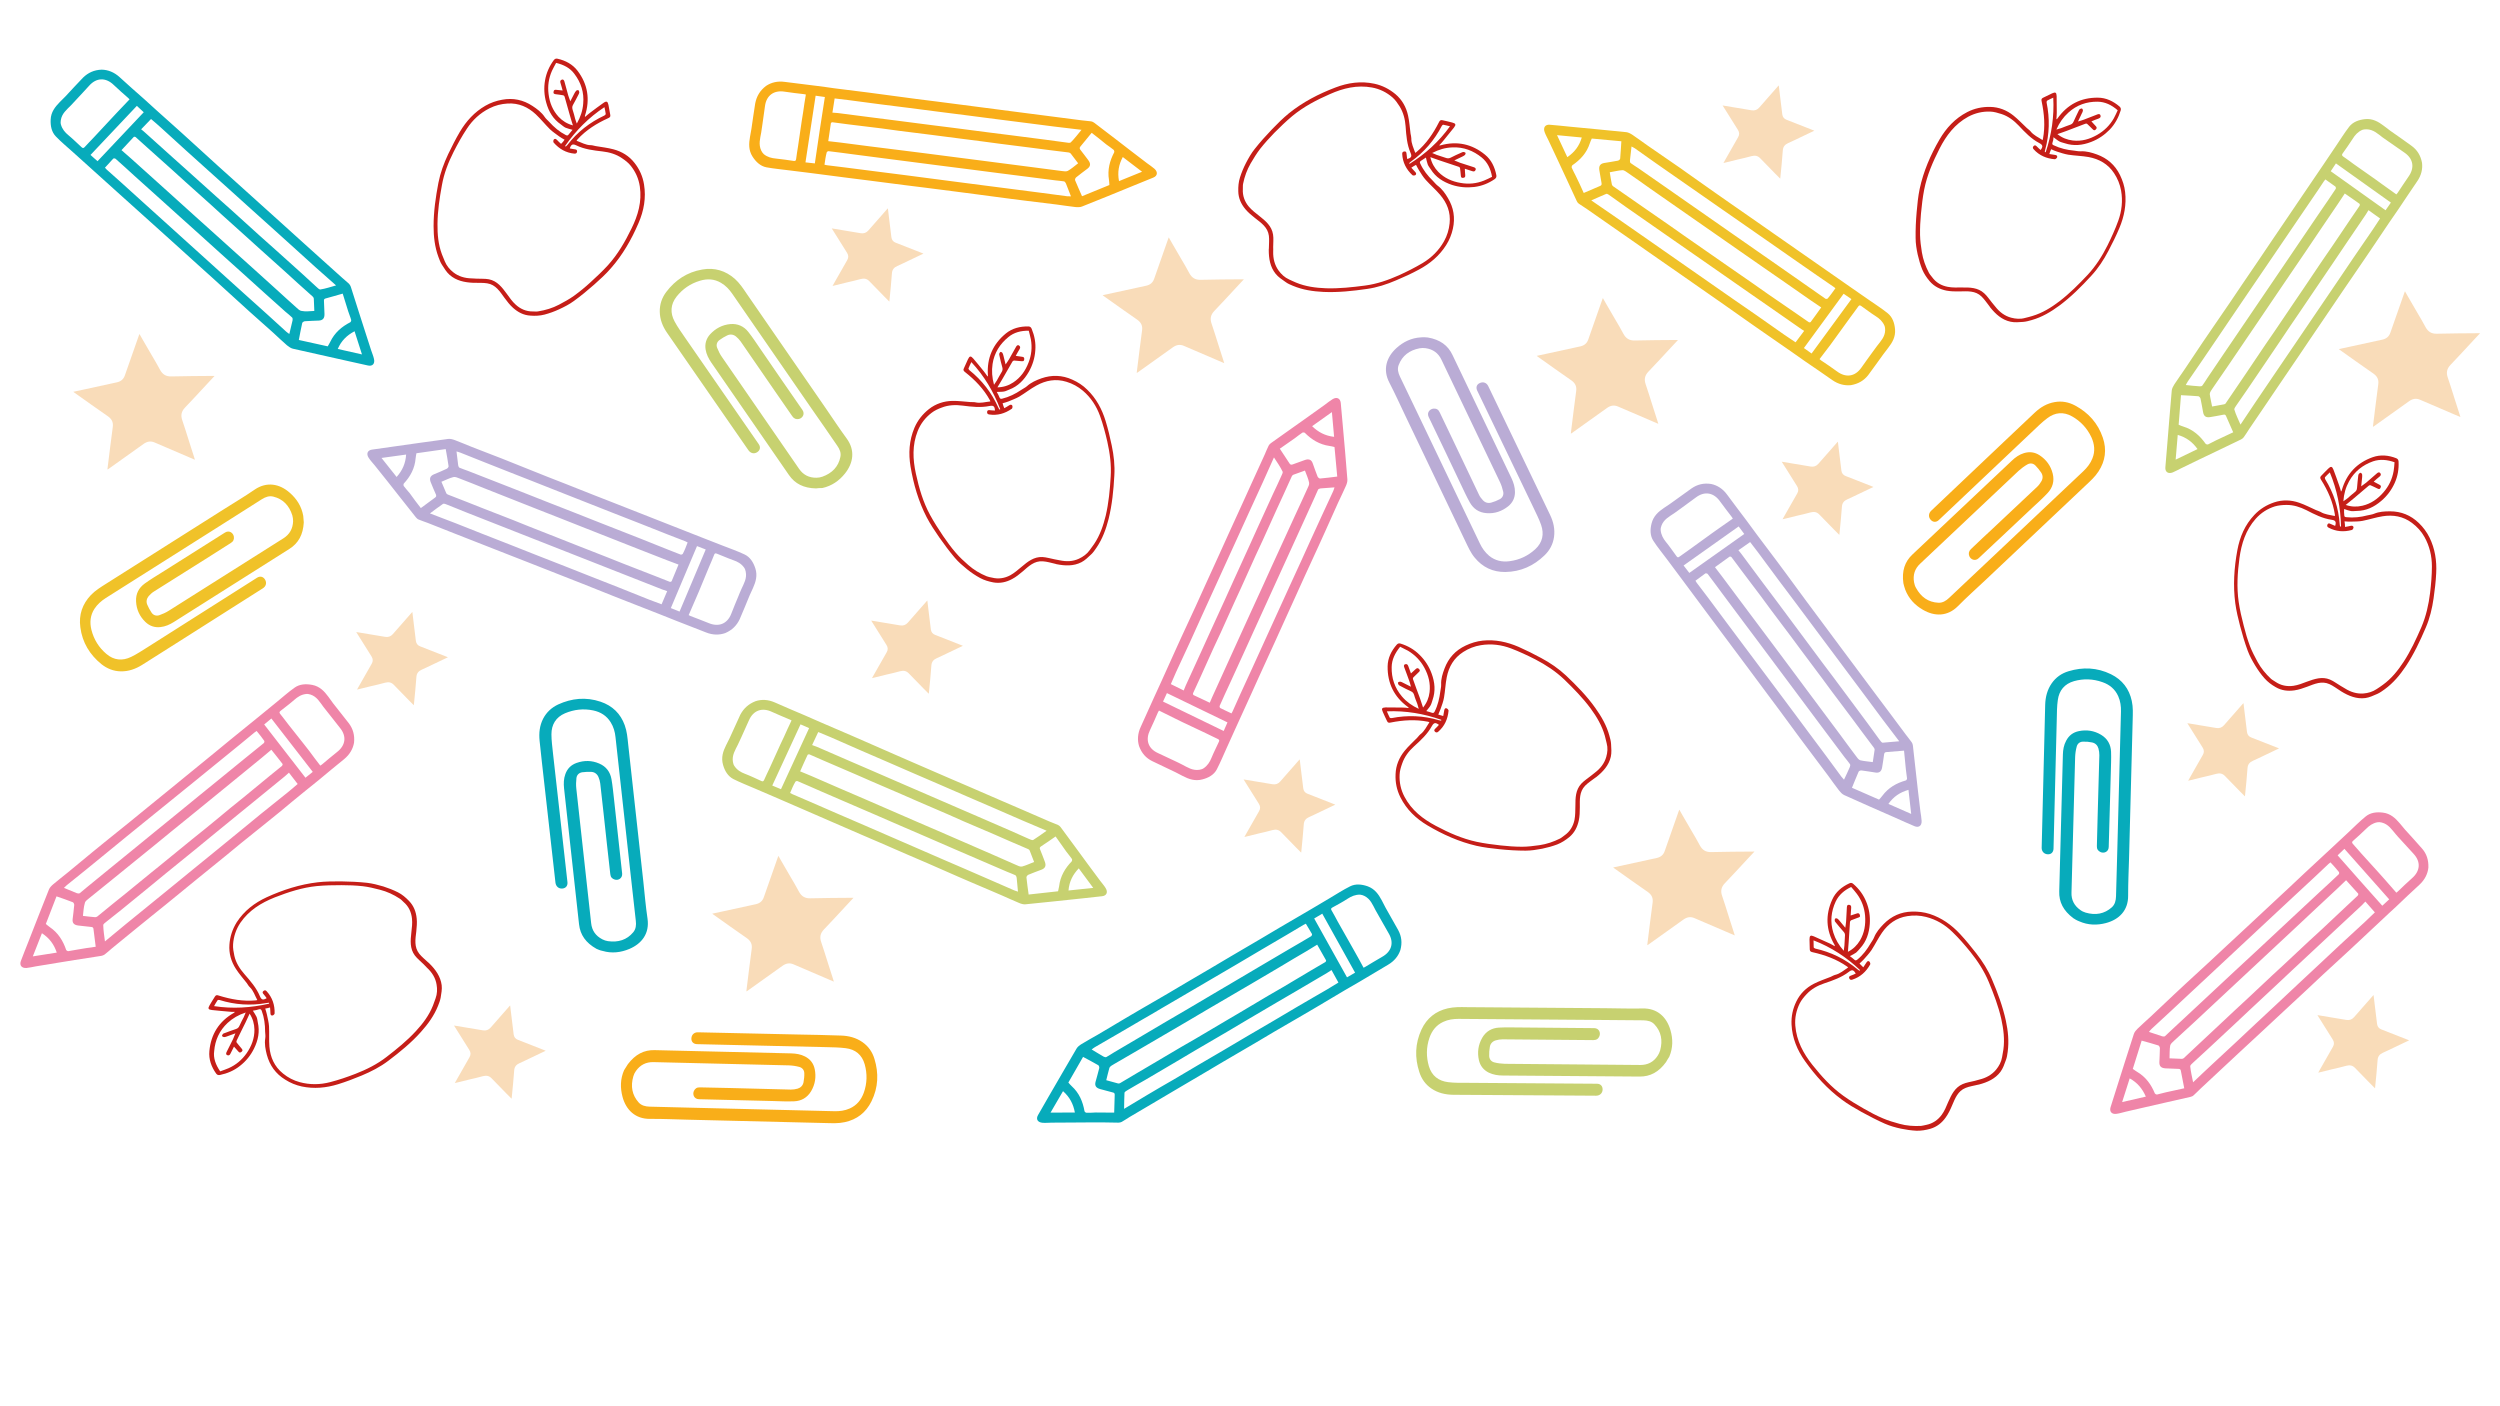 <?xml version="1.0" encoding="utf-8"?>
<!-- Generator: Adobe Illustrator 25.2.1, SVG Export Plug-In . SVG Version: 6.00 Build 0)  -->
<svg version="1.1" id="katman_1" xmlns="http://www.w3.org/2000/svg" xmlns:xlink="http://www.w3.org/1999/xlink" x="0px" y="0px"
	 viewBox="0 0 1920 1080" style="enable-background:new 0 0 1920 1080;" xml:space="preserve">
<style type="text/css">
	.st0{fill:#F0C229;}
	.st1{fill:#07ABBB;}
	.st2{fill:#C51E18;}
	.st3{fill:#EF85A8;}
	.st4{fill:#C7D170;}
	.st5{fill:#BAACD5;}
	.st6{fill:#F9AE19;}
	.st7{fill:#F9DCB9;}
</style>
<g>
	<g>
		<g>
			<path class="st0" d="M233.3,401.2c-0.5,9.4-4.1,16-11.1,20.4c-29.6,18.7-59.1,37.4-88.7,56.1c-3.2,2-6.5,3.5-10.3,3.9
				c-4.4,0.5-8.3-0.8-11.6-4c-4.3-4.2-6.8-9.4-7.1-15.7c-0.3-5.9,2.1-10.4,6.6-13.7c4.3-3.1,8.9-5.9,13.4-8.7
				c16.1-10.2,32.2-20.3,48.3-30.5c3.2-2,6.3,0.2,6.8,3.1c0.3,2-0.3,3.7-2.3,4.9c-6.6,4.2-13.1,8.3-19.7,12.5
				c-13.1,8.3-26.3,16.5-39.4,24.8c-1.5,0.9-2.8,2.2-4,3.5c-1.6,1.9-2.1,4.3-1.1,6.6c0.9,2.1,2,4.2,3.3,6.1c1.4,2.1,3.7,2.7,5.9,2
				c2.5-0.9,5.1-2,7.4-3.5c29.3-18.5,58.6-37.1,88-55.6c4.7-3,7.2-7.3,7.4-13.1c0-1.5-0.2-3.1-0.6-4.5c-2.4-7.6-7.2-12.6-14.6-14.4
				c-3.1-0.8-6.1,0.3-8.8,2c-10.1,6.4-20.3,12.8-30.4,19.3c-29.8,18.9-59.7,37.7-89.5,56.6c-3.4,2.2-6.4,4.8-8.7,8.3
				c-3.2,5-3.7,10.4-2.3,16.1c1.9,7.5,5.8,13.7,11.5,18.5c5.8,5,12.4,5.5,19,2.3c4.4-2.1,8.5-4.9,12.7-7.5c28-17.8,56-35.5,84-53.3
				c2.4-1.5,4.8-0.9,6.2,1.5c1.4,2.4,0.7,5.1-1.7,6.6c-21.6,13.7-43.3,27.5-64.9,41.2c-9.3,5.9-18.5,11.8-27.8,17.6
				c-5.1,3.2-10.5,5.1-16.4,5c-5.6-0.1-10.6-2.1-15-5.6c-8.8-7.2-14.6-16.5-16.1-28.3c-1.3-9.6,1.6-17.8,8.1-24.7
				c3.5-3.6,7.6-6.1,11.7-8.7c30-19,60.1-38,90.1-57c8-5.1,16.2-9.9,24-15.3c9.3-6.3,19.1-4.5,26.9,2.4c5.3,4.6,9.1,10.4,10.4,17.8
				C233.1,398.1,233.2,400.1,233.3,401.2z"/>
		</g>
	</g>
	<g>
		<g>
			<path class="st1" d="M78.1,53.5c4.8,0.1,9.5,1.9,13.7,5.7c6.1,5.7,12.4,11.1,18.7,16.7c3.3,2.9,6.5,6,9.8,8.9
				c6.4,5.8,12.8,11.5,19.2,17.2c3,2.7,6,5.4,8.9,8.1c6.3,5.8,12.6,11.5,19,17.3c4,3.6,8,7.1,11.9,10.7c7.1,6.4,14.2,12.8,21.3,19.2
				c4,3.6,8.1,7.2,12.1,10.9c6.9,6.2,13.8,12.5,20.7,18.7c4.1,3.7,8.2,7.3,12.2,11c5.6,5,11.2,10.1,16.8,15.1
				c1.8,1.7,3.8,3.2,5.6,4.9c0.6,0.6,1.1,1.5,1.4,2.3c2.1,6.6,4.2,13.2,6.3,19.8c1.5,4.6,2.9,9.1,4.4,13.7
				c1.6,5.1,3.3,10.1,4.9,15.2c0.7,2.2,1.7,4.4,2.2,6.7c0.9,3.7-1.1,5.9-4.6,5.1c-5.1-1.1-10.2-2.3-15.3-3.4
				c-14.1-3.2-28.3-6.3-42.4-9.5c-1.6-0.4-3.1-1.5-4.5-2.6c-3.6-3.1-7-6.4-10.5-9.6c-6.1-5.5-12.3-10.9-18.4-16.4
				c-2.9-2.6-5.9-5.3-8.8-8c-6.4-5.8-12.7-11.6-19.1-17.4c-4-3.6-8.1-7.2-12.1-10.9c-5.6-5.1-11.3-10.2-16.9-15.3
				c-4-3.6-8.1-7.2-12.1-10.9c-7-6.3-13.9-12.6-20.9-18.8c-4-3.6-8-7.1-11.9-10.7c-7.1-6.4-14.2-12.8-21.3-19.2
				c-4-3.6-8.1-7.2-12.1-10.9c-4.5-4.1-9.2-7.9-13.4-12.3c-3.3-3.4-4.2-8-4-12.9c0.2-5.8,3.4-9.8,7-13.5c1.5-1.5,3-2.9,4.4-4.4
				c4.5-4.8,8.9-9.7,13.5-14.4C67.7,55.8,72.3,53.7,78.1,53.5z M241.4,238.8c-0.1-3.3-0.2-6.4-0.4-9.5c0-0.5-0.4-1.1-0.8-1.5
				c-3.8-3.5-7.7-6.9-11.5-10.3c-3.1-2.8-6.1-5.6-9.2-8.4c-6.5-5.8-13-11.6-19.5-17.5c-3.2-2.9-6.3-5.8-9.5-8.6
				c-6.6-6-13.3-11.9-19.9-17.9c-3.1-2.8-6.1-5.6-9.2-8.4c-6.4-5.7-12.8-11.5-19.2-17.2c-3.3-2.9-6.5-6-9.8-8.9
				c-6.3-5.7-12.7-11.4-19.1-17.1c-3-2.7-6-5.5-9.1-8.2c-0.3-0.3-1.3-0.4-1.5-0.1c-3.1,3.3-6.2,6.6-9.4,10.1
				c2.5,2.2,4.9,4.2,7.2,6.3c5.6,5,11.2,10.1,16.8,15.1c5.4,4.9,10.8,9.7,16.2,14.6c5.5,5,11.1,10,16.6,15
				c5.6,5,11.2,10.1,16.8,15.1c4.1,3.7,8.2,7.3,12.2,11c5.6,5,11.2,10.1,16.8,15.1c5.6,5,11.2,10.1,16.7,15.1
				c5,4.5,9.9,9.1,14.9,13.5c1.2,1.1,2.7,2.6,4.1,2.7C234.7,239.4,237.9,239,241.4,238.8z M258.1,219.2c-5.5-4.9-10.6-9.4-15.7-13.9
				c-5.7-5.1-11.3-10.2-16.9-15.3c-5.5-5-11-9.9-16.5-14.9c-5.6-5-11.2-10.1-16.8-15.1c-5.5-5-11-9.9-16.5-14.9
				c-5.6-5-11.2-10.1-16.8-15.1c-5.4-4.8-10.7-9.6-16.1-14.5c-6.4-5.8-12.7-11.6-19.1-17.4c-2.5-2.3-5-4.4-7.7-6.7
				c-2.5,2.6-5,5.2-7.6,7.9c1.2,1,2.2,1.7,3.1,2.6c7,6.3,13.9,12.6,20.9,18.8c4.1,3.7,8.2,7.4,12.4,11.1c7,6.3,13.9,12.6,20.9,18.8
				c4,3.6,8,7.2,12,10.7c7.1,6.4,14.2,12.8,21.3,19.3c4,3.6,8,7.2,12,10.7c7,6.3,13.9,12.5,20.9,18.8c3.7,3.3,7.3,6.8,11,10.1
				c1,0.9,2.3,2.3,3.2,2.1C250,221.7,253.8,220.4,258.1,219.2z M80.6,128.8c0.6,0.6,0.9,1,1.3,1.4c3.7,3.3,7.3,6.5,11,9.8
				c5.6,5.1,11.3,10.2,16.9,15.3c5.5,5,11,9.9,16.5,14.9c5.5,5,11.1,10,16.6,15c5.5,5,11.1,10,16.6,15c5.6,5,11.2,10.1,16.7,15.1
				c4.1,3.7,8.1,7.3,12.2,11c5.6,5,11.2,10.1,16.8,15.1c4.9,4.4,9.7,8.9,14.6,13.3c0.8,0.7,1.7,1.3,2.4,1.8c0.9-3.6,1.7-7,2.5-10.5
				c0.1-0.6,0.1-1.7-0.3-2.1c-1.6-1.6-3.4-3-5.2-4.5c-5.5-4.9-10.9-9.8-16.4-14.7c-5.5-5-11-9.9-16.5-14.9
				c-5.6-5-11.2-10.1-16.8-15.1c-5.5-5-11-9.9-16.5-14.9c-5.6-5-11.2-10.1-16.8-15.1c-4.1-3.7-8.2-7.3-12.2-11
				c-6.9-6.2-13.8-12.5-20.8-18.7c-4.8-4.4-9.6-8.8-14.5-13.1c-0.4-0.3-1.5-0.4-1.8,0C85,123.9,82.9,126.3,80.6,128.8z M99.5,76.3
				c-0.5-0.5-0.7-0.8-1.1-1.1c-3.7-3.3-7.5-6.5-11.1-10c-5.9-5.7-13.1-5.8-18.8,0.6c-3.2,3.6-6.5,7-9.8,10.6c-1.4,1.5-2.8,3-4.2,4.5
				c-3.2,3.3-7,6.2-7.8,11.4c-0.2,1.1-0.2,2.4,0.1,3.4c1,3.5,3.1,6,5.8,8.2c3.5,2.9,6.7,6.1,10.1,9.2c0.7,0.6,1.3,0.9,2.2,0
				c2.2-2.5,4.7-4.9,7-7.4c4.6-4.9,9.1-9.8,13.7-14.7c1.4-1.5,2.9-3.1,4.3-4.6C93.1,83,96.2,79.7,99.5,76.3z M263.2,225.5
				c-4.7,1.3-8.9,2.6-13.1,3.7c-1,0.3-1.4,0.7-1.3,1.9c0.2,3.3,0.3,6.7,0.4,10c0.1,3.3-1.2,4.9-4.3,5.1c-3.6,0.2-7.2,0.2-10.8,0.5
				c-0.7,0.1-1.9,0.8-2,1.4c-1,4.2-1.7,8.6-2.6,13c7.5,1.7,15,3.3,22.2,4.9c0.7-1.3,1.4-2.3,1.9-3.4c3.4-7.1,8.8-11.7,15.4-15.1
				c0.4-0.2,0.9-1.3,0.7-1.8c-0.6-2.3-1.6-4.4-2.3-6.7C266.1,234.7,264.7,230.2,263.2,225.5z M110.4,86.2c-2-1.8-3.6-3.3-5.3-4.9
				C93.1,94,81.3,106.4,69.5,119c1.9,1.6,3.5,3.1,5.4,4.8C86.7,111.3,98.5,98.8,110.4,86.2z M259.4,268c6.4,1.4,12.5,2.8,18.6,4.2
				c-2-6.1-3.8-11.9-5.7-17.8C266.4,257.5,262.1,261.7,259.4,268z"/>
		</g>
	</g>
	<g>
		<path class="st2" d="M439.7,99.7c-2-0.6-3.7-0.9-5.3-1.6c-1.3-0.6-2.4-1.6-3.6-2.5c-6-4.1-9.4-9.9-11.3-16.8
			c-1.6-5.7-1.9-11.4-0.9-17.1c1-5.7,3.3-10.9,6.7-15.5c0.8-1,1.6-1.4,2.9-1.1c6.2,1.4,11.6,4.3,15.4,9.3
			c7.8,10.3,9.7,21.9,5.7,34.3c-0.1,0.2-0.1,0.3-0.1,0.5c0,0.1,0,0.2,0.1,0.6c0.7-0.6,1.3-1.2,2-1.7c0.6-0.5,1.3-1.1,2-1.6
			c3.4-2.5,6.7-5.1,10.2-7.5c2.3-1.6,3.2-1.2,3.8,1.6c0.5,2.6,0.9,5.1,1.4,7.7c0.3,1.4-0.5,2-1.7,2.5c-8.8,4-17,9.1-23.6,16.4
			c-0.2,0.2-0.3,0.5-0.6,0.9c3.7,1.3,7,3.4,11,3.4c1.2,0,2.4,0.5,3.7,0.7c4.6,0.8,9.3,1.3,13.7,2.5c6.4,1.7,12,5.1,16.1,10.4
			c3.8,4.8,6.3,10.3,7.3,16.5c1.7,10.4-0.1,20.2-4.2,29.7c-5.4,12.6-12.2,24.5-21.3,34.8c-3.9,4.5-8.3,8.5-12.8,12.5
			c-5,4.4-10.2,8.7-15.6,12.6c-3.4,2.5-7.3,4.5-11.2,6.3c-3.6,1.7-7.5,3.1-11.3,4.1c-3.5,0.9-7.1,1.1-10.8,0.8
			c-5.3-0.3-9.6-2.6-13.4-6c-2.5-2.2-4.6-5-6.6-7.7c-3.5-4.8-6.7-10.1-13.2-11.1c-3.1-0.5-6.4-0.3-9.6-0.4c-0.4,0-0.7,0-1.1,0
			c-6.7-0.3-13.1-1.6-18.2-6.1c-2.4-2.1-4.1-5-5.9-7.8c-1.2-1.8-1.9-3.9-2.7-6c-2.8-7.6-3.7-15.5-3.7-23.6c0-11.3,1.6-22.3,3.7-33.3
			c1.5-7.7,4.2-15,7.5-22c2.8-5.8,5.7-11.6,9-17.2c4.9-8.2,11.2-15.2,19.6-20c4-2.3,8.3-3.8,12.8-4.6c8.5-1.6,16.3,0.1,23.4,4.8
			c3.5,2.3,6.9,4.8,9.3,8.4c0.9,1.4,2.3,2.5,3.5,3.8c3.7,4.1,7.8,7.6,12.7,10.1c1,0.5,1.6,0.5,2.2-0.4
			C437.6,102.2,438.5,101.2,439.7,99.7z M433.6,107.3c-1.5-0.9-2.9-1.6-4.1-2.5c-2.4-1.8-5-3.5-7.2-5.6c-3.7-3.7-7-7.8-10.8-11.4
			c-6-5.6-13.1-8.8-21.6-8.3c-4.9,0.3-9.5,1.4-14,3.7c-7.2,3.6-13,9-17.3,15.6c-3.8,5.7-7.1,11.7-10.2,17.8
			c-4.1,8.1-7.4,16.6-9,25.6c-1.8,9.8-3.3,19.8-3.4,29.8c-0.1,8,0.6,15.8,3.4,23.3c0.7,1.8,1.5,3.6,2.2,5.4c1.4,3.4,3.7,6.2,6.5,8.4
			c4,3.2,8.9,4.6,14.1,4.7c1.2,0,2.5,0.1,3.7,0.2c3.2,0.2,6.5-0.1,9.6,0.5c6.4,1.3,10.1,6.2,13.7,11.1c2.1,2.9,4.2,6,6.9,8.4
			c3.6,3.3,8.1,5.3,13.3,5.2c1.4,0,2.8,0.2,4.1-0.1c5.5-0.9,10.9-2.5,15.8-5.1c3.9-2.1,7.9-4.2,11.5-6.8c4.4-3.2,8.7-6.7,12.7-10.4
			c4.6-4.2,9.2-8.5,13.4-13.1c7.6-8.4,13.2-18.1,18.1-28.2c5-10.1,8.1-20.7,6.4-32.2c-0.9-6.1-3.3-11.4-7-16
			c-1.8-2.3-4.3-4.2-6.7-5.8c-4.5-3.1-9.7-4.6-15-5.2c-7-0.8-13.8-1.6-20.2-4.7c-2.7-1.3-3.9-0.7-4.9,2.4c1.4,0.2,2.7,0.6,4,0.7
			c1.1,0.1,1.7,0.6,1.6,1.7c-0.1,1-0.7,1.7-2,1.6c-6.5-0.6-11.7-3.6-16-8.5c-0.4-0.4-0.3-1.8,0.1-2.3c0.6-0.8,1.5-0.7,2.3,0.1
			c1,1.1,2.1,2.1,3.3,3.2C432,109.5,432.8,108.5,433.6,107.3z M427.1,48.3c-1.1,2-2.2,4-3.2,6.1c-2.5,5.7-3.4,11.6-2.6,17.8
			c0.8,6.7,3.2,12.6,7.7,17.5c2.9,3.1,6.5,5.4,11,6.6c-0.8-2.6-1.6-4.9-2.2-7.2c-1.4-4.9-2.8-9.9-4.2-14.9c-0.1-0.4-0.6-0.9-1-1
			c-1.8-0.4-3.7-0.5-5.6-0.8c-1-0.2-2.1-0.2-1.9-1.8c0.2-1.5,0.9-1.8,2.2-1.6c1.5,0.2,3.1,0.3,4.8,0.5c-0.6-2-1-3.8-1.6-5.6
			c-0.4-1.2-0.4-2.2,0.9-2.7c1.3-0.5,1.8,0.5,2.1,1.5c1,3.5,1.9,7.1,2.9,10.6c0.4,1.4,1,2.7,1.6,4.5c1.2-2.3,2.1-4.1,3.1-6
			c0.4-0.7,0.8-1.5,1.4-2.1c0.4-0.4,1.3-0.6,1.7-0.4c0.4,0.2,0.6,1,0.7,1.6c0,0.5-0.3,1-0.5,1.5c-1.4,2.7-2.8,5.5-4.3,8.1
			c-0.8,1.3-0.7,2.5-0.3,3.9c0.8,2.2,1.3,4.6,1.9,6.8c0.3,1.2,0.8,2.3,1.3,3.7c2.8-5,4.5-9.9,4.9-15.3c0.8-8.6-1.7-16.2-6.8-22.9
			C437.9,52.3,433,49.7,427.1,48.3z M434,112.1c0.2,0.2,0.3,0.3,0.5,0.5c0.4-0.4,0.9-0.9,1.3-1.3c7.6-9.9,17.1-17.3,28.4-22.6
			c0.4-0.2,1-0.8,1-1.2c-0.2-1.7-0.6-3.4-1-5.2C452.1,90.3,442.2,100.3,434,112.1z"/>
	</g>
	<g>
		<g>
			<path class="st3" d="M271.9,570.4c-0.8,4.7-3.3,9.1-7.7,12.7c-6.5,5.2-12.9,10.6-19.3,15.9c-3.4,2.8-6.9,5.5-10.3,8.3
				c-6.7,5.4-13.3,10.9-19.9,16.4c-3.1,2.5-6.2,5.1-9.4,7.6c-6.7,5.4-13.3,10.7-20,16.1c-4.2,3.4-8.3,6.8-12.4,10.2
				c-7.4,6-14.9,12.1-22.3,18.1c-4.2,3.4-8.4,6.9-12.6,10.3c-7.2,5.9-14.4,11.8-21.7,17.6c-4.3,3.5-8.5,6.9-12.8,10.4
				c-5.8,4.8-11.7,9.5-17.5,14.3c-1.9,1.6-3.7,3.3-5.7,4.8c-0.7,0.5-1.6,0.8-2.5,1c-6.8,1.1-13.7,2.2-20.5,3.2
				c-4.7,0.7-9.5,1.5-14.2,2.3c-5.3,0.8-10.5,1.7-15.8,2.6c-2.3,0.4-4.6,1-6.9,1.2c-3.7,0.3-5.6-2-4.4-5.3c1.8-4.9,3.8-9.7,5.7-14.6
				c5.3-13.5,10.5-27,15.9-40.4c0.6-1.5,2-2.9,3.3-4c3.6-3.1,7.4-5.9,11-8.9c6.4-5.2,12.7-10.5,19-15.7c3.1-2.5,6.1-5,9.2-7.5
				c6.7-5.4,13.4-10.8,20.1-16.2c4.2-3.4,8.4-6.9,12.6-10.3c5.9-4.8,11.8-9.6,17.7-14.4c4.2-3.4,8.4-6.9,12.6-10.3
				c7.3-5.9,14.5-11.8,21.8-17.8c4.2-3.4,8.3-6.8,12.4-10.2c7.4-6,14.9-12.1,22.3-18.1c4.2-3.4,8.4-6.9,12.6-10.3
				c4.7-3.8,9.2-7.9,14.2-11.4c3.9-2.7,8.6-2.9,13.4-2c5.7,1.1,9.2,4.8,12.3,9c1.2,1.7,2.4,3.4,3.7,5.1c4,5.2,8.2,10.3,12.2,15.5
				C271.1,559.8,272.5,564.6,271.9,570.4z M63.7,703.4c3.3,0.4,6.4,0.8,9.4,1c0.5,0,1.2-0.2,1.6-0.5c4-3.2,8-6.5,12-9.8
				c3.2-2.6,6.5-5.2,9.7-7.8c6.8-5.5,13.5-11.1,20.3-16.6c3.3-2.7,6.7-5.3,10-8.1c6.9-5.6,13.8-11.3,20.7-16.9
				c3.2-2.6,6.5-5.2,9.7-7.8c6.7-5.4,13.3-10.9,19.9-16.4c3.4-2.8,6.9-5.5,10.3-8.3c6.6-5.4,13.2-10.8,19.8-16.3
				c3.2-2.6,6.4-5.1,9.5-7.7c0.3-0.3,0.6-1.2,0.4-1.5c-2.7-3.6-5.6-7.1-8.6-10.9c-2.5,2.1-4.9,4.2-7.4,6.2
				c-5.8,4.8-11.7,9.5-17.5,14.3c-5.6,4.6-11.2,9.2-16.9,13.8c-5.8,4.7-11.6,9.4-17.3,14.1c-5.8,4.8-11.7,9.5-17.5,14.2
				c-4.2,3.5-8.5,6.9-12.7,10.4c-5.8,4.8-11.7,9.5-17.5,14.2c-5.8,4.7-11.7,9.5-17.5,14.2c-5.2,4.2-10.5,8.4-15.6,12.6
				c-1.3,1.1-3,2.2-3.3,3.6C64.2,696.7,64.1,700,63.7,703.4z M80.6,723c5.7-4.7,10.9-9.1,16.2-13.4c5.9-4.8,11.8-9.6,17.7-14.4
				c5.7-4.7,11.5-9.4,17.2-14c5.8-4.8,11.7-9.5,17.5-14.3c5.7-4.7,11.5-9.4,17.2-14c5.8-4.8,11.7-9.5,17.5-14.3
				c5.6-4.6,11.1-9.1,16.7-13.7c6.7-5.4,13.5-10.8,20.2-16.2c2.6-2.1,5.2-4.3,7.8-6.6c-2.2-2.9-4.4-5.7-6.7-8.7c-1.1,1-2,1.9-3,2.7
				c-7.3,5.9-14.5,11.9-21.8,17.8c-4.3,3.5-8.6,7-12.9,10.5c-7.3,5.9-14.5,11.9-21.8,17.8c-4.2,3.4-8.3,6.8-12.4,10.2
				c-7.4,6-14.9,12.1-22.3,18.1c-4.2,3.4-8.3,6.8-12.4,10.2c-7.3,5.9-14.5,11.9-21.8,17.8c-3.9,3.1-7.8,6.2-11.7,9.3
				c-1,0.8-2.6,1.9-2.5,2.8C79.4,714.5,80,718.5,80.6,723z M197.1,561.4c-0.7,0.5-1.2,0.8-1.6,1.1c-3.8,3.1-7.6,6.3-11.4,9.4
				c-5.9,4.8-11.8,9.6-17.7,14.4c-5.7,4.7-11.5,9.4-17.2,14c-5.8,4.7-11.6,9.4-17.4,14.1c-5.8,4.7-11.6,9.4-17.4,14.1
				c-5.8,4.7-11.7,9.5-17.5,14.2c-4.3,3.5-8.5,6.9-12.7,10.4c-5.8,4.8-11.7,9.5-17.5,14.3c-5.1,4.1-10.3,8.2-15.4,12.4
				c-0.8,0.7-1.5,1.5-2.2,2.1c3.4,1.4,6.7,2.8,10,4.1c0.6,0.2,1.7,0.3,2.1,0c1.8-1.4,3.5-2.9,5.3-4.4c5.7-4.7,11.4-9.3,17-13.9
				c5.7-4.7,11.5-9.4,17.2-14c5.8-4.8,11.7-9.5,17.5-14.3c5.7-4.7,11.5-9.4,17.2-14c5.8-4.8,11.7-9.5,17.5-14.3
				c4.3-3.5,8.5-6.9,12.8-10.4c7.2-5.9,14.5-11.8,21.7-17.7c5.1-4.1,10.2-8.2,15.2-12.3c0.4-0.3,0.6-1.4,0.3-1.8
				C201.2,566.4,199.2,564,197.1,561.4z M246,588c0.5-0.4,0.9-0.6,1.3-0.9c3.8-3.2,7.6-6.4,11.5-9.5c6.5-5,7.7-12,2.3-18.6
				c-3-3.7-6-7.5-8.9-11.3c-1.3-1.6-2.5-3.2-3.8-4.8c-2.8-3.7-5-7.9-10-9.5c-1.1-0.3-2.3-0.6-3.4-0.4c-3.6,0.4-6.4,2.2-9,4.5
				c-3.4,3-7.1,5.7-10.6,8.5c-0.7,0.6-1.1,1.2-0.3,2.2c2.2,2.6,4.1,5.4,6.2,8c4.1,5.3,8.3,10.5,12.5,15.8c1.3,1.7,2.6,3.3,3.9,5
				C240.4,580.7,243.1,584.3,246,588z M73.5,727.1c-0.6-4.8-1.2-9.2-1.7-13.6c-0.1-1-0.5-1.5-1.7-1.6c-3.3-0.3-6.6-0.7-10-1.1
				c-3.3-0.4-4.7-2-4.3-5c0.4-3.6,0.9-7.1,1.2-10.7c0.1-0.7-0.5-2-1.1-2.2c-4-1.6-8.2-3-12.5-4.5c-2.8,7.2-5.5,14.3-8.2,21.2
				c1.1,0.9,2,1.7,3,2.4c6.5,4.4,10.2,10.5,12.6,17.5c0.2,0.5,1.1,1,1.6,1c2.3-0.3,4.6-0.9,6.9-1.2C64,728.4,68.7,727.8,73.5,727.1z
				 M234.6,597.3c2.1-1.7,3.8-3.1,5.6-4.5c-10.7-13.8-21.2-27.3-31.8-41c-1.9,1.6-3.6,3-5.5,4.6C213.4,570,223.9,583.6,234.6,597.3z
				 M32.2,716.7c-2.4,6.1-4.7,11.9-7,17.8c6.4-1,12.4-2,18.4-2.9C41.5,725.3,38,720.5,32.2,716.7z"/>
		</g>
	</g>
	<g>
		<path class="st4" d="M626.7,375.1c-9.4-0.2-16.1-3.5-20.8-10.3c-19.9-28.8-39.7-57.6-59.6-86.3c-2.1-3.1-3.8-6.4-4.4-10.1
			c-0.7-4.4,0.5-8.4,3.5-11.7c4.1-4.4,9.2-7.2,15.4-7.8c5.8-0.5,10.5,1.7,13.9,6c3.3,4.2,6.2,8.6,9.2,13
			c10.8,15.7,21.5,31.4,32.4,47c2.1,3.1,0,6.3-2.8,6.9c-2,0.4-3.7-0.2-5-2.1c-4.4-6.4-8.9-12.8-13.3-19.2
			c-8.8-12.8-17.6-25.6-26.4-38.3c-1-1.4-2.3-2.7-3.6-3.8c-2-1.6-4.4-1.9-6.7-0.8c-2.1,1-4.1,2.2-6,3.6c-2,1.5-2.6,3.8-1.7,6
			c1,2.5,2.2,5,3.8,7.2c19.7,28.6,39.4,57.1,59.1,85.7c3.2,4.6,7.6,6.9,13.4,6.8c1.5,0,3.1-0.3,4.5-0.8c7.5-2.7,12.3-7.7,13.8-15.1
			c0.7-3.2-0.5-6-2.4-8.7c-6.8-9.9-13.6-19.8-20.5-29.6c-20.1-29.1-40.1-58.1-60.2-87.2c-2.3-3.3-5-6.2-8.6-8.3
			c-5.1-3-10.5-3.3-16.1-1.6c-7.4,2.2-13.4,6.4-18,12.2c-4.7,6-5,12.6-1.5,19.1c2.3,4.3,5.2,8.3,8,12.4
			c18.9,27.3,37.8,54.6,56.6,81.8c1.6,2.3,1.1,4.7-1.2,6.2c-2.3,1.5-5,0.9-6.7-1.5c-14.6-21.1-29.2-42.1-43.8-63.2
			c-6.2-9-12.5-18-18.7-27c-3.4-4.9-5.5-10.2-5.6-16.2c-0.1-5.6,1.6-10.7,5-15.2c6.8-9,15.9-15.2,27.6-17.2c9.5-1.7,17.9,0.9,25,7.1
			c3.7,3.3,6.4,7.4,9.1,11.4c20.2,29.3,40.4,58.5,60.6,87.8c5.4,7.8,10.6,15.8,16.2,23.4c6.7,9.1,5.2,18.9-1.3,27
			c-4.4,5.5-10.1,9.5-17.3,11.1C629.8,374.8,627.8,374.9,626.7,375.1z"/>
	</g>
	<g>
		<path class="st2" d="M194.2,776.2c1.1,1.8,2.1,3.2,2.8,4.7c0.6,1.3,0.7,2.8,1,4.3c1.6,7.1,0.3,13.6-2.9,20.1
			c-2.6,5.3-6.2,9.7-10.8,13.3c-4.5,3.6-9.7,5.8-15.4,7c-1.2,0.2-2.1,0-2.9-1.1c-3.7-5.2-5.8-11-5.2-17.3
			c1.2-12.9,7.4-22.8,18.8-29.3c0.2-0.1,0.3-0.2,0.4-0.3c0.1-0.1,0.1-0.2,0.4-0.5c-1,0-1.8,0-2.6,0c-0.8,0-1.7-0.1-2.5-0.2
			c-4.2-0.4-8.4-0.7-12.6-1.2c-2.8-0.3-3.2-1.2-1.7-3.7c1.3-2.3,2.7-4.4,4.1-6.7c0.8-1.3,1.7-1.1,2.9-0.7c9.3,2.9,18.7,4.6,28.5,3.7
			c0.3,0,0.6-0.1,1.1-0.3c-1.9-3.4-2.9-7.2-5.8-9.9c-0.9-0.8-1.5-2-2.2-3c-2.9-3.7-6-7.2-8.5-11.1c-3.6-5.6-5.4-11.9-4.9-18.5
			c0.4-6.1,2.3-11.9,5.6-17.2c5.7-8.8,13.7-14.9,23-19.2c12.5-5.7,25.5-9.9,39.2-11.5c5.9-0.7,11.9-0.7,17.9-0.7
			c6.7,0.1,13.4,0.4,20,1.1c4.2,0.5,8.4,1.6,12.5,2.8c3.8,1.2,7.6,2.7,11.2,4.5c3.2,1.6,6,4,8.5,6.6c3.7,3.8,5.4,8.4,5.9,13.4
			c0.4,3.3,0,6.8-0.3,10.1c-0.7,5.9-1.8,11.9,2.3,17.1c2,2.5,4.6,4.5,6.9,6.7c0.3,0.2,0.6,0.4,0.8,0.7c4.8,4.7,8.6,10,9.5,16.7
			c0.4,3.2-0.3,6.5-0.8,9.7c-0.4,2.1-1.2,4.2-2,6.2c-3,7.5-7.7,14-13.1,20c-7.5,8.4-16.2,15.5-25.1,22.2
			c-6.2,4.7-13.2,8.3-20.4,11.3c-6,2.5-12.1,4.8-18.2,6.7c-9.1,2.8-18.4,3.7-27.9,1.7c-4.5-1-8.7-2.7-12.6-5.2
			c-7.4-4.5-12-11-14.2-19.2c-1-4-1.9-8.2-1.2-12.5c0.3-1.7,0-3.4-0.1-5.2c0-5.5-0.7-10.9-2.6-16c-0.4-1-0.8-1.4-1.9-1.2
			C197.4,775.7,196,775.9,194.2,776.2z M203.7,774.6c0.5,1.7,1,3.1,1.3,4.6c0.6,3,1.4,5.9,1.6,8.9c0.3,5.2-0.1,10.5,0.3,15.7
			c0.7,8.2,3.8,15.3,10.5,20.7c3.8,3.1,8,5.3,12.8,6.6c7.8,2.1,15.6,2,23.3,0c6.6-1.7,13.1-3.9,19.5-6.4c8.5-3.3,16.7-7.4,23.9-13
			c7.9-6.1,15.7-12.4,22.5-19.8c5.4-5.8,10.1-12.1,13.1-19.6c0.7-1.8,1.3-3.7,2-5.5c1.3-3.5,1.4-7.1,0.8-10.6
			c-0.8-5.1-3.5-9.4-7.3-12.9c-0.9-0.9-1.8-1.8-2.6-2.7c-2.3-2.3-4.9-4.3-6.8-6.8c-3.9-5.2-3.4-11.4-2.7-17.5
			c0.4-3.6,0.9-7.3,0.5-10.8c-0.5-4.9-2.5-9.4-6.4-12.7c-1-0.9-1.9-2-3.1-2.7c-4.7-3.1-9.7-5.4-15.2-6.8c-4.3-1.1-8.7-2.2-13.1-2.7
			c-5.4-0.6-10.9-0.8-16.4-0.8c-6.3,0-12.5,0.1-18.8,0.7c-11.2,1.1-21.9,4.6-32.4,8.7c-10.5,4.2-19.8,9.9-26.4,19.5
			c-3.4,5.1-5.2,10.6-5.6,16.6c-0.2,2.9,0.4,5.9,1,8.8c1.2,5.3,4.1,9.9,7.7,14c4.6,5.3,9.2,10.5,11.9,17c1.2,2.8,2.4,3.2,5.2,1.5
			c-0.8-1.1-1.6-2.2-2.5-3.2c-0.7-0.8-0.9-1.6,0-2.3c0.8-0.7,1.7-0.8,2.5,0.2c4.4,4.8,6.3,10.6,6.1,17c0,0.6-1,1.5-1.6,1.6
			c-1,0.2-1.6-0.5-1.6-1.6c0-1.5-0.2-2.9-0.3-4.6C206.4,774.1,205.2,774.3,203.7,774.6z M169.1,822.8c2.2-0.8,4.3-1.5,6.4-2.4
			c5.7-2.5,10.3-6.4,13.9-11.5c3.8-5.5,6.1-11.5,6-18.2c-0.1-4.3-1.2-8.4-3.7-12.2c-1.1,2.5-2.1,4.7-3.2,6.9
			c-2.3,4.6-4.6,9.2-6.8,13.9c-0.2,0.4-0.2,1.1,0.1,1.4c1.1,1.5,2.4,2.9,3.6,4.4c0.6,0.8,1.4,1.5,0.2,2.6c-1.1,1-1.8,0.8-2.7-0.3
			c-1-1.2-2.1-2.3-3.2-3.6c-0.9,1.9-1.8,3.5-2.6,5.2c-0.5,1.1-1.2,1.9-2.5,1.4c-1.3-0.5-1-1.6-0.5-2.6c1.6-3.3,3.3-6.5,4.9-9.8
			c0.6-1.3,1.1-2.7,1.8-4.4c-2.4,0.9-4.4,1.6-6.3,2.3c-0.8,0.3-1.6,0.6-2.4,0.6c-0.5,0-1.3-0.4-1.5-0.8c-0.2-0.4,0.2-1.2,0.6-1.6
			c0.3-0.4,0.9-0.6,1.4-0.7c2.9-1.1,5.7-2.2,8.6-3.1c1.5-0.5,2.2-1.3,2.8-2.7c0.9-2.2,2.1-4.2,3.2-6.4c0.5-1.1,0.9-2.2,1.5-3.6
			c-5.5,1.8-10,4.4-13.9,8c-6.3,5.9-9.6,13.2-10.3,21.6C163.7,812.5,165.6,817.7,169.1,822.8z M206.7,770.8c0-0.2,0-0.5-0.1-0.7
			c-0.6,0-1.2,0.1-1.8,0.2c-12.3,2.2-24.3,1.4-36.2-2.3c-0.5-0.1-1.3-0.1-1.5,0.2c-1,1.4-1.8,2.9-2.7,4.5
			C178.7,774.9,192.7,774,206.7,770.8z"/>
	</g>
	<g>
		<g>
			<path class="st5" d="M557,486.2c-4.5,1.6-9.6,1.6-14.8-0.5c-7.7-3.1-15.6-6-23.3-9.1c-4.1-1.6-8.2-3.3-12.3-4.9
				c-8-3.1-16-6.2-24-9.4c-3.7-1.5-7.5-3-11.2-4.4c-7.9-3.2-15.9-6.4-23.8-9.5c-5-2-10-3.9-15-5.9c-8.9-3.5-17.8-7-26.7-10.5
				c-5-2-10.1-4-15.1-5.9c-8.7-3.4-17.3-6.8-26-10.2c-5.1-2-10.2-4-15.3-6c-7-2.8-14-5.5-21-8.3c-2.3-0.9-4.7-1.6-7-2.6
				c-0.8-0.3-1.5-1-2.1-1.7c-4.3-5.4-8.6-10.9-12.9-16.3c-3-3.8-5.9-7.5-8.9-11.3c-3.3-4.2-6.6-8.3-10-12.5
				c-1.5-1.8-3.1-3.5-4.4-5.5c-2.1-3.1-1-5.9,2.5-6.4c5.2-0.8,10.3-1.5,15.5-2.2c14.3-2,28.7-4.1,43-6c1.6-0.2,3.5,0.3,5.1,0.9
				c4.4,1.6,8.8,3.6,13.2,5.3c7.7,3,15.3,5.9,23,8.9c3.7,1.4,7.4,2.9,11,4.4c8,3.2,16,6.4,24,9.6c5,2,10.1,4,15.1,5.9
				c7.1,2.8,14.1,5.6,21.2,8.4c5,2,10.1,3.9,15.1,5.9c8.7,3.4,17.4,6.9,26.2,10.3c5,2,10,3.9,15,5.9c8.9,3.5,17.8,7,26.7,10.5
				c5,2,10.1,3.9,15.1,5.9c5.6,2.2,11.4,4.2,16.9,6.8c4.3,2,6.8,6.1,8.3,10.7c1.8,5.5,0.3,10.4-1.8,15.1c-0.9,1.9-1.8,3.8-2.6,5.7
				c-2.5,6.1-5,12.2-7.6,18.2C565.8,480.4,562.3,483.9,557,486.2z M339,370c1.3,3.1,2.5,5.9,3.7,8.7c0.2,0.5,0.8,0.9,1.2,1.1
				c4.8,1.9,9.6,3.7,14.4,5.6c3.9,1.5,7.7,3.1,11.6,4.6c8.1,3.2,16.3,6.3,24.4,9.5c4,1.6,7.9,3.2,11.9,4.8
				c8.3,3.3,16.6,6.5,24.9,9.8c3.9,1.5,7.7,3.1,11.6,4.6c8,3.1,16,6.2,24,9.4c4.1,1.6,8.2,3.3,12.3,4.9c7.9,3.1,15.9,6.2,23.9,9.3
				c3.8,1.5,7.6,3,11.4,4.5c0.4,0.2,1.3-0.1,1.5-0.4c1.8-4.2,3.5-8.4,5.3-12.8c-3.1-1.2-6-2.2-9-3.4c-7-2.7-14-5.5-21-8.2
				c-6.8-2.7-13.5-5.3-20.3-8c-6.9-2.7-13.9-5.5-20.8-8.2c-7-2.8-14-5.5-21-8.3c-5.1-2-10.2-4-15.3-6c-7-2.8-14-5.5-21-8.3
				c-7-2.8-14-5.5-21-8.3c-6.2-2.5-12.4-5-18.7-7.4c-1.6-0.6-3.4-1.5-4.8-1.1C345.1,367.2,342.2,368.7,339,370z M330.2,394.3
				c6.9,2.6,13.3,5.1,19.6,7.5c7.1,2.8,14.1,5.6,21.2,8.4c6.9,2.7,13.8,5.4,20.7,8.1c7,2.8,14,5.5,21,8.3c6.9,2.7,13.8,5.4,20.7,8.1
				c7,2.8,14,5.5,21,8.3c6.7,2.6,13.4,5.2,20.1,7.9c8,3.2,16,6.4,24,9.6c3.1,1.2,6.3,2.4,9.6,3.6c1.4-3.4,2.8-6.6,4.3-10.1
				c-1.4-0.5-2.6-0.9-3.8-1.3c-8.7-3.4-17.5-6.9-26.2-10.3c-5.2-2-10.3-4.1-15.5-6.1c-8.7-3.4-17.5-6.9-26.2-10.3
				c-5-2-10-3.9-15-5.9c-8.9-3.5-17.8-7-26.7-10.5c-5-2-10-3.9-15-5.9c-8.7-3.4-17.5-6.8-26.2-10.3c-4.6-1.8-9.2-3.8-13.9-5.6
				c-1.2-0.5-2.9-1.3-3.7-0.8C337,389.1,333.8,391.7,330.2,394.3z M528.1,416.6c-0.7-0.4-1.2-0.6-1.8-0.9c-4.6-1.8-9.2-3.5-13.7-5.3
				c-7.1-2.8-14.1-5.6-21.2-8.4c-6.9-2.7-13.8-5.4-20.7-8.1c-6.9-2.7-13.9-5.5-20.8-8.2c-6.9-2.7-13.9-5.5-20.8-8.2
				c-7-2.8-14-5.5-21-8.3c-5.1-2-10.2-4-15.3-6c-7-2.8-14-5.5-21-8.3c-6.1-2.4-12.2-4.9-18.3-7.3c-1-0.4-2-0.6-2.9-0.9
				c0.4,3.7,0.8,7.2,1.3,10.7c0.1,0.7,0.5,1.6,1,1.8c2.1,0.9,4.3,1.6,6.4,2.4c6.8,2.7,13.7,5.3,20.5,8c6.9,2.7,13.8,5.4,20.7,8.1
				c7,2.8,14,5.5,21,8.3c6.9,2.7,13.8,5.4,20.7,8.1c7,2.8,14,5.5,21,8.3c5.1,2,10.2,4,15.3,6c8.7,3.4,17.4,6.8,26,10.3
				c6.1,2.4,12.1,4.9,18.2,7.2c0.5,0.2,1.5-0.2,1.7-0.6C525.8,422.7,526.9,419.8,528.1,416.6z M528.9,472.4c0.6,0.3,1,0.5,1.4,0.7
				c4.6,1.8,9.3,3.5,13.9,5.4c7.6,3.2,14.3,0.8,17.4-7.1c1.7-4.5,3.6-8.9,5.4-13.3c0.8-1.9,1.5-3.8,2.4-5.7
				c1.9-4.2,4.4-8.2,3.3-13.4c-0.2-1.1-0.6-2.3-1.3-3.2c-2.1-2.9-5-4.5-8.3-5.6c-4.3-1.5-8.4-3.4-12.6-5c-0.9-0.3-1.6-0.4-2,0.8
				c-1.2,3.2-2.6,6.2-3.9,9.3c-2.6,6.2-5.1,12.4-7.7,18.6c-0.8,1.9-1.6,3.9-2.5,5.8C532.6,463.9,530.8,468,528.9,472.4z
				 M323.2,390.2c3.9-2.9,7.4-5.5,11-8.1c0.8-0.6,1-1.2,0.6-2.3c-1.4-3-2.6-6.1-3.9-9.2c-1.3-3.1-0.6-5,2.3-6.3
				c3.3-1.4,6.7-2.7,9.9-4.3c0.7-0.3,1.5-1.4,1.4-2c-0.6-4.3-1.4-8.6-2.2-13.1c-7.6,1.1-15.2,2.2-22.5,3.2c-0.2,1.4-0.5,2.6-0.6,3.8
				c-0.6,7.8-4.1,14.1-9.1,19.5c-0.3,0.4-0.3,1.5,0,1.9c1.4,1.9,3,3.6,4.5,5.4C317.3,382.6,320.2,386.3,323.2,390.2z M515.2,467
				c2.5,1,4.6,1.8,6.7,2.7c6.8-16.1,13.4-31.9,20.1-47.7c-2.3-0.9-4.4-1.7-6.7-2.6C528.6,435.1,522,450.9,515.2,467z M311.9,349.1
				c-6.5,0.9-12.7,1.8-18.9,2.6c4,5,7.8,9.8,11.6,14.6C309,361.4,311.5,355.9,311.9,349.1z"/>
		</g>
	</g>
	<g>
		<path class="st2" d="M767.6,305.2c0.4,1.1,1,1.2,2,1c5.4-1.3,10.2-3.7,14.8-6.8c1.4-1,3.1-1.7,4.3-2.8c3.2-2.9,7.1-4.6,11-6
			c8-2.8,16-2.6,23.9,1c4.2,1.9,8,4.3,11.3,7.6c7,6.7,11.4,15,14.2,24.1c1.9,6.2,3.4,12.5,4.7,18.8c1.6,7.6,2.5,15.4,2,23.2
			c-0.6,11.2-1.7,22.3-4.4,33.3c-2,7.8-4.7,15.3-9.3,22c-1.2,1.8-2.5,3.7-4,5.1c-2.4,2.2-4.8,4.7-7.6,6.1c-6,3.1-12.6,2.8-19.1,1.5
			c-0.3-0.1-0.7-0.2-1-0.3c-3.1-0.7-6.3-1.7-9.5-1.9c-6.6-0.5-10.9,3.8-15.4,7.7c-2.6,2.2-5.3,4.4-8.2,5.9
			c-4.4,2.4-9.2,3.5-14.4,2.6c-3.6-0.7-7.1-1.7-10.2-3.4c-3.5-1.9-6.9-4.2-10-6.7c-3.3-2.7-6.6-5.5-9.4-8.8
			c-4.3-5.1-8.3-10.5-12.1-15.9c-3.4-4.9-6.7-9.9-9.5-15.2c-6.3-12.2-10.1-25.3-12.4-38.9c-1.7-10.2-1.1-20.2,3-29.9
			c2.5-5.8,6.3-10.5,11.1-14.3c5.2-4.1,11.5-6.2,18.1-6.3c4.6-0.1,9.3,0.6,13.9,0.9c1.2,0.1,2.5-0.1,3.7,0.2
			c3.9,0.9,7.6-0.3,11.5-0.7c-0.2-0.5-0.2-0.8-0.4-1c-4.7-8.6-11.4-15.5-19-21.5c-1-0.8-1.7-1.5-1-2.8c1.1-2.4,2.1-4.8,3.2-7.1
			c1.2-2.6,2.2-2.7,4-0.6c2.8,3.2,5.4,6.5,8.1,9.8c0.5,0.6,1,1.3,1.5,2c0.5,0.7,0.9,1.4,1.5,2.1c0.2-0.4,0.2-0.5,0.2-0.6
			c0-0.2,0-0.4,0-0.5c-0.9-13.1,3.8-23.8,13.8-32c4.9-4,10.9-5.5,17.2-5.4c1.3,0,2.1,0.6,2.6,1.8c2.2,5.3,3.3,10.9,2.8,16.7
			c-0.4,5.8-2.1,11.3-5,16.4c-3.6,6.2-8.3,11.1-15,13.6c-1.4,0.5-2.7,1.3-4.1,1.5c-1.7,0.3-3.4,0.2-5.5,0.3
			C766.4,302.6,767.1,303.8,767.6,305.2z M771.3,313.5c1.4-0.8,2.7-1.5,3.9-2.3c0.9-0.6,1.9-0.5,2.3,0.4c0.2,0.6,0.1,1.9-0.4,2.3
			c-5.3,3.7-11.1,5.4-17.5,4.4c-1.2-0.2-1.6-0.9-1.5-2c0.1-1.1,0.8-1.4,1.9-1.3c1.3,0.2,2.7,0.2,4.1,0.3c-0.1-3.3-1.2-4.1-4.1-3.5
			c-6.9,1.4-13.8,0.6-20.8-0.3c-5.3-0.7-10.8-0.5-15.9,1.5c-2.8,1-5.6,2.3-7.9,4.1c-4.7,3.6-8.3,8.2-10.6,13.9
			c-4.3,10.8-3.8,21.8-1.4,32.8c2.4,11,5.5,21.8,10.9,31.7c3,5.5,6.4,10.8,9.9,16c3.1,4.5,6.3,9,9.9,13.1c2.9,3.4,6.2,6.4,9.5,9.3
			c4.2,3.7,9,6.6,14.2,8.7c1.2,0.5,2.6,0.7,4,1c5,1.3,9.8,0.5,14.1-1.8c3.1-1.7,5.9-4.2,8.7-6.5c4.7-4,9.5-7.8,16-7.5
			c3.2,0.2,6.3,1.2,9.5,1.8c1.2,0.2,2.5,0.4,3.7,0.7c5.1,1.1,10.1,1,14.8-1.2c3.2-1.5,6.2-3.6,8.3-6.6c1.1-1.6,2.3-3.1,3.4-4.7
			c4.5-6.7,7-14.1,8.9-21.8c2.3-9.8,3.2-19.8,3.8-29.8c0.6-9.1-0.6-18.2-2.6-27.1c-1.5-6.6-3.3-13.3-5.6-19.7
			c-2.7-7.5-7-14.1-13.1-19.3c-3.8-3.2-8-5.5-12.7-6.9c-8.1-2.5-15.8-1.1-23,2.9c-4.6,2.5-8.7,5.8-13.2,8.5
			c-2.6,1.5-5.5,2.5-8.3,3.7c-1.4,0.6-2.8,0.9-4.5,1.4C770.3,311,770.7,312.2,771.3,313.5z M774.4,258.9
			c-6.5,5.3-10.8,12.1-12.1,20.6c-0.8,5.3-0.4,10.5,1.1,16c0.8-1.3,1.6-2.2,2.2-3.3c1.2-2,2.2-4.2,3.5-6.2c0.8-1.2,1.1-2.3,0.7-3.8
			c-0.9-2.9-1.5-5.9-2.2-8.9c-0.1-0.5-0.3-1.1-0.2-1.6c0.2-0.5,0.6-1.3,1-1.4c0.4-0.1,1.2,0.3,1.5,0.8c0.4,0.7,0.6,1.5,0.8,2.3
			c0.5,2,1,4.1,1.6,6.5c1-1.5,1.9-2.7,2.6-3.9c1.8-3.2,3.6-6.4,5.4-9.6c0.5-0.9,1.2-1.8,2.4-1c1.1,0.8,0.9,1.8,0.3,2.8
			c-1,1.6-1.9,3.3-2.9,5.1c1.7,0.2,3.3,0.5,4.8,0.7c1.3,0.1,1.9,0.6,1.7,2.1c-0.2,1.6-1.3,1.3-2.2,1.3c-1.9-0.1-3.7-0.4-5.6-0.5
			c-0.4,0-1,0.4-1.2,0.7c-2.6,4.5-5.1,8.9-7.7,13.4c-1.2,2.1-2.5,4.2-3.9,6.5c4.6-0.1,8.6-1.4,12.2-3.8c5.6-3.7,9.3-8.9,11.7-15.2
			c2.3-5.8,2.9-11.8,1.8-17.9c-0.4-2.2-1.1-4.4-1.6-6.6C784.1,253.9,778.7,255.3,774.4,258.9z M746,278.1c-0.8,1.7-1.6,3.2-2.2,4.8
			c-0.1,0.3,0.3,1.1,0.7,1.4c9.7,7.8,17.1,17.3,22.2,28.7c0.2,0.6,0.6,1.1,0.9,1.6c0.2-0.1,0.4-0.2,0.6-0.3
			C763.1,300.9,755.9,288.7,746,278.1z"/>
	</g>
	<g>
		<g>
			<path class="st6" d="M588.3,66c4-2.7,8.9-3.9,14.5-3.1c8.3,1.1,16.6,2,24.8,3.1c4.4,0.5,8.7,1.2,13.1,1.8
				c8.5,1.1,17.1,2.1,25.6,3.2c4,0.5,8,1,12,1.6c8.5,1.1,17,2.3,25.4,3.4c5.3,0.7,10.6,1.3,15.9,2c9.5,1.2,19,2.5,28.5,3.7
				c5.4,0.7,10.8,1.4,16.1,2.1c9.2,1.2,18.5,2.4,27.7,3.6c5.4,0.7,10.9,1.4,16.3,2.1c7.5,1,14.9,1.9,22.4,2.9
				c2.5,0.3,4.9,0.5,7.4,0.8c0.8,0.1,1.7,0.6,2.4,1.1c5.5,4.2,11,8.4,16.5,12.6c3.8,2.9,7.6,5.9,11.4,8.8c4.2,3.2,8.5,6.5,12.7,9.7
				c1.9,1.4,3.9,2.7,5.6,4.2c2.8,2.5,2.4,5.5-0.9,6.8c-4.8,2-9.7,3.9-14.5,5.9c-13.4,5.5-26.8,11-40.2,16.3
				c-1.5,0.6-3.4,0.6-5.2,0.4c-4.7-0.5-9.4-1.3-14.1-1.9c-8.2-1-16.3-2-24.5-3c-3.9-0.5-7.8-1-11.8-1.5c-8.5-1.1-17.1-2.3-25.6-3.4
				c-5.4-0.7-10.7-1.4-16.1-2.1c-7.5-1-15.1-2-22.6-2.9c-5.4-0.7-10.7-1.4-16.1-2c-9.3-1.2-18.6-2.4-27.9-3.6
				c-5.3-0.7-10.6-1.3-15.9-2c-9.5-1.2-19-2.5-28.5-3.7c-5.4-0.7-10.8-1.4-16.1-2c-6-0.8-12-1.3-18-2.4c-4.6-0.9-8.1-4.2-10.7-8.3
				c-3.1-4.9-2.8-10-1.9-15.1c0.4-2.1,0.8-4.1,1.1-6.2c1-6.5,1.8-13,2.9-19.5C581.1,73.9,583.6,69.6,588.3,66z M828,125.4
				c-2-2.7-3.8-5.1-5.7-7.5c-0.3-0.4-1-0.7-1.5-0.8c-5.1-0.7-10.2-1.3-15.4-1.9c-4.1-0.5-8.2-1.1-12.3-1.6c-8.7-1.1-17.3-2.2-26-3.3
				c-4.2-0.5-8.5-1.2-12.7-1.7c-8.8-1.1-17.7-2.2-26.5-3.4c-4.1-0.5-8.2-1.1-12.3-1.6c-8.5-1.1-17.1-2.1-25.6-3.2
				c-4.4-0.6-8.7-1.2-13.1-1.8c-8.5-1.1-16.9-2.1-25.4-3.1c-4-0.5-8.1-1.1-12.1-1.6c-0.5-0.1-1.3,0.4-1.3,0.8c-0.7,4.5-1.3,9-2,13.7
				c3.2,0.4,6.4,0.7,9.5,1.1c7.5,0.9,14.9,1.9,22.4,2.9c7.2,0.9,14.4,1.8,21.6,2.7c7.4,0.9,14.8,1.9,22.2,2.8
				c7.5,1,14.9,1.9,22.4,2.9c5.4,0.7,10.9,1.4,16.3,2.1c7.5,1,14.9,1.9,22.4,2.9c7.5,1,14.9,1.9,22.4,2.9c6.6,0.9,13.3,1.8,19.9,2.6
				c1.7,0.2,3.7,0.6,4.9-0.1C822.8,129.7,825.3,127.5,828,125.4z M830.6,99.7c-7.3-0.9-14.1-1.7-20.9-2.5
				c-7.5-0.9-15.1-1.9-22.6-2.9c-7.3-0.9-14.7-1.9-22-2.8c-7.5-1-14.9-1.9-22.4-2.9c-7.3-0.9-14.7-1.9-22-2.8
				c-7.5-1-14.9-1.9-22.4-2.9c-7.2-0.9-14.3-1.8-21.5-2.7c-8.6-1.1-17.1-2.3-25.7-3.4c-3.3-0.4-6.7-0.8-10.1-1.2
				c-0.6,3.6-1.1,7.1-1.7,10.9c1.5,0.1,2.8,0.2,4,0.3c9.3,1.2,18.6,2.4,27.9,3.6c5.5,0.7,11,1.4,16.5,2.1c9.3,1.2,18.6,2.4,27.9,3.6
				c5.3,0.7,10.6,1.3,15.9,2c9.5,1.2,19,2.5,28.5,3.7c5.3,0.7,10.6,1.3,15.9,2c9.3,1.2,18.6,2.4,27.9,3.6c4.9,0.6,9.9,1.4,14.8,2
				c1.3,0.2,3.1,0.6,3.8-0.1C825.3,106.4,827.8,103.1,830.6,99.7z M633.2,126.5c0.8,0.2,1.3,0.3,1.9,0.4c4.9,0.6,9.7,1.2,14.6,1.8
				c7.5,1,15.1,2,22.6,2.9c7.3,0.9,14.7,1.9,22,2.8c7.4,1,14.8,1.9,22.2,2.9c7.4,1,14.8,1.9,22.2,2.9c7.5,1,14.9,1.9,22.4,2.9
				c5.4,0.7,10.9,1.4,16.3,2.1c7.5,1,14.9,1.9,22.4,2.9c6.5,0.9,13,1.8,19.6,2.6c1,0.1,2.1,0.1,3.1,0.1c-1.3-3.4-2.6-6.8-3.9-10
				c-0.3-0.6-0.9-1.4-1.4-1.5c-2.3-0.4-4.5-0.5-6.8-0.8c-7.3-0.9-14.6-1.8-21.8-2.8c-7.3-0.9-14.7-1.9-22-2.8
				c-7.5-1-14.9-1.9-22.4-2.9c-7.3-0.9-14.7-1.9-22-2.8c-7.5-1-14.9-1.9-22.4-2.9c-5.4-0.7-10.9-1.4-16.3-2.1
				c-9.2-1.2-18.5-2.4-27.7-3.6c-6.5-0.8-12.9-1.8-19.4-2.5c-0.5-0.1-1.4,0.5-1.5,1C634.1,120,633.7,123.1,633.2,126.5z M618.9,72.6
				c-0.6-0.1-1.1-0.3-1.5-0.3c-4.9-0.6-9.9-1.1-14.8-1.9c-8.1-1.3-14,2.7-15.1,11.1c-0.6,4.8-1.3,9.5-2,14.2c-0.3,2-0.6,4-0.9,6.1
				c-0.8,4.5-2.2,9.1,0,13.8c0.5,1,1.2,2.1,2,2.8c2.8,2.3,6,3.1,9.5,3.4c4.5,0.4,9,1.2,13.5,1.8c0.9,0.1,1.6,0,1.8-1.3
				c0.4-3.4,1-6.7,1.5-10c1-6.6,1.9-13.3,2.9-19.9c0.3-2.1,0.6-4.2,1-6.2C617.4,81.8,618.1,77.3,618.9,72.6z M838.4,102
				c-3.1,3.8-5.9,7.2-8.7,10.6c-0.6,0.8-0.7,1.4,0,2.4c2.1,2.6,4,5.3,6.1,8c2,2.7,1.8,4.7-0.7,6.6c-2.9,2.2-5.8,4.3-8.6,6.6
				c-0.6,0.5-1.1,1.7-0.8,2.3c1.6,4,3.5,8,5.3,12.2c7.1-2.9,14.2-5.8,21-8.6c-0.1-1.4-0.1-2.7-0.3-3.9c-1.3-7.8,0.6-14.7,4-21.2
				c0.2-0.4,0-1.5-0.4-1.9c-1.8-1.5-3.8-2.8-5.7-4.2C846,107.9,842.3,105,838.4,102z M633.5,74.5c-2.7-0.4-4.9-0.7-7.1-1
				c-2.6,17.3-5.2,34.2-7.8,51.2c2.5,0.3,4.7,0.5,7.2,0.8C628.2,108.7,630.8,91.7,633.5,74.5z M859.4,139.1
				c6.1-2.5,11.8-4.8,17.7-7.2c-5.1-3.9-9.9-7.6-14.8-11.3C859.2,126.4,858.1,132.3,859.4,139.1z"/>
		</g>
	</g>
	<g>
		<g>
			<path class="st4" d="M580.3,538.5c4.6-1.5,9.6-1.3,14.8,1c7.6,3.4,15.3,6.6,23,9.9c4,1.7,8.1,3.6,12.1,5.3
				c7.9,3.4,15.8,6.8,23.7,10.2c3.7,1.6,7.4,3.2,11,4.8c7.8,3.4,15.7,6.9,23.5,10.3c4.9,2.1,9.8,4.2,14.7,6.4
				c8.8,3.8,17.5,7.6,26.3,11.4c5,2.2,10,4.3,14.9,6.4c8.5,3.7,17.1,7.4,25.6,11.1c5,2.2,10.1,4.4,15.1,6.5c6.9,3,13.8,6,20.7,9
				c2.3,1,4.6,1.8,6.9,2.8c0.8,0.4,1.5,1,2,1.7c4.1,5.5,8.2,11.1,12.3,16.7c2.8,3.9,5.7,7.7,8.5,11.6c3.2,4.3,6.4,8.6,9.5,12.8
				c1.4,1.9,3,3.6,4.2,5.6c2,3.2,0.8,5.9-2.7,6.3c-5.2,0.6-10.4,1.1-15.6,1.7c-14.4,1.5-28.8,3.1-43.2,4.5c-1.6,0.2-3.5-0.4-5.1-1.1
				c-4.4-1.8-8.6-3.8-13-5.7c-7.5-3.3-15.1-6.4-22.7-9.7c-3.6-1.6-7.3-3.1-10.9-4.7c-7.9-3.5-15.8-7-23.7-10.4
				c-5-2.2-9.9-4.3-14.9-6.4c-7-3-13.9-6.1-20.9-9.1c-5-2.2-9.9-4.3-14.9-6.4c-8.6-3.7-17.2-7.5-25.8-11.2
				c-4.9-2.1-9.8-4.2-14.7-6.4c-8.8-3.8-17.5-7.6-26.3-11.4c-5-2.2-10-4.3-14.9-6.4c-5.6-2.4-11.2-4.6-16.6-7.3
				c-4.2-2.2-6.6-6.3-7.9-10.9c-1.6-5.6,0-10.4,2.3-15c0.9-1.9,1.9-3.7,2.8-5.6c2.7-6,5.4-12,8.2-18
				C571.2,544,574.9,540.6,580.3,538.5z M794.2,662c-1.2-3.1-2.3-6-3.4-8.8c-0.2-0.5-0.7-0.9-1.2-1.1c-4.7-2.1-9.5-4.1-14.2-6.1
				c-3.8-1.6-7.6-3.3-11.4-5c-8-3.5-16-6.9-24.1-10.3c-3.9-1.7-7.8-3.5-11.7-5.2c-8.2-3.5-16.4-7.1-24.6-10.6
				c-3.8-1.6-7.6-3.4-11.4-5c-7.9-3.4-15.8-6.8-23.7-10.2c-4-1.7-8-3.6-12.1-5.3c-7.8-3.4-15.7-6.7-23.5-10.1
				c-3.7-1.6-7.5-3.3-11.2-4.9c-0.4-0.2-1.3,0-1.5,0.4c-1.9,4.1-3.8,8.2-5.7,12.6c3,1.3,6,2.4,8.9,3.7c6.9,3,13.8,6,20.7,9
				c6.7,2.9,13.3,5.8,20,8.6c6.8,3,13.7,5.9,20.5,8.9c6.9,3,13.8,6,20.7,9c5,2.2,10.1,4.3,15.1,6.5c6.9,3,13.8,6,20.7,9
				c6.9,3,13.8,6,20.7,9c6.1,2.7,12.3,5.4,18.4,8.1c1.5,0.7,3.3,1.6,4.7,1.3C788,664.7,791,663.2,794.2,662z M803.8,638
				c-6.8-2.9-13.1-5.5-19.3-8.2c-7-3-13.9-6.1-20.9-9.1c-6.8-2.9-13.6-5.9-20.4-8.8c-6.9-3-13.8-6-20.7-9
				c-6.8-2.9-13.6-5.9-20.4-8.8c-6.9-3-13.8-6-20.7-9c-6.6-2.9-13.2-5.7-19.9-8.6c-7.9-3.5-15.8-7-23.7-10.4
				c-3.1-1.3-6.2-2.6-9.4-3.9c-1.6,3.3-3.1,6.5-4.7,10c1.4,0.5,2.6,0.9,3.8,1.4c8.6,3.7,17.2,7.5,25.8,11.2
				c5.1,2.2,10.2,4.4,15.3,6.6c8.6,3.7,17.2,7.5,25.8,11.2c4.9,2.1,9.8,4.2,14.8,6.4c8.8,3.8,17.6,7.6,26.3,11.4
				c4.9,2.1,9.8,4.2,14.8,6.4c8.6,3.7,17.2,7.4,25.8,11.2c4.6,2,9.1,4.1,13.7,6.1c1.2,0.5,2.9,1.4,3.7,1
				C796.9,643,800.1,640.6,803.8,638z M606.8,609c0.7,0.4,1.2,0.7,1.7,0.9c4.5,1.9,9,3.8,13.5,5.8c7,3,13.9,6.1,20.9,9.1
				c6.8,2.9,13.6,5.9,20.4,8.8c6.8,3,13.7,5.9,20.5,8.9c6.8,3,13.7,5.9,20.5,8.9c6.9,3,13.8,6,20.7,9c5,2.2,10.1,4.4,15.1,6.5
				c6.9,3,13.8,6,20.7,9c6,2.6,12,5.3,18.1,7.9c1,0.4,2,0.7,2.9,1c-0.3-3.7-0.6-7.2-1-10.7c-0.1-0.7-0.5-1.6-0.9-1.9
				c-2.1-1-4.2-1.7-6.3-2.6c-6.7-2.9-13.5-5.8-20.2-8.7c-6.8-2.9-13.6-5.9-20.4-8.8c-6.9-3-13.8-6-20.7-9
				c-6.8-2.9-13.6-5.9-20.4-8.8c-6.9-3-13.8-6-20.7-9c-5-2.2-10.1-4.4-15.1-6.5c-8.6-3.7-17.1-7.4-25.7-11.1
				c-6-2.6-11.9-5.3-17.9-7.8c-0.5-0.2-1.5,0.1-1.7,0.6C609.3,603,608.1,605.9,606.8,609z M607.9,553.3c-0.6-0.3-1-0.6-1.4-0.7
				c-4.6-2-9.2-3.8-13.7-5.9c-7.4-3.5-14.2-1.3-17.6,6.5c-1.9,4.4-3.9,8.8-5.9,13.1c-0.8,1.9-1.7,3.7-2.6,5.6
				c-2,4.1-4.7,8.1-3.8,13.3c0.2,1.1,0.5,2.3,1.2,3.2c2,3,4.9,4.7,8.1,5.9c4.2,1.6,8.3,3.6,12.5,5.5c0.9,0.4,1.5,0.5,2.1-0.7
				c1.3-3.1,2.9-6.1,4.3-9.2c2.8-6.1,5.5-12.2,8.3-18.3c0.9-1.9,1.8-3.8,2.7-5.7C603.9,561.7,605.9,557.6,607.9,553.3z M810.7,642.4
				c-4,2.8-7.6,5.3-11.3,7.7c-0.8,0.6-1.1,1.2-0.6,2.3c1.3,3.1,2.4,6.2,3.6,9.3c1.2,3.1,0.4,5.1-2.5,6.2c-3.4,1.3-6.8,2.5-10.1,3.9
				c-0.7,0.3-1.5,1.3-1.5,2c0.4,4.3,1.1,8.7,1.7,13.2c7.7-0.8,15.2-1.7,22.6-2.5c0.3-1.4,0.6-2.6,0.8-3.8c0.9-7.8,4.6-13.9,9.7-19.2
				c0.3-0.3,0.4-1.5,0.1-1.9c-1.3-1.9-2.9-3.7-4.3-5.6C816.3,650.2,813.5,646.4,810.7,642.4z M621.4,559.2c-2.4-1.1-4.5-2-6.6-2.9
				c-7.3,15.9-14.5,31.4-21.7,47c2.3,1,4.3,1.8,6.7,2.8C606.9,590.5,614.1,574.9,621.4,559.2z M820.6,683.9c6.5-0.7,12.7-1.3,19-2
				c-3.8-5.2-7.4-10.1-11.1-15C823.9,671.7,821.2,677,820.6,683.9z"/>
		</g>
	</g>
	<g>
		<path class="st1" d="M458.1,728.7c-8.2-4.6-12.5-10.7-13.4-18.9c-3.8-34.8-7.7-69.5-11.5-104.3c-0.4-3.8-0.3-7.4,1-11
			c1.5-4.2,4.4-7.1,8.7-8.6c5.7-2,11.5-2,17.3,0.5c5.4,2.3,8.4,6.5,9.4,11.9c0.9,5.2,1.4,10.5,2,15.8c2.1,18.9,4.1,37.8,6.2,56.7
			c0.4,3.7-3,5.6-5.7,4.7c-2-0.6-3.2-1.9-3.4-4.2c-0.9-7.7-1.7-15.5-2.6-23.2c-1.7-15.4-3.3-30.8-5.1-46.3c-0.2-1.7-0.7-3.5-1.4-5.1
			c-1-2.3-3-3.8-5.5-3.9c-2.3-0.1-4.7,0-7,0.3c-2.5,0.4-4.1,2.1-4.4,4.4c-0.3,2.7-0.4,5.4-0.1,8.1c3.8,34.5,7.6,69,11.4,103.4
			c0.6,5.6,3.4,9.7,8.6,12.4c1.3,0.7,2.9,1.2,4.3,1.4c7.8,1.1,14.5-0.9,19.4-6.8c2.1-2.5,2.4-5.6,2-8.8c-1.3-11.9-2.6-23.9-4-35.8
			c-3.9-35.1-7.7-70.2-11.6-105.3c-0.4-4-1.5-7.9-3.7-11.4c-3.1-5-7.7-7.9-13.4-9.1c-7.6-1.6-14.8-0.7-21.7,2.2
			c-7,3-10.4,8.7-10.4,16.1c0,4.9,0.7,9.8,1.2,14.7c3.7,33,7.4,65.9,11.1,98.9c0.3,2.8-1.3,4.7-4,4.9c-2.7,0.2-4.8-1.6-5.2-4.4
			c-2.9-25.5-5.7-50.9-8.6-76.4c-1.2-10.9-2.5-21.8-3.6-32.7c-0.6-5.9,0-11.6,2.7-16.9c2.6-5,6.5-8.6,11.6-11
			c10.3-4.7,21.2-5.9,32.5-2.1c9.2,3.1,15.4,9.2,18.6,18.1c1.7,4.7,2.1,9.5,2.6,14.3c3.9,35.3,7.8,70.7,11.7,106
			c1,9.4,1.8,18.9,3.2,28.3c1.6,11.2-4.3,19.1-14,23.2c-6.5,2.7-13.4,3.6-20.5,1.5C460.9,730,459.1,729.1,458.1,728.7z"/>
	</g>
	<g>
		<path class="st3" d="M874.8,573c-1.4-4.6-1.1-9.7,1.3-14.8c3.5-7.6,6.8-15.2,10.3-22.8c1.8-4,3.7-8,5.5-12
			c3.6-7.8,7.1-15.7,10.6-23.5c1.7-3.7,3.3-7.3,5-11c3.6-7.8,7.2-15.5,10.8-23.3c2.2-4.9,4.4-9.8,6.6-14.6c4-8.7,8-17.4,11.9-26.1
			c2.2-4.9,4.5-9.9,6.7-14.8c3.9-8.5,7.7-16.9,11.6-25.4c2.3-5,4.5-10,6.8-15c3.1-6.9,6.3-13.7,9.4-20.6c1-2.3,1.9-4.6,3-6.8
			c0.4-0.8,1.1-1.5,1.8-2c5.6-4,11.3-8,16.9-12c3.9-2.8,7.8-5.5,11.7-8.3c4.3-3.1,8.7-6.2,13-9.3c1.9-1.4,3.7-2.9,5.7-4.1
			c3.2-2,5.9-0.7,6.3,2.8c0.5,5.2,0.9,10.4,1.4,15.6c1.3,14.4,2.6,28.8,3.7,43.3c0.1,1.6-0.5,3.5-1.2,5c-1.9,4.3-4,8.6-6,12.9
			c-3.4,7.5-6.7,15-10.1,22.5c-1.6,3.6-3.3,7.2-4.9,10.8c-3.6,7.8-7.2,15.6-10.8,23.5c-2.3,4.9-4.5,9.9-6.7,14.8
			c-3.1,6.9-6.3,13.8-9.4,20.7c-2.2,4.9-4.5,9.9-6.7,14.8c-3.9,8.5-7.8,17.1-11.7,25.6c-2.2,4.9-4.4,9.8-6.6,14.6
			c-4,8.7-8,17.4-11.9,26.1c-2.2,4.9-4.5,9.9-6.7,14.8c-2.5,5.5-4.8,11.1-7.6,16.5c-2.2,4.2-6.4,6.5-11.1,7.7
			c-5.6,1.5-10.4-0.2-15-2.6c-1.9-1-3.7-2-5.6-2.9c-5.9-2.9-11.9-5.6-17.8-8.5C880.1,582.2,876.8,578.5,874.8,573z M1002.2,361.4
			c-3.1,1.1-6,2.1-8.9,3.2c-0.5,0.2-1,0.7-1.2,1.2c-2.2,4.7-4.2,9.4-6.4,14.1c-1.7,3.8-3.5,7.5-5.2,11.3
			c-3.6,7.9-7.2,15.9-10.8,23.9c-1.8,3.9-3.6,7.8-5.4,11.6c-3.7,8.1-7.4,16.3-11,24.4c-1.7,3.8-3.5,7.5-5.2,11.3
			c-3.5,7.8-7,15.7-10.6,23.5c-1.8,4-3.7,8-5.6,12c-3.5,7.8-7,15.6-10.5,23.3c-1.7,3.7-3.4,7.4-5.1,11.1c-0.2,0.4,0,1.3,0.3,1.5
			c4.1,2,8.2,3.9,12.5,5.9c1.3-3,2.5-5.9,3.9-8.8c3.1-6.9,6.2-13.7,9.3-20.5c3-6.6,6-13.2,9-19.8c3.1-6.8,6.2-13.6,9.3-20.4
			c3.1-6.8,6.2-13.7,9.4-20.5c2.3-5,4.5-10,6.8-15c3.1-6.8,6.2-13.7,9.4-20.5c3.1-6.8,6.2-13.7,9.4-20.5c2.8-6.1,5.7-12.2,8.4-18.3
			c0.7-1.5,1.7-3.3,1.4-4.7C1004.8,367.6,1003.4,364.7,1002.2,361.4z M978.4,351.3c-3,6.7-5.8,13-8.6,19.2
			c-3.1,6.9-6.3,13.8-9.5,20.7c-3.1,6.7-6.1,13.5-9.2,20.2c-3.1,6.9-6.3,13.7-9.4,20.6c-3.1,6.7-6.1,13.5-9.2,20.2
			c-3.1,6.9-6.3,13.7-9.4,20.6c-3,6.6-5.9,13.1-8.9,19.7c-3.6,7.8-7.3,15.7-10.9,23.5c-1.4,3.1-2.7,6.2-4.1,9.4
			c3.3,1.6,6.5,3.2,9.9,4.9c0.6-1.4,1-2.6,1.5-3.7c3.9-8.5,7.8-17.1,11.7-25.6c2.3-5.1,4.6-10.1,6.9-15.2
			c3.9-8.5,7.8-17.1,11.7-25.6c2.2-4.9,4.4-9.8,6.6-14.6c4-8.7,8-17.4,11.9-26.1c2.2-4.9,4.4-9.8,6.6-14.6
			c3.9-8.5,7.8-17.1,11.7-25.6c2.1-4.5,4.3-9,6.3-13.6c0.5-1.2,1.5-2.8,1-3.6C983.2,358.4,980.9,355.1,978.4,351.3z M945.8,547.9
			c0.4-0.7,0.7-1.2,0.9-1.7c2-4.5,4-9,6-13.4c3.1-6.9,6.3-13.8,9.5-20.7c3.1-6.7,6.1-13.5,9.2-20.2c3.1-6.8,6.2-13.6,9.3-20.4
			c3.1-6.8,6.2-13.6,9.3-20.4c3.1-6.8,6.3-13.7,9.4-20.5c2.3-5,4.5-10,6.8-15c3.1-6.8,6.2-13.7,9.4-20.5c2.7-6,5.5-11.9,8.3-17.9
			c0.4-0.9,0.7-2,1-2.9c-3.7,0.3-7.2,0.5-10.7,0.8c-0.7,0.1-1.6,0.4-1.9,0.9c-1,2-1.8,4.2-2.8,6.3c-3,6.7-6.1,13.4-9.1,20
			c-3.1,6.7-6.1,13.5-9.2,20.2c-3.1,6.9-6.3,13.7-9.4,20.6c-3.1,6.7-6.1,13.5-9.2,20.2c-3.1,6.9-6.3,13.7-9.4,20.6
			c-2.3,5-4.5,10-6.8,15c-3.9,8.5-7.7,17-11.6,25.4c-2.7,5.9-5.5,11.8-8.1,17.8c-0.2,0.5,0.1,1.5,0.5,1.7
			C939.9,545.2,942.7,546.4,945.8,547.9z M890.1,545.7c-0.3,0.6-0.6,1-0.8,1.4c-2,4.5-3.9,9.1-6.1,13.6c-3.6,7.4-1.6,14.2,6.2,17.7
			c4.4,2,8.7,4.1,13,6.1c1.8,0.9,3.7,1.7,5.5,2.7c4.1,2.1,8,4.8,13.2,4c1.1-0.2,2.3-0.5,3.2-1.1c3-2,4.8-4.8,6.1-8
			c1.7-4.2,3.8-8.2,5.7-12.4c0.4-0.9,0.5-1.5-0.7-2.1c-3.1-1.4-6.1-3-9.1-4.4c-6.1-2.9-12.1-5.8-18.2-8.6c-1.9-0.9-3.8-1.8-5.7-2.8
			C898.4,549.8,894.3,547.8,890.1,545.7z M982.9,344.6c2.7,4.1,5.1,7.7,7.5,11.4c0.6,0.8,1.1,1.1,2.3,0.7c3.1-1.2,6.3-2.3,9.4-3.4
			c3.1-1.1,5.1-0.3,6.1,2.6c1.2,3.4,2.4,6.8,3.7,10.1c0.3,0.7,1.3,1.5,1.9,1.5c4.3-0.4,8.7-0.9,13.2-1.5c-0.7-7.7-1.4-15.2-2.1-22.7
			c-1.4-0.3-2.6-0.7-3.8-0.8c-7.8-1.1-13.8-4.9-19-10.1c-0.3-0.3-1.5-0.4-1.9-0.1c-2,1.3-3.8,2.8-5.7,4.2
			C990.8,339.1,986.9,341.8,982.9,344.6z M896.2,532.3c-1.1,2.4-2.1,4.5-3,6.5c15.7,7.6,31.1,15.1,46.6,22.6c1-2.3,1.9-4.3,2.9-6.6
			C927.3,547.4,911.9,539.9,896.2,532.3z M1024.6,335.5c-0.6-6.5-1.1-12.7-1.7-19c-5.3,3.7-10.2,7.3-15.2,10.8
			C1012.4,331.9,1017.7,334.7,1024.6,335.5z"/>
	</g>
	<g>
		<path class="st6" d="M482.2,817.3c5.7-7.5,12.3-11,20.5-10.8c35,0.8,69.9,1.7,104.9,2.5c3.8,0.1,7.4,0.7,10.7,2.4
			c4,2.1,6.5,5.3,7.4,9.7c1.2,5.9,0.4,11.6-2.8,17c-3,5-7.6,7.5-13,7.7c-5.3,0.2-10.6,0-16-0.2c-19-0.5-38-1-57.1-1.4
			c-3.8-0.1-5.1-3.7-3.9-6.3c0.9-1.9,2.3-2.9,4.6-2.8c7.8,0.2,15.6,0.3,23.3,0.5c15.5,0.4,31,0.8,46.5,1.2c1.7,0,3.5-0.2,5.2-0.7
			c2.4-0.7,4.1-2.4,4.6-4.9c0.4-2.3,0.7-4.6,0.6-6.9c0-2.5-1.6-4.3-3.8-4.9c-2.6-0.7-5.3-1.1-8.1-1.2c-34.7-0.9-69.4-1.7-104-2.5
			c-5.6-0.1-10.1,2.1-13.4,6.8c-0.9,1.2-1.6,2.7-2,4.1c-2.2,7.6-1,14.4,4.1,20.1c2.2,2.4,5.2,3.1,8.4,3.2c12,0.3,24,0.6,36,0.9
			c35.3,0.9,70.6,1.7,105.9,2.6c4,0.1,8-0.4,11.8-2.1c5.4-2.4,8.8-6.6,10.8-12.1c2.6-7.3,2.7-14.6,0.7-21.8
			c-2.1-7.4-7.2-11.5-14.6-12.4c-4.8-0.6-9.8-0.7-14.7-0.8c-33.2-0.8-66.3-1.5-99.5-2.3c-2.8-0.1-4.5-1.9-4.3-4.6
			c0.2-2.7,2.2-4.6,5.1-4.5c25.6,0.6,51.2,1.2,76.9,1.7c11,0.2,21.9,0.4,32.9,0.8c6,0.2,11.5,1.6,16.4,5c4.6,3.2,7.7,7.6,9.3,13
			c3.3,10.8,3,21.8-2.3,32.5c-4.3,8.7-11.2,14-20.5,16c-4.9,1.1-9.7,0.8-14.5,0.7c-35.5-0.9-71.1-1.7-106.6-2.6
			c-9.5-0.2-19-0.7-28.5-0.6c-11.3,0.1-18.4-6.9-21.1-16.9c-1.8-6.8-1.8-13.7,1.2-20.5C480.6,819.9,481.7,818.2,482.2,817.3z"/>
	</g>
	<g>
		<path class="st2" d="M1091.3,123.5c-1,0.6-1,1.2-0.5,2.2c2.3,5,5.7,9.3,9.6,13.1c1.2,1.2,2.3,2.7,3.6,3.7c3.5,2.6,5.9,6,8,9.6
			c4.4,7.3,5.7,15.2,3.8,23.6c-1,4.5-2.7,8.7-5.2,12.6c-5.2,8.2-12.4,14.2-20.8,18.7c-5.7,3.1-11.6,5.8-17.6,8.3
			c-7.2,3.1-14.6,5.5-22.3,6.6c-11.1,1.6-22.2,2.8-33.5,2.3c-8.1-0.4-16-1.6-23.4-4.7c-2-0.8-4.1-1.7-5.8-3
			c-2.7-1.9-5.5-3.7-7.5-6.2c-4.3-5.3-5.3-11.8-5.3-18.5c0-0.4,0.1-0.7,0.1-1.1c0-3.2,0.4-6.5,0-9.6c-0.8-6.5-5.9-9.9-10.6-13.6
			c-2.7-2.1-5.3-4.3-7.5-6.9c-3.2-3.9-5.3-8.3-5.4-13.6c-0.1-3.7,0.2-7.3,1.3-10.7c1.2-3.8,2.8-7.6,4.6-11.1c2-3.8,4.1-7.6,6.8-10.9
			c4.1-5.2,8.6-10.2,13.2-15c4.1-4.3,8.4-8.5,13-12.3c10.7-8.6,22.8-14.9,35.7-19.8c9.7-3.7,19.6-5.1,29.9-2.9
			c6.1,1.3,11.5,4.1,16.2,8c5.1,4.3,8.3,10,9.7,16.5c1,4.5,1.3,9.2,1.9,13.8c0.2,1.2,0.6,2.5,0.6,3.7c-0.1,4,1.8,7.4,3,11.1
			c0.4-0.3,0.7-0.4,0.9-0.6c7.5-6.3,12.9-14.2,17.3-22.9c0.6-1.2,1.1-1.9,2.6-1.6c2.5,0.6,5.1,1.1,7.6,1.8c2.7,0.7,3.1,1.6,1.4,3.8
			c-2.6,3.3-5.3,6.6-8,9.9c-0.5,0.6-1.1,1.3-1.6,1.9c-0.6,0.6-1.1,1.2-1.8,1.9c0.4,0.1,0.5,0.1,0.6,0.1c0.2,0,0.4-0.1,0.5-0.1
			c12.6-3.5,24.1-1,34.1,7.2c4.9,4,7.5,9.6,8.7,15.8c0.2,1.3-0.2,2.1-1.2,2.9c-4.8,3.3-10,5.4-15.8,6.1c-5.8,0.7-11.5,0.2-17.1-1.6
			c-6.8-2.3-12.5-5.9-16.3-12c-0.8-1.2-1.8-2.4-2.3-3.7c-0.6-1.6-0.9-3.3-1.4-5.3C1093.6,121.9,1092.5,122.8,1091.3,123.5z
			 M1083.9,128.8c1.1,1.2,2,2.3,3.1,3.4c0.8,0.8,0.8,1.8,0,2.3c-0.6,0.4-1.9,0.4-2.3,0c-4.7-4.4-7.5-9.8-7.8-16.3
			c-0.1-1.2,0.6-1.8,1.7-1.9c1.1-0.1,1.5,0.5,1.6,1.7c0.1,1.4,0.4,2.7,0.5,4.1c3.2-0.8,3.8-2,2.6-4.7c-2.8-6.5-3.3-13.4-3.8-20.4
			c-0.4-5.4-1.7-10.6-4.6-15.3c-1.6-2.5-3.3-5-5.5-6.9c-4.5-3.9-9.7-6.5-15.7-7.6c-11.4-2.1-22.1,0.5-32.4,5.1
			c-10.3,4.5-20.2,9.7-28.9,16.9c-4.8,4-9.3,8.4-13.7,12.8c-3.8,3.9-7.5,8-10.9,12.3c-2.7,3.5-5,7.3-7.3,11.2
			c-2.8,4.9-4.7,10.1-5.8,15.6c-0.3,1.3-0.1,2.7-0.2,4.1c-0.3,5.1,1.4,9.7,4.6,13.5c2.3,2.7,5.3,5,8.1,7.2
			c4.8,3.8,9.5,7.7,10.5,14.2c0.5,3.1,0.1,6.4,0.1,9.6c0,1.2,0.1,2.5,0,3.7c-0.1,5.2,1.1,10.1,4.1,14.3c2.1,2.9,4.7,5.4,8.1,6.9
			c1.8,0.8,3.5,1.7,5.3,2.4c7.4,3.1,15.2,4.1,23.2,4.4c10,0.3,20-0.8,29.9-2.1c9.1-1.2,17.7-4.2,26-7.9c6.2-2.8,12.3-5.9,18.2-9.4
			c6.8-4.1,12.4-9.6,16.4-16.7c2.4-4.3,3.8-8.9,4.3-13.8c0.9-8.5-2-15.7-7.4-22c-3.4-4-7.4-7.4-10.9-11.3c-2-2.2-3.6-4.9-5.2-7.4
			c-0.8-1.2-1.4-2.6-2.3-4.2C1086.1,127.3,1085.1,128,1083.9,128.8z M1138,121c-6.5-5.3-14-8.2-22.6-7.8c-5.4,0.2-10.3,1.6-15.5,4.3
			c1.4,0.6,2.5,1.1,3.6,1.5c2.2,0.8,4.5,1.4,6.7,2.2c1.4,0.5,2.5,0.6,3.9-0.1c2.7-1.4,5.5-2.7,8.3-3.9c0.5-0.2,1-0.5,1.5-0.5
			c0.6,0.1,1.4,0.3,1.6,0.7c0.2,0.4-0.1,1.3-0.4,1.6c-0.6,0.6-1.4,0.9-2.1,1.3c-1.9,0.9-3.8,1.8-6.1,2.9c1.7,0.7,3,1.3,4.4,1.8
			c3.5,1.2,7,2.2,10.5,3.4c1,0.3,2,0.9,1.4,2.2c-0.5,1.3-1.6,1.2-2.7,0.8c-1.8-0.6-3.6-1.2-5.5-1.8c0.1,1.8,0.1,3.3,0.3,4.9
			c0.1,1.3-0.2,2-1.7,2.1c-1.6,0.1-1.6-1-1.7-1.9c-0.2-1.9-0.3-3.7-0.6-5.6c-0.1-0.4-0.5-0.9-1-1c-4.9-1.7-9.8-3.2-14.7-4.9
			c-2.3-0.8-4.6-1.6-7.1-2.5c1,4.5,3.1,8.2,6.1,11.3c4.7,4.8,10.6,7.4,17.2,8.5c6.2,1.1,12.1,0.5,17.9-1.8c2.1-0.8,4.1-1.9,6.2-2.9
			C1144.8,129.6,1142.4,124.6,1138,121z M1113.6,97c-1.8-0.4-3.4-0.9-5.1-1.2c-0.4-0.1-1,0.5-1.2,0.9c-5.7,11-13.6,20.2-23.7,27.4
			c-0.5,0.4-0.9,0.8-1.4,1.2c0.1,0.2,0.3,0.4,0.4,0.5C1094.6,118.3,1105.1,108.8,1113.6,97z"/>
	</g>
	<g>
		<path class="st2" d="M1099.7,547.4c1.1,0.4,1.6,0,2.1-0.9c2.5-4.9,3.7-10.2,4.4-15.7c0.2-1.7,0.7-3.4,0.6-5.1
			c-0.2-4.3,1.1-8.3,2.6-12.3c3-8,8.3-13.9,16.2-17.6c4.2-2,8.5-3.3,13.1-3.8c9.6-1,18.8,1,27.6,4.8c5.9,2.6,11.7,5.5,17.4,8.6
			c6.9,3.7,13.3,8.1,19,13.4c8.1,7.7,16,15.7,22.5,24.9c4.7,6.6,8.7,13.5,10.8,21.3c0.6,2.1,1.2,4.3,1.3,6.4
			c0.2,3.3,0.5,6.7-0.2,9.8c-1.5,6.6-6,11.5-11.2,15.6c-0.3,0.2-0.6,0.4-0.9,0.6c-2.6,2-5.3,3.7-7.6,6c-4.6,4.7-4.1,10.8-4.1,16.7
			c0,3.4-0.1,6.8-0.8,10.1c-1.1,4.9-3.2,9.3-7.3,12.7c-2.8,2.3-5.9,4.3-9.2,5.6c-3.7,1.4-7.7,2.5-11.6,3.3
			c-4.2,0.8-8.5,1.5-12.7,1.5c-6.7,0-13.3-0.4-20-1.1c-5.9-0.6-11.9-1.3-17.7-2.6c-13.4-3.1-25.9-8.7-37.7-15.7
			c-8.9-5.3-16.1-12.2-20.8-21.6c-2.8-5.6-4-11.5-3.7-17.7c0.2-6.7,2.7-12.7,6.9-17.9c2.9-3.6,6.4-6.7,9.7-10.1
			c0.9-0.9,1.6-2,2.5-2.7c3.2-2.4,4.7-6,6.9-9.2c-0.5-0.2-0.7-0.3-1-0.4c-9.6-1.9-19.2-1.3-28.7,0.6c-1.3,0.3-2.2,0.3-2.8-1
			c-1.1-2.4-2.3-4.7-3.3-7.1c-1.2-2.6-0.7-3.4,2.1-3.5c4.2,0,8.4,0.1,12.7,0.1c0.8,0,1.7,0.1,2.5,0.1c0.8,0.1,1.6,0.2,2.6,0.3
			c-0.2-0.4-0.2-0.5-0.3-0.6c-0.1-0.1-0.3-0.2-0.4-0.3c-10.6-7.7-15.7-18.3-15.5-31.2c0.1-6.3,2.8-11.8,7-16.6c0.9-1,1.8-1.2,3-0.8
			c5.5,1.7,10.4,4.5,14.5,8.6c4.2,4.1,7.3,8.9,9.3,14.4c2.5,6.8,3.1,13.4,0.7,20.3c-0.5,1.4-0.8,2.9-1.5,4.1c-0.8,1.5-2,2.7-3.3,4.4
			C1097,546.6,1098.4,546.9,1099.7,547.4z M1108.4,549.9c0.3-1.6,0.6-3.1,0.8-4.5c0.2-1.1,0.9-1.8,1.8-1.4c0.6,0.2,1.5,1.2,1.5,1.8
			c-0.6,6.4-3,11.9-8,16.2c-0.9,0.8-1.8,0.6-2.5-0.1c-0.8-0.8-0.5-1.6,0.3-2.3c1-0.9,1.9-1.9,2.8-2.9c-2.6-2-3.9-1.8-5.4,0.9
			c-3.4,6.2-8.5,10.9-13.7,15.6c-4,3.6-7.3,7.9-9.1,13.1c-1,2.8-1.9,5.7-2,8.6c-0.3,5.9,0.9,11.7,3.8,17.1
			c5.4,10.3,14.1,17,24.1,22.3c9.9,5.3,20.2,9.8,31.2,12.2c6.1,1.3,12.4,2.1,18.6,2.8c5.4,0.6,10.9,1,16.4,1c4.4,0,8.9-0.6,13.3-1.2
			c5.5-0.8,10.8-2.6,15.8-5.1c1.2-0.6,2.2-1.6,3.4-2.4c4.2-2.9,6.7-7.1,7.7-11.9c0.7-3.5,0.6-7.2,0.7-10.8c0-6.1,0.1-12.3,4.6-17.1
			c2.2-2.3,5-4.1,7.5-6.1c1-0.8,1.9-1.6,2.9-2.3c4.1-3.1,7.3-7.1,8.7-12.1c1-3.4,1.3-7,0.3-10.6c-0.5-1.9-0.9-3.8-1.4-5.7
			c-2.2-7.7-6.2-14.5-10.9-20.9c-6-8.1-13-15.2-20.2-22.2c-6.6-6.3-14.2-11.3-22.3-15.5c-6.1-3.1-12.3-6-18.6-8.4
			c-7.4-2.8-15.2-3.8-23.2-2.5c-4.9,0.8-9.3,2.5-13.5,5.2c-7.2,4.6-11.1,11.3-12.7,19.4c-1,5.1-1.2,10.4-2.1,15.6
			c-0.5,3-1.6,5.8-2.6,8.7c-0.5,1.4-1.1,2.7-1.8,4.4C1105.9,549.1,1107.1,549.5,1108.4,549.9z M1068.8,512.3
			c-0.2,8.4,2.3,16,7.9,22.6c3.5,4.1,7.7,7.1,12.9,9.5c-0.4-1.5-0.7-2.6-1.1-3.8c-0.8-2.2-1.8-4.4-2.4-6.7c-0.4-1.4-1.1-2.4-2.5-3
			c-2.8-1.2-5.5-2.7-8.2-4.1c-0.5-0.2-1-0.5-1.3-0.9c-0.3-0.5-0.6-1.3-0.4-1.7c0.2-0.4,1-0.7,1.6-0.7c0.8,0.1,1.6,0.5,2.3,0.9
			c1.9,0.9,3.7,1.8,6,3c-0.5-1.8-0.8-3.2-1.3-4.5c-1.2-3.5-2.6-6.9-3.8-10.3c-0.4-1-0.6-2.1,0.8-2.5c1.3-0.4,1.9,0.5,2.3,1.6
			c0.6,1.8,1.3,3.5,2,5.5c1.3-1.2,2.5-2.2,3.6-3.3c1-0.9,1.7-1.1,2.7,0c1.1,1.2,0.2,1.8-0.5,2.5c-1.3,1.3-2.7,2.6-4,3.9
			c-0.3,0.3-0.4,1-0.2,1.4c1.7,4.9,3.5,9.7,5.3,14.5c0.8,2.3,1.6,4.6,2.4,7.2c2.9-3.6,4.5-7.5,5-11.8c0.8-6.7-0.8-12.9-4-18.8
			c-3-5.5-7.2-9.8-12.5-13c-2-1.1-4-2-6.1-3.1C1071.3,501.7,1068.9,506.6,1068.8,512.3z M1065.1,546.3c0.8,1.7,1.4,3.3,2.2,4.8
			c0.2,0.3,1,0.5,1.5,0.4c12.2-2.4,24.3-1.9,36.2,1.6c0.6,0.2,1.2,0.2,1.8,0.4c0-0.2,0.1-0.5,0.1-0.7
			C1093.5,548.1,1079.6,545.7,1065.1,546.3z"/>
	</g>
	<g>
		<path class="st1" d="M1075.5,729.6c-1.5,4.5-4.6,8.5-9.6,11.4c-7.2,4.2-14.3,8.5-21.5,12.8c-3.8,2.2-7.6,4.4-11.4,6.6
			c-7.4,4.4-14.8,8.8-22.2,13.2c-3.5,2-6.9,4.1-10.4,6.1c-7.4,4.3-14.8,8.6-22.2,12.9c-4.6,2.7-9.2,5.5-13.8,8.2
			c-8.2,4.8-16.5,9.7-24.8,14.5c-4.7,2.7-9.3,5.5-14,8.3c-8,4.7-16.1,9.4-24.1,14.2c-4.7,2.8-9.5,5.6-14.2,8.4
			c-6.5,3.8-13,7.6-19.5,11.5c-2.1,1.3-4.2,2.7-6.3,3.9c-0.7,0.4-1.7,0.6-2.6,0.6C852,862,845,862,838.1,862c-4.8,0-9.6,0-14.4,0.1
			c-5.3,0-10.7,0.1-16,0.1c-2.3,0-4.7,0.3-7,0.1c-3.8-0.3-5.3-2.8-3.5-5.9c2.6-4.5,5.2-9,7.8-13.6c7.3-12.5,14.5-25.1,21.8-37.5
			c0.8-1.4,2.4-2.6,3.9-3.5c4-2.5,8.2-4.7,12.3-7.1c7.1-4.2,14.1-8.4,21.2-12.6c3.4-2,6.8-4,10.2-6c7.5-4.3,14.9-8.6,22.4-13
			c4.7-2.7,9.3-5.5,14-8.3c6.5-3.8,13.1-7.7,19.6-11.5c4.7-2.7,9.3-5.5,14-8.3c8.1-4.8,16.2-9.5,24.2-14.2c4.6-2.7,9.2-5.5,13.8-8.2
			c8.2-4.8,16.5-9.7,24.8-14.5c4.7-2.7,9.3-5.5,14-8.3c5.2-3.1,10.3-6.4,15.7-9.1c4.2-2.1,8.9-1.6,13.5,0c5.4,2,8.3,6.1,10.8,10.8
			c1,1.9,1.9,3.7,2.9,5.6c3.2,5.7,6.5,11.4,9.7,17.2C1076.4,719.1,1077,724,1075.5,729.6z M849.6,829.6c3.2,0.9,6.2,1.7,9.1,2.5
			c0.5,0.1,1.2,0,1.6-0.3c4.5-2.6,8.9-5.3,13.3-7.9c3.6-2.1,7.2-4.2,10.7-6.3c7.5-4.4,15-8.9,22.5-13.3c3.7-2.2,7.4-4.3,11.1-6.4
			c7.7-4.5,15.4-9.1,23-13.6c3.6-2.1,7.2-4.2,10.7-6.3c7.4-4.4,14.8-8.8,22.2-13.2c3.8-2.2,7.6-4.4,11.4-6.6
			c7.3-4.3,14.7-8.7,22-13.1c3.5-2.1,7.1-4.1,10.6-6.2c0.4-0.2,0.8-1.1,0.6-1.4c-2.2-4-4.4-7.9-6.8-12c-2.8,1.7-5.5,3.4-8.2,5
			c-6.5,3.8-13,7.6-19.4,11.5c-6.3,3.7-12.5,7.4-18.8,11.1c-6.4,3.8-12.9,7.6-19.3,11.3c-6.5,3.8-13,7.6-19.5,11.4
			c-4.7,2.8-9.4,5.6-14.2,8.4c-6.5,3.8-13,7.6-19.5,11.4c-6.5,3.8-13,7.6-19.5,11.4c-5.8,3.4-11.6,6.7-17.4,10.1
			c-1.4,0.9-3.3,1.7-3.8,3.1C851.1,823.1,850.5,826.3,849.6,829.6z M863.3,851.6c6.3-3.8,12.2-7.3,18-10.8
			c6.5-3.9,13.1-7.7,19.7-11.5c6.4-3.8,12.8-7.5,19.1-11.3c6.5-3.8,13-7.6,19.5-11.4c6.4-3.8,12.8-7.5,19.1-11.3
			c6.5-3.8,13-7.6,19.5-11.4c6.2-3.7,12.4-7.4,18.6-11c7.4-4.4,14.9-8.6,22.4-13c2.9-1.7,5.8-3.5,8.7-5.3c-1.8-3.2-3.5-6.3-5.3-9.6
			c-1.3,0.8-2.3,1.5-3.4,2.2c-8.1,4.8-16.2,9.5-24.3,14.3c-4.8,2.8-9.6,5.6-14.4,8.4c-8.1,4.8-16.2,9.5-24.3,14.3
			c-4.6,2.7-9.2,5.5-13.8,8.2c-8.3,4.9-16.5,9.7-24.8,14.5c-4.6,2.7-9.2,5.5-13.8,8.2c-8.1,4.8-16.2,9.5-24.3,14.3
			c-4.3,2.5-8.7,4.9-13,7.5c-1.1,0.7-2.8,1.5-2.9,2.4C863.4,843,863.4,847.1,863.3,851.6z M1002.9,709.4c-0.7,0.4-1.3,0.6-1.8,0.9
			c-4.2,2.5-8.4,5-12.6,7.5c-6.5,3.9-13.1,7.7-19.6,11.5c-6.4,3.7-12.8,7.5-19.1,11.3c-6.4,3.8-12.9,7.6-19.3,11.3
			c-6.4,3.8-12.9,7.6-19.3,11.3c-6.5,3.8-13,7.6-19.5,11.4c-4.7,2.8-9.4,5.6-14.2,8.3c-6.5,3.8-13,7.6-19.5,11.4
			c-5.7,3.3-11.4,6.6-17.1,9.9c-0.9,0.5-1.7,1.2-2.5,1.8c3.2,1.9,6.2,3.8,9.2,5.5c0.6,0.3,1.6,0.6,2.1,0.3c2-1.1,3.9-2.4,5.9-3.6
			c6.3-3.7,12.6-7.5,19-11.2c6.4-3.8,12.8-7.5,19.1-11.3c6.5-3.8,13-7.6,19.5-11.4c6.4-3.8,12.8-7.5,19.1-11.3
			c6.5-3.8,13-7.6,19.5-11.5c4.7-2.8,9.5-5.6,14.2-8.4c8-4.7,16.1-9.5,24.1-14.2c5.6-3.3,11.3-6.5,16.9-9.9c0.4-0.3,0.8-1.3,0.6-1.7
			C1006.2,715,1004.6,712.3,1002.9,709.4z M1047.2,743.2c0.6-0.3,1-0.4,1.4-0.7c4.3-2.5,8.5-5.2,12.8-7.6c7.2-4,9.5-10.7,5.1-18.1
			c-2.4-4.1-4.8-8.3-7.1-12.5c-1-1.8-2-3.5-3-5.3c-2.2-4.1-3.8-8.5-8.5-10.9c-1-0.5-2.2-0.9-3.3-1c-3.6-0.1-6.7,1.2-9.6,3.1
			c-3.8,2.5-7.8,4.6-11.8,6.8c-0.8,0.5-1.3,1-0.6,2.1c1.7,2.9,3.3,5.9,4.9,8.9c3.3,5.8,6.6,11.7,9.9,17.5c1,1.8,2.1,3.7,3.1,5.5
			C1042.8,735.1,1045,739,1047.2,743.2z M855.7,854.5c0.1-4.9,0.2-9.3,0.4-13.7c0-1-0.3-1.6-1.5-1.8c-3.2-0.8-6.5-1.7-9.7-2.6
			c-3.2-0.9-4.3-2.6-3.5-5.6c0.9-3.5,2-6.9,2.8-10.4c0.2-0.7-0.2-2-0.7-2.3c-3.8-2.2-7.6-4.2-11.7-6.4c-3.8,6.7-7.6,13.3-11.3,19.7
			c1,1.1,1.7,2,2.6,2.8c5.8,5.3,8.5,11.9,9.8,19.2c0.1,0.5,1,1.2,1.5,1.2c2.3,0.1,4.7-0.1,7-0.2
			C846.1,854.4,850.9,854.5,855.7,854.5z M1034.5,750.6c2.3-1.3,4.3-2.5,6.2-3.6c-8.5-15.3-16.8-30.2-25.2-45.3
			c-2.1,1.3-4,2.4-6.2,3.7C1017.7,720.4,1026.1,735.4,1034.5,750.6z M816.4,838c-3.3,5.7-6.4,11.1-9.6,16.5c6.4,0,12.5-0.1,18.7-0.1
			C824.3,847.9,821.6,842.6,816.4,838z"/>
	</g>
	<g>
		<path class="st0" d="M1421.5,295.8c-4.8,0.5-9.7-0.7-14.3-3.9c-6.8-4.8-13.7-9.5-20.6-14.2c-3.6-2.5-7.2-5.1-10.8-7.6
			c-7.1-4.9-14.1-9.8-21.2-14.7c-3.3-2.3-6.6-4.6-9.9-6.9c-7-4.9-14-9.9-21-14.8c-4.4-3.1-8.8-6.1-13.2-9.2
			c-7.8-5.5-15.7-11-23.5-16.4c-4.4-3.1-8.9-6.2-13.4-9.3c-7.6-5.3-15.3-10.7-22.9-16c-4.5-3.1-9-6.3-13.5-9.4
			c-6.2-4.3-12.4-8.6-18.5-12.9c-2-1.4-4.2-2.7-6.2-4.1c-0.7-0.5-1.3-1.3-1.6-2.1c-2.9-6.3-5.8-12.5-8.7-18.8c-2-4.4-4-8.7-6.1-13.1
			c-2.3-4.8-4.5-9.6-6.8-14.5c-1-2.1-2.2-4.2-3-6.4c-1.3-3.5,0.4-6,3.9-5.7c5.2,0.4,10.4,1,15.6,1.5c14.4,1.4,28.8,2.7,43.2,4.2
			c1.6,0.2,3.3,1.1,4.8,2.1c3.9,2.6,7.7,5.5,11.6,8.2c6.8,4.7,13.5,9.3,20.3,14c3.3,2.2,6.5,4.5,9.7,6.8c7,5,14.1,9.9,21.1,14.9
			c4.4,3.1,8.9,6.2,13.3,9.3c6.2,4.3,12.4,8.7,18.7,13c4.4,3.1,8.9,6.2,13.3,9.3c7.7,5.4,15.4,10.7,23.1,16.1
			c4.4,3.1,8.8,6.1,13.2,9.2c7.8,5.5,15.7,11,23.5,16.4c4.4,3.1,8.9,6.2,13.4,9.3c5,3.5,10.1,6.7,14.8,10.5c3.7,3,5.2,7.5,5.6,12.3
			c0.5,5.8-2.1,10.2-5.3,14.3c-1.3,1.7-2.6,3.3-3.8,5c-3.9,5.3-7.6,10.7-11.6,16C1431.5,292.2,1427.3,294.8,1421.5,295.8z
			 M1236.3,132.3c0.5,3.3,1,6.3,1.6,9.3c0.1,0.5,0.5,1.1,0.9,1.4c4.2,3,8.5,5.9,12.7,8.8c3.4,2.4,6.8,4.8,10.2,7.1
			c7.2,5,14.4,9.9,21.5,14.9c3.5,2.4,7,4.9,10.5,7.4c7.3,5.1,14.7,10.2,22,15.3c3.4,2.4,6.8,4.8,10.2,7.1
			c7.1,4.9,14.2,9.8,21.2,14.7c3.6,2.5,7.2,5.1,10.8,7.6c7,4.9,14.1,9.7,21.1,14.5c3.4,2.3,6.7,4.7,10.1,7c0.4,0.3,1.3,0.2,1.5-0.1
			c2.7-3.6,5.3-7.3,8.1-11.2c-2.7-1.8-5.3-3.6-8-5.4c-6.2-4.3-12.3-8.6-18.5-12.9c-6-4.1-11.9-8.3-17.9-12.4
			c-6.1-4.3-12.2-8.5-18.4-12.8c-6.2-4.3-12.3-8.6-18.5-12.9c-4.5-3.1-9-6.3-13.5-9.4c-6.2-4.3-12.3-8.6-18.5-12.9
			c-6.2-4.3-12.3-8.6-18.5-12.9c-5.5-3.9-10.9-7.8-16.5-11.6c-1.4-0.9-3-2.3-4.4-2.2C1242.9,130.9,1239.8,131.7,1236.3,132.3z
			 M1222.1,153.9c6.1,4.2,11.7,8,17.3,11.9c6.2,4.3,12.5,8.7,18.7,13c6.1,4.2,12.2,8.5,18.2,12.7c6.2,4.3,12.4,8.6,18.5,12.9
			c6.1,4.2,12.2,8.5,18.2,12.7c6.2,4.3,12.4,8.6,18.5,12.9c5.9,4.1,11.9,8.2,17.8,12.3c7.1,4.9,14.1,10,21.2,14.9
			c2.8,1.9,5.6,3.8,8.5,5.7c2.2-2.9,4.3-5.8,6.6-8.8c-1.3-0.8-2.4-1.4-3.4-2.2c-7.7-5.3-15.4-10.7-23.1-16.1
			c-4.6-3.2-9.1-6.3-13.7-9.5c-7.7-5.4-15.4-10.7-23.1-16.1c-4.4-3.1-8.8-6.1-13.2-9.2c-7.9-5.5-15.7-11-23.6-16.4
			c-4.4-3.1-8.8-6.1-13.2-9.2c-7.7-5.4-15.4-10.7-23.1-16.1c-4.1-2.9-8.1-5.8-12.2-8.7c-1.1-0.7-2.5-2-3.4-1.7
			C1229.9,150.4,1226.3,152.1,1222.1,153.9z M1409.6,221.4c-0.6-0.5-1-0.9-1.5-1.2c-4-2.8-8.1-5.5-12.1-8.3
			c-6.2-4.3-12.5-8.7-18.7-13c-6.1-4.2-12.1-8.5-18.2-12.7c-6.1-4.3-12.2-8.5-18.4-12.8c-6.1-4.3-12.2-8.5-18.4-12.8
			c-6.2-4.3-12.3-8.6-18.5-12.9c-4.5-3.1-9-6.3-13.5-9.4c-6.2-4.3-12.4-8.6-18.5-12.9c-5.4-3.8-10.7-7.6-16.1-11.4
			c-0.9-0.6-1.8-1-2.7-1.5c-0.4,3.7-0.8,7.2-1.2,10.7c-0.1,0.7,0.1,1.7,0.5,2c1.8,1.4,3.8,2.5,5.7,3.8c6,4.2,12.1,8.4,18.1,12.6
			c6.1,4.2,12.2,8.5,18.2,12.7c6.2,4.3,12.4,8.6,18.5,12.9c6.1,4.2,12.2,8.5,18.2,12.7c6.2,4.3,12.4,8.6,18.5,12.9
			c4.5,3.1,9,6.3,13.5,9.4c7.6,5.3,15.3,10.7,22.9,16c5.3,3.7,10.7,7.5,16,11.2c0.4,0.3,1.5,0.2,1.8-0.2
			C1405.9,226.7,1407.6,224.1,1409.6,221.4z M1397.4,275.8c0.5,0.4,0.8,0.7,1.2,1c4.1,2.8,8.3,5.5,12.3,8.5
			c6.6,4.9,13.7,4.1,18.6-2.9c2.7-3.9,5.6-7.8,8.4-11.7c1.2-1.7,2.4-3.3,3.6-4.9c2.8-3.7,6.2-7,6.3-12.2c0-1.1-0.1-2.4-0.5-3.4
			c-1.4-3.3-3.9-5.6-6.8-7.4c-3.8-2.4-7.4-5.2-11.1-7.8c-0.8-0.5-1.4-0.8-2.2,0.3c-1.9,2.8-4,5.4-6,8.2c-3.9,5.4-7.8,10.9-11.8,16.3
			c-1.2,1.7-2.5,3.4-3.7,5.1C1403,268.4,1400.3,272,1397.4,275.8z M1216.3,148.2c4.5-1.9,8.5-3.6,12.6-5.4c0.9-0.4,1.3-0.9,1.1-2.1
			c-0.6-3.3-1.1-6.6-1.7-9.9c-0.5-3.3,0.6-5,3.6-5.6c3.5-0.6,7.1-1.1,10.6-1.8c0.7-0.1,1.8-1,1.8-1.6c0.4-4.3,0.6-8.7,0.9-13.3
			c-7.7-0.7-15.2-1.4-22.7-2.1c-0.6,1.3-1.1,2.4-1.5,3.6c-2.4,7.5-7.3,12.7-13.4,16.9c-0.4,0.3-0.7,1.4-0.5,1.9
			c0.9,2.2,2.1,4.2,3.1,6.3C1212.4,139.5,1214.3,143.8,1216.3,148.2z M1385.4,267.3c2.2,1.5,4,2.9,5.9,4.2
			c10.3-14.1,20.4-27.9,30.6-41.8c-2-1.4-3.9-2.6-6-4.1C1405.8,239.5,1395.6,253.3,1385.4,267.3z M1214.8,105.6
			c-6.5-0.6-12.7-1.2-19-1.8c2.7,5.8,5.3,11.3,7.9,16.9C1209.2,116.9,1212.9,112.2,1214.8,105.6z"/>
	</g>
	<g>
		<path class="st2" d="M1576.3,109.6c-0.4,1.1,0,1.6,1,2c5,2.4,10.3,3.6,15.7,4.1c1.7,0.2,3.4,0.6,5.1,0.5c4.3-0.2,8.4,1,12.3,2.4
			c8,2.9,14,8.1,17.8,15.9c2,4.2,3.4,8.4,3.9,13c1.1,9.6-0.7,18.8-4.4,27.6c-2.5,6-5.4,11.8-8.4,17.5c-3.6,6.9-7.9,13.5-13.2,19.2
			c-7.6,8.3-15.5,16.2-24.5,22.9c-6.5,4.8-13.4,8.9-21.2,11.1c-2.1,0.6-4.2,1.2-6.4,1.4c-3.2,0.2-6.6,0.6-9.8-0.1
			c-6.7-1.4-11.5-5.8-15.7-11c-0.2-0.3-0.4-0.6-0.6-0.9c-2-2.5-3.8-5.3-6.1-7.5c-4.7-4.6-10.8-4-16.8-3.9c-3.4,0.1-6.8,0-10.1-0.6
			c-4.9-1-9.3-3.1-12.8-7.1c-2.4-2.8-4.4-5.8-5.8-9.1c-1.5-3.7-2.6-7.6-3.5-11.5c-0.9-4.2-1.6-8.5-1.6-12.7
			c-0.1-6.7,0.2-13.3,0.8-20c0.5-5.9,1.1-11.9,2.3-17.7c2.9-13.5,8.3-26,15.2-37.9c5.2-8.9,12-16.3,21.3-21.1
			c5.6-2.9,11.5-4.1,17.6-4c6.7,0.1,12.8,2.5,18,6.7c3.6,2.9,6.8,6.3,10.2,9.5c0.9,0.9,2,1.5,2.8,2.5c2.5,3.2,6.1,4.6,9.3,6.8
			c0.2-0.5,0.3-0.8,0.3-1c1.8-9.7,1-19.2-1-28.7c-0.3-1.3-0.3-2.2,1-2.8c2.4-1.1,4.7-2.3,7-3.4c2.6-1.2,3.4-0.7,3.5,2.1
			c0.1,4.2,0,8.4,0.1,12.7c0,0.8,0,1.7-0.1,2.5c0,0.8-0.1,1.6-0.2,2.6c0.4-0.2,0.5-0.2,0.6-0.3c0.1-0.1,0.2-0.3,0.3-0.4
			c7.6-10.7,18-16,30.9-15.9c6.3,0,11.9,2.7,16.7,6.8c1,0.9,1.2,1.8,0.9,3c-1.7,5.5-4.4,10.5-8.4,14.7c-4.1,4.2-8.8,7.4-14.3,9.5
			c-6.7,2.6-13.4,3.3-20.3,1c-1.4-0.5-2.9-0.7-4.1-1.4c-1.5-0.8-2.8-2-4.5-3.2C1577.1,106.8,1576.8,108.2,1576.3,109.6z
			 M1573.9,118.3c1.6,0.3,3.1,0.5,4.5,0.7c1.1,0.1,1.8,0.8,1.5,1.8c-0.2,0.6-1.2,1.5-1.8,1.5c-6.4-0.5-12-2.9-16.3-7.7
			c-0.8-0.9-0.7-1.8,0.1-2.5c0.8-0.8,1.5-0.5,2.3,0.3c0.9,1,2,1.9,3,2.8c2-2.6,1.7-3.9-1-5.3c-6.3-3.3-11-8.3-15.8-13.4
			c-3.7-3.9-8-7.2-13.2-8.9c-2.8-0.9-5.8-1.8-8.7-1.9c-5.9-0.2-11.6,1.1-17,4c-10.2,5.6-16.8,14.4-21.9,24.4
			c-5.1,10-9.6,20.3-11.8,31.4c-1.2,6.1-1.9,12.4-2.5,18.6c-0.5,5.4-0.8,10.9-0.7,16.4c0.1,4.4,0.7,8.9,1.4,13.3
			c0.9,5.5,2.8,10.8,5.4,15.7c0.6,1.2,1.6,2.2,2.4,3.3c3,4.2,7.2,6.6,12.1,7.5c3.5,0.7,7.2,0.5,10.8,0.5c6.1-0.1,12.3,0,17.1,4.4
			c2.4,2.1,4.1,4.9,6.2,7.4c0.8,1,1.6,1.9,2.4,2.9c3.2,4.1,7.2,7.2,12.2,8.5c3.4,0.9,7.1,1.2,10.6,0.2c1.9-0.5,3.8-0.9,5.6-1.5
			c7.7-2.3,14.4-6.4,20.7-11.2c8-6.1,15-13.2,21.9-20.5c6.2-6.7,11.1-14.4,15.2-22.6c3-6.1,5.9-12.4,8.2-18.8
			c2.7-7.5,3.6-15.3,2.2-23.2c-0.9-4.9-2.7-9.3-5.4-13.4c-4.7-7.1-11.5-10.9-19.6-12.4c-5.1-0.9-10.4-1-15.6-1.8
			c-3-0.5-5.9-1.5-8.7-2.4c-1.4-0.4-2.8-1.1-4.4-1.8C1574.7,115.8,1574.3,117,1573.9,118.3z M1611,78.1c-8.4-0.1-16,2.5-22.4,8.3
			c-4,3.6-7,7.8-9.3,13.1c1.4-0.4,2.6-0.7,3.7-1.1c2.2-0.8,4.4-1.8,6.6-2.5c1.4-0.4,2.3-1.1,2.9-2.5c1.2-2.8,2.6-5.5,3.9-8.3
			c0.2-0.5,0.5-1.1,0.9-1.3c0.5-0.3,1.3-0.6,1.7-0.4c0.4,0.2,0.7,1,0.7,1.5c-0.1,0.8-0.5,1.6-0.9,2.3c-0.9,1.9-1.8,3.8-2.9,6.1
			c1.7-0.5,3.2-0.9,4.5-1.4c3.4-1.3,6.8-2.7,10.3-4c1-0.4,2.1-0.6,2.5,0.8c0.4,1.3-0.4,1.9-1.6,2.4c-1.8,0.6-3.5,1.3-5.4,2.1
			c1.2,1.3,2.2,2.5,3.3,3.6c0.9,0.9,1.1,1.7,0,2.7c-1.2,1.1-1.8,0.2-2.5-0.4c-1.4-1.3-2.6-2.7-4-3.9c-0.3-0.3-1-0.4-1.4-0.2
			c-4.8,1.8-9.6,3.7-14.4,5.5c-2.3,0.9-4.6,1.6-7.1,2.5c3.6,2.9,7.6,4.4,11.8,4.9c6.7,0.8,12.9-1,18.7-4.3
			c5.4-3.1,9.7-7.3,12.8-12.7c1.1-2,2-4.1,3-6.2C1621.6,80.5,1616.6,78.2,1611,78.1z M1576.9,75c-1.7,0.8-3.2,1.4-4.7,2.3
			c-0.3,0.2-0.5,1-0.4,1.5c2.5,12.2,2.2,24.2-1.1,36.2c-0.2,0.6-0.2,1.2-0.3,1.8c0.2,0,0.5,0.1,0.7,0.1
			C1575.6,103.4,1577.7,89.5,1576.9,75z"/>
	</g>
	<g>
		<path class="st5" d="M1096.6,259.2c9.3,1.6,15.4,6,18.9,13.4c15.1,31.5,30.2,63.1,45.3,94.6c1.6,3.4,2.7,6.9,2.7,10.7
			c0,4.5-1.8,8.2-5.3,11c-4.7,3.7-10.2,5.7-16.5,5.2c-5.9-0.4-10.1-3.4-12.8-8.1c-2.6-4.6-4.8-9.5-7.1-14.3
			c-8.2-17.2-16.3-34.4-24.6-51.5c-1.6-3.4,1-6.2,3.9-6.4c2.1-0.1,3.6,0.7,4.6,2.9c3.4,7,6.7,14,10.1,21.1c6.7,14,13.3,28,20,42
			c0.7,1.6,1.8,3,3,4.3c1.7,1.9,4,2.6,6.5,1.9c2.2-0.6,4.4-1.5,6.5-2.6c2.2-1.2,3.1-3.3,2.7-5.6c-0.6-2.6-1.4-5.3-2.6-7.7
			c-14.9-31.3-29.9-62.6-44.9-93.9c-2.4-5-6.4-8-12.2-8.8c-1.5-0.2-3.1-0.2-4.6,0.1c-7.8,1.5-13.3,5.7-16,12.8c-1.2,3-0.4,6.1,1,9
			c5.2,10.8,10.4,21.7,15.6,32.5c15.2,31.8,30.5,63.7,45.7,95.5c1.7,3.6,4,6.9,7.2,9.6c4.6,3.7,9.9,4.9,15.7,4.1
			c7.7-1,14.2-4.2,19.7-9.2c5.6-5.2,6.9-11.6,4.5-18.6c-1.6-4.6-3.9-9-6-13.5c-14.3-29.9-28.7-59.8-43.1-89.7
			c-1.2-2.5-0.4-4.9,2.2-5.9c2.5-1.1,5.1-0.1,6.3,2.5c11.1,23.1,22.2,46.2,33.3,69.3c4.8,9.9,9.5,19.7,14.2,29.6
			c2.6,5.4,3.8,11,3,16.9c-0.8,5.6-3.3,10.3-7.4,14.2c-8.2,7.9-18,12.5-30,12.7c-9.7,0.1-17.5-3.7-23.5-11
			c-3.2-3.8-5.1-8.3-7.2-12.6c-15.3-32.1-30.7-64.1-46-96.2c-4.1-8.6-8-17.2-12.4-25.7c-5.2-10-2.2-19.5,5.5-26.5
			c5.2-4.7,11.4-7.8,18.9-8.2C1093.5,258.9,1095.5,259.1,1096.6,259.2z"/>
	</g>
	<g>
		<path class="st7" d="M82.5,360.6c0.1-0.7,0.2-1.2,0.2-1.8c1.3-10.3,2.5-20.5,3.9-30.8c0.5-3.6-0.7-6.1-3.6-8.2
			c-8.7-6-17.2-12.1-25.8-18.2c-0.3-0.2-0.5-0.4-0.9-0.7c3.1-0.7,5.9-1.3,8.8-1.9c8.3-1.8,16.5-3.6,24.8-5.4c3-0.7,5-2.4,6-5.3
			c3.6-10.2,7.1-20.4,10.7-30.5c0.1-0.4,0.3-0.7,0.5-1.3c0.9,1.6,1.7,3,2.5,4.4c2.3,3.9,4.5,7.8,6.8,11.7c2.2,3.8,4.5,7.5,6.5,11.4
			c1.9,3.5,4.5,5.2,8.7,5.1c10.7-0.3,21.4-0.3,32.1-0.4c0.3,0,0.6,0,1.1,0c-1.9,2.1-3.7,4-5.6,6c-5.7,6.1-11.3,12.3-17.1,18.3
			c-2.9,3-3.4,6.1-2.1,9.8c1.7,4.9,3.2,9.9,4.8,14.9c1.3,4.2,2.7,8.3,4,12.5c0.3,0.9,0.6,1.8,0.9,2.9c-1.5-0.6-2.9-1.2-4.2-1.8
			c-8.9-3.8-17.9-7.7-26.8-11.5c-3-1.3-5.7-0.8-8.4,1.1c-9,6.5-18.1,12.9-27.2,19.4C82.9,360.4,82.7,360.4,82.5,360.6z"/>
	</g>
	<g>
		<g>
			<path class="st7" d="M273.6,485.4c0.5,0.1,0.8,0.1,1.2,0.2c7,1.2,14,2.3,21,3.5c2.4,0.4,4.3-0.3,5.9-2.1
				c4.8-5.5,9.6-10.9,14.4-16.4c0.2-0.2,0.3-0.3,0.6-0.6c0.3,2,0.5,3.9,0.7,5.9c0.7,5.5,1.3,11,2,16.4c0.3,2,1.4,3.4,3.3,4.1
				c6.8,2.7,13.6,5.3,20.4,8c0.2,0.1,0.5,0.2,0.9,0.4c-1.1,0.5-2.2,1-3.2,1.5c-2.9,1.4-5.7,2.7-8.6,4.1c-2.8,1.3-5.5,2.7-8.3,3.9
				c-2.5,1.1-3.9,2.8-4.1,5.6c-0.5,7-1.2,14-1.9,21c0,0.2-0.1,0.4-0.1,0.7c-1.3-1.3-2.5-2.6-3.8-3.8c-3.8-3.9-7.7-7.8-11.5-11.8
				c-1.9-2-4-2.4-6.7-1.7c-3.5,1-7.1,1.8-10.6,2.6c-3,0.7-5.9,1.5-8.9,2.2c-0.6,0.2-1.3,0.3-2.1,0.5c0.6-1,1-1.8,1.5-2.7
				c3.2-5.7,6.5-11.5,9.8-17.2c1.1-1.9,1-3.7-0.2-5.6c-3.9-6.1-7.7-12.3-11.6-18.5C273.7,485.6,273.7,485.5,273.6,485.4z"/>
		</g>
	</g>
	<g>
		<path class="st4" d="M1279.5,815.7c-5.5,7.6-12.1,11.2-20.4,11.1c-35-0.3-69.9-0.6-104.9-0.8c-3.8,0-7.4-0.6-10.8-2.2
			c-4-2-6.6-5.2-7.6-9.6c-1.3-5.9-0.6-11.6,2.5-17.1c2.9-5.1,7.5-7.6,12.9-7.9c5.3-0.3,10.6-0.1,16-0.1c19,0.2,38.1,0.4,57.1,0.5
			c3.8,0,5.2,3.6,4,6.3c-0.8,1.9-2.2,2.9-4.6,2.9c-7.8,0-15.6-0.1-23.3-0.2c-15.5-0.1-31-0.3-46.5-0.4c-1.7,0-3.5,0.3-5.2,0.8
			c-2.4,0.7-4.1,2.5-4.5,5c-0.4,2.3-0.6,4.7-0.5,7c0.1,2.5,1.6,4.3,3.9,4.9c2.6,0.7,5.4,1,8.1,1.1c34.7,0.3,69.4,0.6,104.1,0.9
			c5.6,0,10.1-2.2,13.3-7.1c0.8-1.2,1.5-2.7,1.9-4.1c2.1-7.7,0.8-14.5-4.4-20c-2.2-2.4-5.3-3-8.5-3.1c-12-0.1-24-0.2-36-0.3
			c-35.3-0.3-70.6-0.6-105.9-0.8c-4,0-8,0.5-11.8,2.3c-5.4,2.5-8.7,6.8-10.6,12.3c-2.5,7.3-2.5,14.6-0.4,21.8
			c2.2,7.3,7.4,11.3,14.8,12.2c4.8,0.6,9.8,0.5,14.7,0.5c33.2,0.2,66.3,0.4,99.5,0.7c2.8,0,4.5,1.8,4.4,4.6c-0.1,2.7-2.2,4.6-5,4.6
			c-25.6-0.2-51.3-0.3-76.9-0.5c-11-0.1-21.9-0.1-32.9-0.2c-6-0.1-11.6-1.4-16.5-4.7c-4.7-3.1-7.8-7.5-9.5-12.9
			c-3.5-10.8-3.3-21.7,1.7-32.5c4.1-8.8,11-14.2,20.2-16.3c4.8-1.1,9.7-1,14.5-0.9c35.5,0.3,71.1,0.6,106.6,0.8
			c9.5,0.1,19,0.4,28.5,0.2c11.3-0.3,18.5,6.6,21.4,16.6c2,6.8,2,13.7-0.9,20.5C1281.1,813,1280,814.7,1279.5,815.7z"/>
	</g>
	<g>
		<path class="st5" d="M1314.2,371.7c4.7,1,9,3.7,12.3,8.3c4.9,6.7,10,13.3,15,20c2.6,3.5,5.2,7.1,7.8,10.6
			c5.2,6.9,10.3,13.7,15.5,20.6c2.4,3.2,4.8,6.4,7.2,9.7c5.1,6.9,10.1,13.8,15.2,20.7c3.2,4.3,6.4,8.6,9.6,12.9
			c5.7,7.7,11.4,15.4,17.1,23c3.2,4.3,6.5,8.7,9.7,13c5.6,7.5,11.1,14.9,16.7,22.4c3.3,4.4,6.6,8.8,9.9,13.2c4.5,6,9,12.1,13.5,18.1
			c1.5,2,3.1,3.9,4.5,5.9c0.5,0.7,0.8,1.6,0.9,2.5c0.8,6.9,1.6,13.7,2.3,20.6c0.5,4.8,1.1,9.5,1.6,14.3c0.6,5.3,1.3,10.6,1.9,15.9
			c0.3,2.3,0.8,4.6,0.9,7c0.2,3.8-2.2,5.5-5.5,4.1c-4.8-2-9.6-4.2-14.3-6.3c-13.2-5.8-26.5-11.6-39.7-17.6c-1.5-0.7-2.8-2.1-3.9-3.5
			c-2.9-3.7-5.6-7.6-8.4-11.4c-4.9-6.6-9.9-13.1-14.8-19.7c-2.4-3.2-4.7-6.3-7.1-9.5c-5.1-6.9-10.2-13.9-15.3-20.8
			c-3.2-4.4-6.5-8.7-9.7-13c-4.5-6.1-9.1-12.2-13.6-18.3c-3.2-4.3-6.5-8.7-9.7-13c-5.6-7.5-11.2-15-16.8-22.5
			c-3.2-4.3-6.4-8.6-9.6-12.9c-5.7-7.7-11.4-15.4-17.1-23c-3.2-4.3-6.5-8.7-9.7-13c-3.6-4.9-7.5-9.5-10.8-14.6
			c-2.6-4-2.6-8.7-1.4-13.4c1.4-5.6,5.2-9,9.5-11.9c1.7-1.2,3.5-2.3,5.2-3.5c5.4-3.8,10.6-7.7,16-11.5
			C1303.6,372,1308.5,370.8,1314.2,371.7z M1438.3,585.3c0.5-3.3,1-6.3,1.4-9.4c0.1-0.5-0.2-1.2-0.5-1.6c-3.1-4.1-6.2-8.3-9.3-12.4
			c-2.5-3.3-4.9-6.7-7.4-10c-5.2-7-10.5-14-15.7-20.9c-2.6-3.4-5.1-6.9-7.6-10.3c-5.3-7.1-10.7-14.3-16-21.4
			c-2.5-3.3-4.9-6.7-7.4-10c-5.2-6.9-10.3-13.7-15.5-20.6c-2.6-3.5-5.2-7.1-7.8-10.6c-5.1-6.8-10.3-13.6-15.4-20.4
			c-2.5-3.3-4.8-6.6-7.3-9.8c-0.3-0.4-1.2-0.6-1.5-0.4c-3.7,2.6-7.4,5.3-11.2,8.1c2,2.6,3.9,5.1,5.8,7.6c4.5,6,9,12.1,13.5,18.1
			c4.3,5.8,8.7,11.6,13.1,17.5c4.5,6,8.9,12,13.4,17.9c4.5,6,9,12.1,13.5,18.1c3.3,4.4,6.6,8.8,9.8,13.2c4.5,6,9,12.1,13.5,18.1
			c4.5,6,9,12.1,13.5,18.1c4,5.4,7.9,10.8,12,16.2c1,1.3,2.1,3.1,3.5,3.5C1431.6,584.6,1434.9,584.8,1438.3,585.3z M1458.6,569.3
			c-4.5-5.9-8.6-11.3-12.7-16.7c-4.6-6.1-9.1-12.2-13.6-18.3c-4.4-5.9-8.9-11.9-13.3-17.8c-4.5-6-9-12.1-13.5-18.1
			c-4.4-5.9-8.9-11.9-13.3-17.8c-4.5-6-9-12.1-13.5-18.1c-4.3-5.8-8.7-11.5-13-17.3c-5.1-6.9-10.2-13.9-15.4-20.8
			c-2-2.7-4.1-5.3-6.2-8.1c-3,2.1-5.9,4.1-9,6.3c1,1.2,1.8,2.1,2.5,3.1c5.6,7.5,11.2,15,16.8,22.6c3.3,4.4,6.6,8.9,10,13.3
			c5.6,7.5,11.2,15,16.8,22.6c3.2,4.3,6.4,8.6,9.6,12.9c5.7,7.7,11.4,15.4,17.2,23c3.2,4.3,6.4,8.6,9.6,12.9
			c5.6,7.5,11.2,15,16.8,22.6c3,4,5.8,8.1,8.8,12.1c0.8,1,1.8,2.7,2.7,2.7C1450.1,570.1,1454.1,569.6,1458.6,569.3z M1302.1,446
			c0.4,0.7,0.7,1.2,1,1.6c3,3.9,5.9,7.8,8.9,11.7c4.5,6.1,9.1,12.2,13.6,18.3c4.4,5.9,8.9,11.9,13.3,17.8c4.5,6,8.9,12,13.4,17.9
			c4.5,6,8.9,12,13.4,17.9c4.5,6,9,12.1,13.5,18.1c3.3,4.4,6.6,8.8,9.8,13.2c4.5,6,9,12.1,13.5,18.1c3.9,5.3,7.8,10.6,11.7,15.9
			c0.6,0.8,1.4,1.6,2,2.3c1.6-3.4,3.1-6.5,4.5-9.8c0.3-0.6,0.4-1.7,0.1-2.1c-1.3-1.9-2.8-3.6-4.2-5.4c-4.4-5.9-8.8-11.7-13.2-17.6
			c-4.4-5.9-8.9-11.9-13.3-17.8c-4.5-6-9-12.1-13.5-18.1c-4.4-5.9-8.9-11.9-13.3-17.8c-4.5-6-9-12.1-13.5-18.1
			c-3.3-4.4-6.6-8.8-9.9-13.2c-5.6-7.5-11.2-14.9-16.7-22.4c-3.9-5.2-7.7-10.5-11.7-15.7c-0.3-0.4-1.4-0.6-1.8-0.4
			C1307.3,442.1,1304.8,444,1302.1,446z M1330.8,398.3c-0.3-0.6-0.6-1-0.8-1.3c-3-4-6.1-7.8-9-11.9c-4.7-6.7-11.7-8.2-18.5-3.1
			c-3.8,2.9-7.8,5.6-11.6,8.5c-1.7,1.2-3.3,2.4-5,3.6c-3.8,2.6-8.1,4.7-9.9,9.6c-0.4,1-0.7,2.3-0.6,3.4c0.3,3.6,1.9,6.5,4.1,9.2
			c2.9,3.5,5.4,7.3,8.1,10.9c0.6,0.8,1.1,1.2,2.1,0.4c2.7-2,5.5-3.9,8.3-5.9c5.5-3.9,10.9-7.8,16.3-11.8c1.7-1.2,3.4-2.5,5.2-3.7
			C1323.2,403.6,1326.9,401,1330.8,398.3z M1462.3,576.5c-4.9,0.4-9.2,0.8-13.6,1.1c-1,0.1-1.5,0.5-1.7,1.7c-0.4,3.3-1,6.6-1.5,9.9
			c-0.5,3.3-2.2,4.6-5.2,4.1c-3.6-0.5-7.1-1.2-10.7-1.6c-0.7-0.1-2,0.4-2.2,1c-1.8,4-3.3,8.1-5.1,12.3c7.1,3.1,14,6.1,20.8,9.1
			c1-1.1,1.8-1.9,2.5-2.9c4.7-6.3,10.9-9.8,18-11.8c0.5-0.1,1.1-1.1,1-1.6c-0.2-2.3-0.7-4.6-0.9-7
			C1463.3,586,1462.8,581.3,1462.3,576.5z M1339.6,410.1c-1.6-2.2-2.9-4-4.3-5.8c-14.3,10.1-28.2,20-42.3,30c1.5,2,2.9,3.7,4.4,5.7
			C1311.4,430.1,1325.4,420.1,1339.6,410.1z M1450.3,617.4c6,2.7,11.7,5.2,17.5,7.7c-0.7-6.4-1.4-12.4-2.1-18.5
			C1459.2,608.5,1454.2,611.8,1450.3,617.4z"/>
	</g>
	<g>
		<path class="st2" d="M1424.1,737c0.8,0.8,1.4,0.7,2.3,0c4.3-3.5,7.5-7.8,10.3-12.6c0.9-1.5,2-2.9,2.6-4.5c1.6-4,4.4-7.2,7.3-10.2
			c6-6.1,13.2-9.4,21.9-9.6c4.6-0.1,9.1,0.4,13.5,1.8c9.2,3,16.8,8.4,23.3,15.4c4.4,4.7,8.5,9.8,12.5,14.9c4.8,6.2,9,12.7,12,19.9
			c4.4,10.3,8.3,20.8,10.7,31.8c1.7,7.9,2.5,15.8,1.4,23.9c-0.3,2.2-0.6,4.4-1.4,6.4c-1.1,3.1-2.2,6.3-4.1,8.9
			c-4.1,5.5-10.1,8.1-16.5,9.8c-0.3,0.1-0.7,0.1-1,0.2c-3.1,0.8-6.4,1.2-9.3,2.4c-6.1,2.4-8.1,8.2-10.5,13.7c-1.3,3.1-2.8,6.2-4.8,9
			c-2.9,4.1-6.7,7.2-11.8,8.7c-3.5,1-7.1,1.6-10.7,1.5c-4-0.2-8-0.8-11.9-1.6c-4.2-0.9-8.4-2.1-12.3-3.8c-6.1-2.7-12-5.8-17.9-9
			c-5.2-2.9-10.4-5.9-15.2-9.5c-11.1-8.2-20.2-18.3-28.2-29.5c-6-8.4-9.9-17.7-10.4-28.2c-0.3-6.3,1-12.2,3.7-17.7
			c2.9-6,7.6-10.6,13.5-13.6c4.1-2.1,8.6-3.6,12.9-5.3c1.2-0.5,2.2-1.2,3.4-1.5c3.9-0.9,6.7-3.6,10-5.7c-0.4-0.4-0.6-0.6-0.8-0.7
			c-8-5.6-17.1-8.9-26.5-11c-1.3-0.3-2.1-0.6-2.2-2.1c0-2.6-0.2-5.2-0.2-7.8c0-2.8,0.8-3.4,3.3-2.3c3.9,1.7,7.7,3.5,11.6,5.2
			c0.8,0.3,1.5,0.7,2.2,1.1c0.7,0.4,1.4,0.8,2.3,1.3c0-0.4,0-0.5,0-0.6c-0.1-0.2-0.1-0.3-0.2-0.5c-6.6-11.3-7.1-23-1.7-34.8
			c2.6-5.8,7.3-9.7,13.1-12.4c1.2-0.6,2.1-0.4,3.1,0.5c4.4,3.8,7.7,8.3,9.9,13.7c2.2,5.4,3.1,11,2.7,16.9
			c-0.5,7.2-2.6,13.6-7.5,18.9c-1,1.1-1.9,2.3-3,3.2c-1.4,1-2.9,1.7-4.8,2.7C1421.9,735.2,1423,736,1424.1,737z M1431,742.9
			c0.9-1.4,1.7-2.6,2.5-3.8c0.6-1,1.5-1.3,2.2-0.6c0.5,0.5,0.9,1.7,0.6,2.2c-3.1,5.6-7.6,9.7-13.8,11.7c-1.2,0.4-1.9-0.1-2.3-1.1
			c-0.4-1,0.1-1.6,1.2-2c1.3-0.4,2.5-1,3.8-1.6c-1.6-2.9-2.9-3.2-5.3-1.3c-5.6,4.3-12.2,6.6-18.8,8.8c-5.1,1.7-9.9,4.3-13.6,8.3
			c-2,2.1-4,4.5-5.3,7.1c-2.6,5.3-3.9,11-3.4,17.1c0.9,11.6,6.1,21.2,13.1,30.1c7,8.8,14.5,17.1,23.7,23.7c5.1,3.7,10.5,6.9,15.9,10
			c4.7,2.7,9.6,5.3,14.6,7.4c4.1,1.8,8.4,3,12.7,4.2c5.4,1.5,11,1.9,16.6,1.6c1.4-0.1,2.7-0.6,4-0.8c5-1,9-3.8,11.9-7.8
			c2.1-2.9,3.5-6.3,4.9-9.7c2.5-5.6,5.1-11.2,11.1-13.8c2.9-1.3,6.2-1.7,9.3-2.5c1.2-0.3,2.4-0.7,3.6-1c5-1.2,9.5-3.6,12.8-7.6
			c2.2-2.7,4-5.9,4.6-9.6c0.3-1.9,0.7-3.8,1-5.8c1.1-7.9,0.1-15.7-1.6-23.5c-2.2-9.8-5.8-19.2-9.6-28.4c-3.5-8.4-8.5-16.1-14.2-23.2
			c-4.3-5.3-8.8-10.5-13.7-15.2c-5.7-5.6-12.4-9.6-20.3-11.6c-4.8-1.2-9.5-1.4-14.4-0.6c-8.4,1.3-14.7,5.9-19.4,12.7
			c-3,4.3-5.3,9.1-8.1,13.4c-1.7,2.5-3.8,4.7-5.8,7c-1,1.1-2.1,2.1-3.4,3.3C1429.1,741.1,1430,741.9,1431,742.9z M1409.8,692.4
			c-3.5,7.6-4.4,15.6-1.8,23.9c1.6,5.1,4.2,9.6,8,13.9c0.2-1.5,0.4-2.7,0.5-3.9c0.2-2.4,0.2-4.7,0.4-7.1c0.2-1.5,0-2.6-1.1-3.7
			c-2.1-2.3-4-4.7-5.9-7c-0.3-0.4-0.8-0.9-0.8-1.3c-0.1-0.6,0-1.4,0.3-1.7c0.3-0.3,1.3-0.3,1.7,0c0.7,0.4,1.2,1.1,1.8,1.8
			c1.4,1.6,2.7,3.2,4.3,5.2c0.2-1.8,0.5-3.2,0.6-4.7c0.2-3.7,0.4-7.3,0.6-11c0.1-1.1,0.3-2.1,1.8-1.9c1.4,0.2,1.6,1.2,1.5,2.4
			c-0.2,1.9-0.2,3.7-0.4,5.8c1.7-0.5,3.2-1,4.6-1.5c1.2-0.5,2-0.3,2.5,1.1c0.5,1.5-0.5,1.8-1.5,2.1c-1.7,0.7-3.5,1.3-5.3,2
			c-0.4,0.2-0.7,0.8-0.8,1.2c-0.4,5.1-0.6,10.3-1,15.4c-0.2,2.4-0.4,4.8-0.6,7.6c4.1-2.1,7.1-5.1,9.3-8.8c3.4-5.8,4.4-12.1,3.9-18.8
			c-0.5-6.2-2.6-11.9-6.3-16.9c-1.3-1.8-2.9-3.5-4.4-5.3C1416.4,683.7,1412.2,687.3,1409.8,692.4z M1392.8,722.2
			c0,1.8,0,3.5,0.1,5.3c0,0.4,0.8,0.9,1.2,1c12.1,2.7,23,8,32.5,16c0.5,0.4,1,0.7,1.5,1.1c0.1-0.2,0.3-0.4,0.4-0.6
			C1418.1,735.1,1406.3,727.4,1392.8,722.2z"/>
	</g>
	<g>
		<path class="st3" d="M1865,666.3c-0.5,4.8-2.7,9.3-6.9,13.2c-6.2,5.6-12.2,11.4-18.2,17.1c-3.2,3-6.5,5.9-9.7,9
			c-6.3,5.9-12.5,11.8-18.8,17.6c-2.9,2.7-5.9,5.5-8.8,8.2c-6.3,5.8-12.6,11.6-18.9,17.4c-3.9,3.6-7.8,7.3-11.7,11
			c-7,6.5-14,13-21,19.5c-4,3.7-7.9,7.4-11.9,11.1c-6.8,6.3-13.6,12.7-20.5,19c-4,3.7-8,7.5-12,11.2c-5.5,5.1-11,10.3-16.5,15.4
			c-1.8,1.7-3.5,3.5-5.4,5.2c-0.6,0.6-1.5,1-2.4,1.2c-6.7,1.6-13.5,3.1-20.2,4.6c-4.7,1.1-9.4,2.1-14,3.2
			c-5.2,1.2-10.4,2.4-15.6,3.6c-2.3,0.5-4.5,1.3-6.9,1.6c-3.7,0.6-5.7-1.6-4.7-5c1.5-5,3.1-10,4.7-14.9c4.4-13.8,8.7-27.6,13.2-41.4
			c0.5-1.6,1.8-3,3-4.2c3.4-3.3,7-6.4,10.4-9.6c6-5.6,11.9-11.3,17.9-16.9c2.9-2.7,5.8-5.4,8.7-8.1c6.3-5.8,12.7-11.7,19-17.5
			c4-3.7,7.9-7.4,11.9-11.1c5.6-5.2,11.1-10.3,16.7-15.5c4-3.7,7.9-7.4,11.9-11.1c6.9-6.4,13.7-12.8,20.6-19.2
			c3.9-3.7,7.8-7.3,11.7-11c7-6.5,14-13,21-19.5c4-3.7,7.9-7.4,11.9-11.1c4.4-4.1,8.7-8.5,13.4-12.3c3.7-3,8.4-3.5,13.2-2.9
			c5.7,0.7,9.5,4.2,12.9,8.2c1.4,1.6,2.6,3.2,4,4.8c4.4,4.9,8.9,9.7,13.2,14.7C1863.6,655.7,1865.2,660.4,1865,666.3z M1666.2,812.8
			c3.3,0.2,6.4,0.3,9.5,0.4c0.5,0,1.2-0.3,1.5-0.6c3.8-3.5,7.5-7.1,11.3-10.6c3-2.8,6.1-5.6,9.1-8.5c6.4-6,12.7-11.9,19.1-17.9
			c3.1-2.9,6.3-5.8,9.4-8.7c6.5-6.1,13-12.2,19.5-18.3c3-2.8,6.1-5.6,9.1-8.4c6.3-5.9,12.5-11.8,18.8-17.6c3.2-3,6.5-5.9,9.7-8.9
			c6.2-5.8,12.4-11.7,18.6-17.5c3-2.8,6-5.5,9-8.4c0.3-0.3,0.5-1.2,0.3-1.5c-3-3.4-6-6.7-9.3-10.3c-2.4,2.3-4.6,4.5-6.9,6.6
			c-5.5,5.1-11,10.3-16.5,15.4c-5.3,5-10.6,9.9-15.9,14.9c-5.5,5.1-10.9,10.2-16.4,15.3c-5.5,5.1-11,10.2-16.5,15.4
			c-4,3.7-8,7.5-12,11.2c-5.5,5.1-11,10.3-16.5,15.4c-5.5,5.1-11,10.3-16.5,15.4c-4.9,4.6-9.9,9.1-14.8,13.6
			c-1.2,1.1-2.8,2.4-3.1,3.8C1666.2,806.1,1666.3,809.4,1666.2,812.8z M1684.3,831.2c5.4-5.1,10.3-9.8,15.3-14.4
			c5.5-5.2,11.1-10.4,16.7-15.5c5.4-5,10.8-10.1,16.2-15.2c5.5-5.1,11-10.3,16.5-15.4c5.4-5,10.8-10.1,16.2-15.2
			c5.5-5.1,11-10.3,16.5-15.4c5.3-4.9,10.5-9.9,15.8-14.8c6.3-5.9,12.7-11.7,19-17.5c2.5-2.3,4.9-4.6,7.4-7.1
			c-2.4-2.8-4.7-5.4-7.3-8.3c-1.1,1.1-1.9,2-2.8,2.9c-6.9,6.4-13.7,12.8-20.6,19.2c-4.1,3.8-8.1,7.6-12.2,11.4
			c-6.9,6.4-13.7,12.8-20.6,19.2c-3.9,3.7-7.8,7.3-11.7,11c-7,6.5-14,13-21,19.6c-3.9,3.7-7.8,7.3-11.7,11
			c-6.9,6.4-13.7,12.8-20.6,19.2c-3.7,3.4-7.4,6.7-11,10.1c-0.9,0.9-2.4,2-2.3,3C1682.5,822.9,1683.4,826.8,1684.3,831.2z
			 M1789.8,662.3c-0.6,0.5-1.1,0.8-1.5,1.2c-3.6,3.4-7.1,6.7-10.7,10.1c-5.5,5.2-11.1,10.3-16.7,15.5c-5.4,5-10.8,10.1-16.2,15.1
			c-5.5,5.1-10.9,10.2-16.4,15.3c-5.5,5.1-10.9,10.2-16.4,15.3c-5.5,5.1-11,10.2-16.5,15.4c-4,3.7-8,7.5-12,11.2
			c-5.5,5.1-11,10.3-16.5,15.4c-4.8,4.5-9.7,8.9-14.5,13.4c-0.8,0.7-1.4,1.6-2,2.3c3.5,1.2,6.8,2.3,10.2,3.4
			c0.6,0.2,1.7,0.2,2.1-0.1c1.7-1.5,3.3-3.2,5-4.7c5.3-5,10.7-10,16.1-15c5.4-5,10.8-10.1,16.2-15.1c5.5-5.1,11-10.3,16.5-15.4
			c5.4-5,10.8-10.1,16.3-15.1c5.5-5.1,11-10.3,16.5-15.4c4-3.7,8-7.5,12-11.2c6.8-6.4,13.6-12.7,20.5-19.1
			c4.8-4.4,9.6-8.8,14.3-13.3c0.4-0.3,0.5-1.4,0.2-1.8C1794.2,667,1792,664.7,1789.8,662.3z M1840.4,685.6c0.5-0.4,0.9-0.7,1.2-1
			c3.6-3.4,7.1-6.9,10.9-10.2c6.2-5.4,6.9-12.5,1.1-18.7c-3.3-3.5-6.5-7.1-9.7-10.6c-1.4-1.5-2.8-3-4.1-4.6c-3-3.5-5.5-7.5-10.6-8.8
			c-1.1-0.3-2.3-0.4-3.4-0.2c-3.6,0.7-6.2,2.6-8.7,5.1c-3.2,3.2-6.7,6.2-10,9.2c-0.7,0.6-1,1.2-0.2,2.2c2.3,2.5,4.5,5.1,6.7,7.6
			c4.5,5,9,10,13.5,14.9c1.4,1.6,2.8,3.1,4.2,4.7C1834.3,678.6,1837.2,682,1840.4,685.6z M1677.5,835.8c-0.9-4.8-1.8-9.1-2.6-13.4
			c-0.2-1-0.6-1.5-1.8-1.5c-3.3-0.1-6.7-0.3-10-0.4c-3.3-0.2-4.8-1.6-4.7-4.7c0.1-3.6,0.4-7.2,0.4-10.8c0-0.7-0.6-1.9-1.2-2.1
			c-4.1-1.3-8.4-2.5-12.8-3.7c-2.3,7.4-4.6,14.6-6.8,21.7c1.2,0.8,2.1,1.6,3.2,2.2c6.8,4,10.9,9.8,13.7,16.6c0.2,0.4,1.2,1,1.7,0.9
			c2.3-0.5,4.5-1.2,6.8-1.7C1668.1,837.8,1672.8,836.8,1677.5,835.8z M1829.6,695.6c2-1.8,3.6-3.3,5.3-4.9
			c-11.6-13.1-23-25.9-34.4-38.8c-1.8,1.7-3.4,3.2-5.2,5C1806.6,669.8,1818,682.6,1829.6,695.6z M1635.6,828.2
			c-2,6.3-3.9,12.2-5.8,18.2c6.3-1.4,12.2-2.8,18.2-4.2C1645.4,836.2,1641.6,831.5,1635.6,828.2z"/>
	</g>
	<g>
		<path class="st1" d="M1592.2,705.1c-7.5-5.7-11-12.3-10.7-20.6c0.9-35,1.9-69.9,2.8-104.9c0.1-3.8,0.7-7.4,2.5-10.7
			c2.1-4,5.3-6.5,9.8-7.4c5.9-1.2,11.6-0.4,17,2.8c5,3,7.5,7.6,7.7,13.1c0.2,5.3-0.1,10.6-0.2,16c-0.5,19-1.1,38-1.6,57.1
			c-0.1,3.8-3.7,5.1-6.3,3.9c-1.9-0.9-2.9-2.3-2.8-4.6c0.2-7.8,0.4-15.6,0.6-23.3c0.4-15.5,0.9-31,1.3-46.5c0-1.7-0.2-3.5-0.7-5.2
			c-0.7-2.4-2.4-4.1-4.9-4.6c-2.3-0.5-4.6-0.7-6.9-0.6c-2.5,0-4.3,1.5-4.9,3.8c-0.7,2.6-1.1,5.3-1.2,8.1c-1,34.7-1.9,69.4-2.8,104
			c-0.2,5.6,2.1,10.1,6.8,13.4c1.2,0.9,2.7,1.6,4.1,2c7.6,2.2,14.4,1,20.1-4.1c2.4-2.2,3.1-5.2,3.2-8.4c0.3-12,0.6-24,1-36
			c0.9-35.3,1.9-70.6,2.8-105.9c0.1-4-0.4-8-2.1-11.8c-2.4-5.4-6.6-8.9-12.1-10.8c-7.3-2.6-14.6-2.8-21.8-0.8
			c-7.4,2.1-11.5,7.2-12.5,14.5c-0.7,4.8-0.7,9.8-0.8,14.7c-0.9,33.2-1.7,66.3-2.5,99.5c-0.1,2.8-1.9,4.5-4.6,4.3
			c-2.7-0.2-4.6-2.3-4.5-5.1c0.6-25.6,1.3-51.2,1.9-76.9c0.3-11,0.5-21.9,0.8-32.9c0.2-6,1.6-11.5,5-16.4c3.2-4.6,7.6-7.7,13-9.3
			c10.9-3.3,21.8-2.9,32.5,2.3c8.7,4.3,14,11.2,16,20.5c1.1,4.9,0.8,9.7,0.7,14.5c-1,35.5-1.9,71.1-2.8,106.6
			c-0.3,9.5-0.7,19-0.7,28.5c0.1,11.3-6.9,18.3-17,21c-6.8,1.8-13.7,1.7-20.5-1.3C1594.8,706.8,1593.1,705.7,1592.2,705.1z"/>
	</g>
	<g>
		<path class="st4" d="M1860.1,125c0.6,4.8-0.5,9.7-3.8,14.4c-4.8,6.9-9.3,13.9-14,20.8c-2.5,3.7-5,7.2-7.5,10.9
			c-4.8,7.1-9.6,14.3-14.4,21.4c-2.2,3.3-4.5,6.6-6.8,10c-4.8,7.1-9.7,14.1-14.5,21.2c-3,4.4-6,8.9-9,13.3
			c-5.4,7.9-10.8,15.8-16.1,23.7c-3,4.5-6.1,9-9.1,13.5c-5.2,7.7-10.5,15.4-15.7,23.1c-3.1,4.5-6.2,9.1-9.2,13.6
			c-4.2,6.2-8.5,12.5-12.7,18.7c-1.4,2.1-2.6,4.2-4.1,6.2c-0.5,0.7-1.3,1.3-2.1,1.7c-6.2,3-12.5,6-18.7,9c-4.3,2.1-8.7,4.2-13,6.2
			c-4.8,2.3-9.6,4.6-14.4,7c-2.1,1-4.1,2.2-6.3,3.1c-3.5,1.4-6-0.3-5.7-3.9c0.4-5.2,0.8-10.4,1.3-15.6c1.2-14.4,2.3-28.9,3.6-43.3
			c0.1-1.6,1.1-3.3,2-4.8c2.6-4,5.4-7.8,8-11.7c4.6-6.8,9.1-13.7,13.7-20.5c2.2-3.3,4.4-6.5,6.7-9.8c4.9-7.1,9.8-14.2,14.6-21.3
			c3.1-4.5,6.1-9,9.1-13.5c4.3-6.3,8.5-12.6,12.8-18.8c3-4.5,6.1-9,9.1-13.5c5.3-7.8,10.5-15.5,15.8-23.3c3-4.4,6-8.9,9-13.3
			c5.4-7.9,10.8-15.8,16.1-23.7c3-4.5,6.1-9,9.1-13.5c3.4-5,6.6-10.2,10.3-15c2.9-3.7,7.4-5.3,12.2-5.8c5.8-0.6,10.2,2,14.3,5.1
			c1.7,1.3,3.3,2.6,5,3.8c5.4,3.8,10.8,7.5,16.1,11.4C1856.3,115,1859,119.2,1860.1,125z M1698.9,312.2c3.3-0.6,6.3-1.1,9.3-1.7
			c0.5-0.1,1.1-0.5,1.3-1c2.9-4.3,5.8-8.6,8.7-12.8c2.3-3.4,4.7-6.8,7-10.3c4.9-7.2,9.7-14.5,14.6-21.7c2.4-3.5,4.9-7,7.3-10.6
			c5-7.4,10-14.8,15-22.2c2.3-3.4,4.7-6.8,7-10.3c4.8-7.1,9.6-14.3,14.4-21.4c2.5-3.6,5-7.2,7.5-10.9c4.8-7.1,9.5-14.2,14.3-21.2
			c2.3-3.4,4.6-6.7,6.9-10.1c0.2-0.4,0.2-1.3-0.1-1.5c-3.7-2.7-7.4-5.2-11.3-7.9c-1.8,2.7-3.5,5.4-5.3,8
			c-4.2,6.2-8.4,12.5-12.7,18.7c-4.1,6-8.1,12-12.2,18.1c-4.2,6.2-8.4,12.3-12.6,18.5c-4.2,6.2-8.5,12.4-12.7,18.7
			c-3.1,4.5-6.1,9.1-9.2,13.6c-4.2,6.2-8.5,12.4-12.7,18.7c-4.2,6.2-8.5,12.4-12.7,18.7c-3.8,5.5-7.6,11-11.4,16.6
			c-0.9,1.4-2.2,3-2.2,4.4C1697.4,305.6,1698.3,308.7,1698.9,312.2z M1720.7,326.1c4.1-6.1,7.8-11.8,11.7-17.5
			c4.2-6.3,8.5-12.6,12.8-18.9c4.2-6.1,8.3-12.3,12.5-18.4c4.2-6.2,8.5-12.5,12.7-18.7c4.2-6.1,8.3-12.3,12.5-18.4
			c4.2-6.2,8.5-12.5,12.7-18.7c4-6,8.1-12,12.1-17.9c4.9-7.1,9.8-14.2,14.6-21.3c1.9-2.8,3.7-5.6,5.6-8.5c-3-2.1-5.8-4.2-8.9-6.4
			c-0.8,1.3-1.4,2.4-2.1,3.4c-5.3,7.8-10.5,15.5-15.8,23.3c-3.1,4.6-6.2,9.2-9.3,13.8c-5.3,7.8-10.5,15.5-15.8,23.3
			c-3,4.4-6,8.9-9,13.3c-5.4,7.9-10.8,15.8-16.1,23.8c-3,4.4-6,8.9-9,13.3c-5.3,7.8-10.5,15.5-15.8,23.3c-2.8,4.1-5.7,8.2-8.5,12.3
			c-0.7,1.1-1.9,2.5-1.6,3.4C1717.1,318.3,1718.9,322,1720.7,326.1z M1785.9,137.8c-0.5,0.6-0.9,1.1-1.2,1.5
			c-2.7,4.1-5.4,8.2-8.2,12.2c-4.3,6.3-8.5,12.6-12.8,18.8c-4.2,6.1-8.3,12.3-12.5,18.4c-4.2,6.2-8.4,12.3-12.6,18.5
			c-4.2,6.2-8.4,12.4-12.6,18.5c-4.2,6.2-8.5,12.4-12.7,18.7c-3.1,4.5-6.1,9.1-9.2,13.6c-4.2,6.2-8.4,12.5-12.7,18.7
			c-3.7,5.4-7.5,10.8-11.2,16.3c-0.6,0.9-1,1.8-1.5,2.7c3.7,0.4,7.2,0.8,10.7,1c0.7,0.1,1.7-0.1,2-0.6c1.4-1.8,2.5-3.8,3.8-5.7
			c4.1-6.1,8.2-12.2,12.3-18.2c4.2-6.1,8.3-12.3,12.5-18.4c4.2-6.2,8.5-12.5,12.7-18.7c4.2-6.1,8.3-12.3,12.5-18.4
			c4.2-6.2,8.5-12.5,12.7-18.7c3.1-4.5,6.2-9.1,9.2-13.6c5.2-7.7,10.5-15.4,15.7-23.1c3.7-5.4,7.4-10.7,11-16.2
			c0.3-0.4,0.1-1.5-0.2-1.8C1791.2,141.5,1788.6,139.7,1785.9,137.8z M1840.4,149.3c0.4-0.5,0.7-0.8,1-1.2c2.8-4.1,5.4-8.3,8.3-12.4
			c4.8-6.7,3.9-13.7-3.1-18.5c-4-2.7-7.9-5.5-11.8-8.2c-1.7-1.2-3.4-2.3-5-3.5c-3.7-2.8-7.1-6.1-12.3-6.2c-1.1,0-2.4,0.1-3.4,0.5
			c-3.3,1.5-5.5,3.9-7.3,6.9c-2.4,3.8-5.1,7.5-7.7,11.2c-0.5,0.8-0.7,1.4,0.3,2.2c2.8,1.9,5.5,3.9,8.2,5.9c5.5,3.9,11,7.7,16.5,11.6
			c1.7,1.2,3.4,2.4,5.1,3.7C1832.9,143.9,1836.6,146.5,1840.4,149.3z M1715.1,332c-2-4.5-3.8-8.5-5.5-12.5c-0.4-0.9-0.9-1.3-2.1-1
			c-3.3,0.7-6.6,1.2-9.9,1.8c-3.3,0.6-5-0.5-5.6-3.6c-0.7-3.5-1.2-7.1-2-10.6c-0.2-0.7-1-1.7-1.7-1.8c-4.3-0.4-8.7-0.5-13.3-0.8
			c-0.6,7.7-1.2,15.3-1.8,22.7c1.3,0.5,2.4,1.1,3.6,1.4c7.5,2.3,12.8,7.1,17.1,13.2c0.3,0.4,1.4,0.7,1.9,0.5c2.1-1,4.2-2.1,6.3-3.2
			C1706.4,336,1710.7,334.1,1715.1,332z M1832.1,161.5c1.5-2.2,2.8-4.1,4.1-5.9c-14.2-10.2-28.1-20.1-42.2-30.1
			c-1.4,2.1-2.6,3.9-4,6C1804,141.4,1818,151.4,1832.1,161.5z M1672.5,334c-0.5,6.5-1,12.7-1.6,19c5.8-2.8,11.3-5.4,16.8-8.1
			C1683.9,339.5,1679.1,335.9,1672.5,334z"/>
	</g>
	<g>
		<path class="st2" d="M1800.4,395.6c0,1.2,0.5,1.5,1.6,1.6c5.5,0.6,10.9,0,16.2-1.4c1.7-0.4,3.5-0.6,5-1.2c4-1.7,8.2-1.9,12.4-1.9
			c8.5,0,15.9,3,22.1,9c3.3,3.2,6,6.8,8.1,11c4.3,8.7,5.7,18,5.2,27.5c-0.3,6.5-1.1,12.9-2,19.3c-1.1,7.7-2.9,15.3-6,22.5
			c-4.4,10.3-9.2,20.5-15.4,29.8c-4.5,6.7-9.6,12.8-16.2,17.6c-1.8,1.3-3.6,2.6-5.6,3.5c-3,1.3-6.1,2.8-9.2,3.2
			c-6.7,0.9-12.8-1.6-18.5-5.1c-0.3-0.2-0.6-0.4-0.9-0.6c-2.7-1.7-5.3-3.7-8.2-5c-6-2.7-11.5-0.1-17.1,2c-3.2,1.2-6.4,2.3-9.8,2.8
			c-5,0.7-9.8,0.2-14.4-2.5c-3.2-1.8-6.1-4-8.5-6.7c-2.7-3-5-6.3-7.1-9.7c-2.2-3.6-4.3-7.4-5.8-11.4c-2.3-6.2-4.2-12.7-5.9-19.1
			c-1.5-5.8-2.9-11.6-3.7-17.5c-1.8-13.6-0.9-27.3,1.6-40.8c1.9-10.2,5.8-19.4,13-27c4.3-4.6,9.4-7.7,15.3-9.7
			c6.3-2.1,12.9-1.9,19.2,0.3c4.4,1.5,8.5,3.7,12.8,5.6c1.1,0.5,2.4,0.8,3.5,1.4c3.4,2.1,7.3,2.3,11.1,3.2c0-0.5,0-0.8,0-1.1
			c-1.5-9.7-5.4-18.5-10.6-26.7c-0.7-1.1-1-2,0-3c1.8-1.8,3.6-3.8,5.5-5.6c2-2,3-1.8,4,0.8c1.5,3.9,2.9,7.9,4.3,11.9
			c0.3,0.8,0.5,1.6,0.8,2.4c0.2,0.8,0.4,1.6,0.7,2.5c0.3-0.3,0.4-0.4,0.4-0.5c0.1-0.2,0.1-0.3,0.2-0.5c3.6-12.6,11.6-21.1,23.8-25.4
			c6-2.1,12.1-1.5,18,0.8c1.2,0.5,1.7,1.3,1.8,2.5c0.3,5.8-0.6,11.3-3,16.6c-2.4,5.3-5.8,9.9-10.3,13.7c-5.5,4.7-11.5,7.6-18.8,7.7
			c-1.5,0-3,0.3-4.4,0.1c-1.7-0.3-3.3-0.9-5.3-1.6C1800.1,392.7,1800.3,394.2,1800.4,395.6z M1801,404.7c1.6-0.3,3.1-0.5,4.5-0.9
			c1.1-0.2,1.9,0.2,2,1.2c0,0.7-0.6,1.8-1.2,2c-6.2,1.7-12.2,1.3-18-1.8c-1.1-0.6-1.2-1.4-0.8-2.4c0.5-1,1.3-1,2.2-0.5
			c1.2,0.6,2.5,1.1,3.7,1.6c1-3.1,0.3-4.3-2.7-4.7c-7-1-13.2-4.2-19.4-7.4c-4.8-2.4-10-4.1-15.4-4c-2.9,0-6,0.3-8.8,1.1
			c-5.7,1.8-10.6,4.9-14.7,9.5c-7.7,8.7-11,19.2-12.5,30.3c-1.5,11.1-2.2,22.3-0.6,33.5c0.9,6.2,2.3,12.3,3.9,18.4
			c1.3,5.3,2.9,10.6,4.8,15.7c1.6,4.1,3.7,8.1,5.8,12c2.7,4.9,6.2,9.2,10.3,13c1,0.9,2.3,1.5,3.4,2.3c4.2,2.9,9,3.8,13.9,3.1
			c3.5-0.5,7-1.9,10.4-3.2c5.8-2.1,11.6-4.1,17.6-1.6c2.9,1.2,5.5,3.3,8.3,4.9c1.1,0.6,2.2,1.3,3.2,1.9c4.4,2.8,9.2,4.3,14.3,3.9
			c3.5-0.3,7-1.3,10.1-3.4c1.6-1.1,3.3-2.1,4.8-3.3c6.5-4.7,11.4-10.8,15.8-17.5c5.5-8.4,9.7-17.5,13.7-26.7
			c3.6-8.4,5.6-17.3,6.7-26.3c0.8-6.8,1.4-13.6,1.4-20.4c0-8-1.8-15.6-5.7-22.6c-2.4-4.3-5.6-7.8-9.6-10.8
			c-6.8-5.1-14.5-6.4-22.6-5.1c-5.1,0.8-10.2,2.5-15.3,3.5c-3,0.6-6,0.5-9.1,0.6c-1.5,0.1-3-0.1-4.8-0.2
			C1800.9,402,1800.9,403.3,1801,404.7z M1822.5,354.3c-7.9,2.8-14.2,7.7-18.4,15.3c-2.6,4.7-4,9.7-4.4,15.4
			c1.2-0.9,2.2-1.6,3.2-2.3c1.8-1.5,3.5-3.2,5.4-4.6c1.2-0.9,1.8-1.8,1.9-3.4c0.2-3.1,0.6-6.1,0.9-9.1c0.1-0.5,0.1-1.1,0.4-1.5
			c0.3-0.5,1-1,1.4-1c0.4,0,1.1,0.7,1.2,1.2c0.2,0.8,0,1.7,0,2.5c-0.2,2.1-0.4,4.2-0.7,6.7c1.5-1.1,2.7-1.9,3.8-2.8
			c2.8-2.4,5.5-4.8,8.3-7.2c0.8-0.7,1.8-1.2,2.6-0.1c0.8,1.1,0.2,2-0.7,2.7c-1.5,1.2-2.9,2.4-4.4,3.8c1.6,0.8,2.9,1.6,4.3,2.3
			c1.2,0.6,1.6,1.2,0.9,2.5c-0.7,1.4-1.6,0.8-2.5,0.4c-1.7-0.8-3.4-1.7-5.1-2.4c-0.4-0.2-1.1,0-1.4,0.3c-3.9,3.3-7.8,6.7-11.8,10
			c-1.9,1.6-3.8,3.1-5.9,4.8c4.4,1.5,8.6,1.6,12.8,0.6c6.5-1.5,11.8-5.2,16.2-10.3c4.1-4.7,6.7-10.1,7.8-16.3
			c0.4-2.2,0.5-4.5,0.7-6.8C1833.3,353,1827.8,352.5,1822.5,354.3z M1789.3,362.8c-1.3,1.3-2.6,2.4-3.7,3.7
			c-0.2,0.3-0.1,1.1,0.2,1.6c6.5,10.6,10.2,22.1,11.1,34.5c0,0.6,0.2,1.2,0.3,1.8c0.2,0,0.5-0.1,0.7-0.1
			C1797.6,390,1794.9,376.2,1789.3,362.8z"/>
	</g>
	<g>
		<path class="st6" d="M1461.8,447.9c-1.3-9.3,1-16.5,7-22.1c25.4-24,50.9-48,76.3-72c2.7-2.6,5.7-4.7,9.3-5.8
			c4.3-1.3,8.3-0.8,12.1,1.7c5,3.3,8.5,8,10,14.1c1.4,5.7-0.1,10.7-3.8,14.7c-3.6,3.9-7.6,7.5-11.5,11.1
			c-13.8,13.1-27.7,26-41.6,39.1c-2.7,2.6-6.2,1-7.2-1.7c-0.7-1.9-0.4-3.7,1.3-5.3c5.6-5.4,11.3-10.7,17-16
			c11.3-10.6,22.6-21.2,33.9-31.9c1.3-1.2,2.3-2.7,3.2-4.2c1.3-2.2,1.2-4.6-0.2-6.7c-1.3-1.9-2.8-3.8-4.4-5.4
			c-1.8-1.8-4.1-2-6.2-0.8c-2.3,1.3-4.6,3-6.6,4.8c-25.3,23.8-50.5,47.6-75.7,71.4c-4.1,3.8-5.7,8.6-4.7,14.3c0.3,1.5,0.7,3,1.5,4.3
			c3.8,7,9.4,11,17.1,11.4c3.2,0.2,5.9-1.4,8.3-3.7c8.7-8.3,17.5-16.5,26.2-24.7c25.7-24.2,51.4-48.5,77-72.7
			c2.9-2.8,5.4-5.9,6.9-9.8c2.2-5.5,1.6-10.9-0.8-16.2c-3.3-7-8.3-12.3-14.8-16c-6.7-3.8-13.2-3.1-19.1,1.4c-3.9,2.9-7.4,6.4-11,9.8
			c-24.1,22.8-48.2,45.6-72.3,68.4c-2,1.9-4.5,1.8-6.3-0.3c-1.8-2.1-1.6-4.8,0.4-6.8c18.6-17.6,37.2-35.2,55.8-52.9
			c8-7.5,15.9-15.1,23.9-22.6c4.4-4.1,9.3-7,15.2-8c5.5-1,10.8,0,15.8,2.7c10,5.4,17.4,13.4,21.2,24.7c3.1,9.2,1.9,17.8-3.3,25.8
			c-2.7,4.2-6.3,7.4-9.8,10.7c-25.9,24.4-51.7,48.8-77.5,73.2c-6.9,6.5-14,12.8-20.7,19.6c-7.9,8-17.9,8.1-26.9,2.8
			c-6.1-3.5-10.9-8.5-13.6-15.5C1462.5,451,1462.1,449,1461.8,447.9z"/>
	</g>
	<g>
		<path class="st7" d="M573.2,761.4c0.1-0.7,0.2-1.2,0.2-1.8c1.3-10.3,2.5-20.5,3.9-30.8c0.5-3.6-0.7-6.1-3.6-8.2
			c-8.7-6-17.2-12.1-25.8-18.2c-0.3-0.2-0.5-0.4-0.9-0.7c3.1-0.7,5.9-1.3,8.8-1.9c8.3-1.8,16.5-3.6,24.8-5.4c3-0.7,5-2.4,6-5.3
			c3.6-10.2,7.1-20.4,10.7-30.5c0.1-0.4,0.3-0.7,0.5-1.3c0.9,1.6,1.7,3,2.5,4.4c2.3,3.9,4.5,7.8,6.8,11.7c2.2,3.8,4.5,7.5,6.5,11.4
			c1.9,3.5,4.5,5.2,8.7,5.1c10.7-0.3,21.4-0.3,32.1-0.4c0.3,0,0.6,0,1.1,0c-1.9,2.1-3.7,4-5.6,6c-5.7,6.1-11.3,12.3-17.1,18.3
			c-2.9,3-3.4,6.1-2.1,9.8c1.7,4.9,3.2,9.9,4.8,14.9c1.3,4.2,2.7,8.3,4,12.5c0.3,0.9,0.6,1.8,0.9,2.9c-1.5-0.6-2.9-1.2-4.2-1.8
			c-8.9-3.8-17.9-7.7-26.8-11.5c-3-1.3-5.7-0.8-8.4,1.1c-9,6.5-18.1,12.9-27.2,19.4C573.6,761.2,573.5,761.3,573.2,761.4z"/>
	</g>
	<g>
		<path class="st7" d="M1206.4,333c0.1-0.7,0.2-1.2,0.2-1.8c1.3-10.3,2.5-20.5,3.9-30.8c0.5-3.6-0.7-6.1-3.6-8.2
			c-8.7-6-17.2-12.1-25.8-18.2c-0.3-0.2-0.5-0.4-0.9-0.7c3.1-0.7,5.9-1.3,8.8-1.9c8.3-1.8,16.5-3.6,24.8-5.4c3-0.7,5-2.4,6-5.3
			c3.6-10.2,7.1-20.4,10.7-30.5c0.1-0.4,0.3-0.7,0.5-1.3c0.9,1.6,1.7,3,2.5,4.4c2.3,3.9,4.5,7.8,6.8,11.7c2.2,3.8,4.5,7.5,6.5,11.4
			c1.9,3.5,4.5,5.2,8.7,5.1c10.7-0.3,21.4-0.3,32.1-0.4c0.3,0,0.6,0,1.1,0c-1.9,2.1-3.7,4-5.6,6c-5.7,6.1-11.3,12.3-17.1,18.3
			c-2.9,3-3.4,6.1-2.1,9.8c1.7,4.9,3.2,9.9,4.8,14.9c1.3,4.2,2.7,8.3,4,12.5c0.3,0.9,0.6,1.8,0.9,2.9c-1.5-0.6-2.9-1.2-4.2-1.8
			c-8.9-3.8-17.9-7.7-26.8-11.5c-3-1.3-5.7-0.8-8.4,1.1c-9,6.5-18.1,12.9-27.2,19.4C1206.8,332.8,1206.7,332.8,1206.4,333z"/>
	</g>
	<g>
		<path class="st7" d="M1265.1,725.9c0.1-0.7,0.2-1.2,0.2-1.8c1.3-10.3,2.5-20.5,3.9-30.8c0.5-3.6-0.7-6.1-3.6-8.2
			c-8.7-6-17.2-12.1-25.8-18.2c-0.3-0.2-0.5-0.4-0.9-0.7c3.1-0.7,5.9-1.3,8.8-1.9c8.3-1.8,16.5-3.6,24.8-5.4c3-0.7,5-2.4,6-5.3
			c3.6-10.2,7.1-20.4,10.7-30.5c0.1-0.4,0.3-0.7,0.5-1.3c0.9,1.6,1.7,3,2.5,4.4c2.3,3.9,4.5,7.8,6.8,11.7c2.2,3.8,4.5,7.5,6.5,11.4
			c1.9,3.5,4.5,5.2,8.7,5.1c10.7-0.3,21.4-0.3,32.1-0.4c0.3,0,0.6,0,1.1,0c-1.9,2.1-3.7,4-5.6,6c-5.7,6.1-11.3,12.3-17.1,18.3
			c-2.9,3-3.4,6.1-2.1,9.8c1.7,4.9,3.2,9.9,4.8,14.9c1.3,4.2,2.7,8.3,4,12.5c0.3,0.9,0.6,1.8,0.9,2.9c-1.5-0.6-2.9-1.2-4.2-1.8
			c-8.9-3.8-17.9-7.7-26.8-11.5c-3-1.3-5.7-0.8-8.4,1.1c-9,6.5-18.1,12.9-27.2,19.4C1265.5,725.7,1265.3,725.7,1265.1,725.9z"/>
	</g>
	<g>
		<g>
			<path class="st7" d="M669.1,476.6c0.5,0.1,0.8,0.1,1.2,0.2c7,1.2,14,2.3,21,3.5c2.4,0.4,4.3-0.3,5.9-2.1
				c4.8-5.5,9.6-10.9,14.4-16.4c0.2-0.2,0.3-0.3,0.6-0.6c0.3,2,0.5,3.9,0.7,5.9c0.7,5.5,1.3,11,2,16.4c0.3,2,1.4,3.4,3.3,4.1
				c6.8,2.7,13.6,5.3,20.4,8c0.2,0.1,0.5,0.2,0.9,0.4c-1.1,0.5-2.2,1-3.2,1.5c-2.9,1.4-5.7,2.7-8.6,4.1c-2.8,1.3-5.5,2.7-8.3,3.9
				c-2.5,1.1-3.9,2.8-4.1,5.6c-0.5,7-1.2,14-1.9,21c0,0.2-0.1,0.4-0.1,0.7c-1.3-1.3-2.5-2.6-3.8-3.8c-3.8-3.9-7.7-7.8-11.5-11.8
				c-1.9-2-4-2.4-6.7-1.7c-3.5,1-7.1,1.8-10.6,2.6c-3,0.7-5.9,1.5-8.9,2.2c-0.6,0.2-1.3,0.3-2.1,0.5c0.6-1,1-1.8,1.5-2.7
				c3.2-5.7,6.5-11.5,9.8-17.2c1.1-1.9,1-3.7-0.2-5.6c-3.9-6.1-7.7-12.3-11.6-18.5C669.2,476.8,669.2,476.8,669.1,476.6z"/>
		</g>
	</g>
	<g>
		<g>
			<path class="st7" d="M955.1,598.6c0.5,0.1,0.8,0.1,1.2,0.2c7,1.2,14,2.3,21,3.5c2.4,0.4,4.3-0.3,5.9-2.1
				c4.8-5.5,9.6-10.9,14.4-16.4c0.2-0.2,0.3-0.3,0.6-0.6c0.3,2,0.5,3.9,0.7,5.9c0.7,5.5,1.3,11,2,16.4c0.3,2,1.4,3.4,3.3,4.1
				c6.8,2.7,13.6,5.3,20.4,8c0.2,0.1,0.5,0.2,0.9,0.4c-1.1,0.5-2.2,1-3.2,1.5c-2.9,1.4-5.7,2.7-8.6,4.1c-2.8,1.3-5.5,2.7-8.3,3.9
				c-2.5,1.1-3.9,2.8-4.1,5.6c-0.5,7-1.2,14-1.9,21c0,0.2-0.1,0.4-0.1,0.7c-1.3-1.3-2.5-2.6-3.8-3.8c-3.8-3.9-7.7-7.8-11.5-11.8
				c-1.9-2-4-2.4-6.7-1.7c-3.5,1-7.1,1.8-10.6,2.6c-3,0.7-5.9,1.5-8.9,2.2c-0.6,0.2-1.3,0.3-2.1,0.5c0.6-1,1-1.8,1.5-2.7
				c3.2-5.7,6.5-11.5,9.8-17.2c1.1-1.9,1-3.7-0.2-5.6c-3.9-6.1-7.7-12.3-11.6-18.5C955.2,598.8,955.2,598.7,955.1,598.6z"/>
		</g>
	</g>
	<g>
		<g>
			<path class="st7" d="M1368.4,354.6c0.5,0.1,0.8,0.1,1.2,0.2c7,1.2,14,2.3,21,3.5c2.4,0.4,4.3-0.3,5.9-2.1
				c4.8-5.5,9.6-10.9,14.4-16.4c0.2-0.2,0.3-0.3,0.6-0.6c0.3,2,0.5,3.9,0.7,5.9c0.7,5.5,1.3,11,2,16.4c0.3,2,1.4,3.4,3.3,4.1
				c6.8,2.7,13.6,5.3,20.4,8c0.2,0.1,0.5,0.2,0.9,0.4c-1.1,0.5-2.2,1-3.2,1.5c-2.9,1.4-5.7,2.7-8.6,4.1c-2.8,1.3-5.5,2.7-8.3,3.9
				c-2.5,1.1-3.9,2.8-4.1,5.6c-0.5,7-1.2,14-1.9,21c0,0.2-0.1,0.4-0.1,0.7c-1.3-1.3-2.5-2.6-3.8-3.8c-3.8-3.9-7.7-7.8-11.5-11.8
				c-1.9-2-4-2.4-6.7-1.7c-3.5,1-7.1,1.8-10.6,2.6c-3,0.7-5.9,1.5-8.9,2.2c-0.6,0.2-1.3,0.3-2.1,0.5c0.6-1,1-1.8,1.5-2.7
				c3.2-5.7,6.5-11.5,9.8-17.2c1.1-1.9,1-3.7-0.2-5.6c-3.9-6.1-7.7-12.3-11.6-18.5C1368.5,354.9,1368.5,354.8,1368.4,354.6z"/>
		</g>
	</g>
	<g>
		<path class="st7" d="M1822.4,327.8c0.1-0.7,0.2-1.2,0.2-1.8c1.3-10.3,2.5-20.5,3.9-30.8c0.5-3.6-0.7-6.1-3.6-8.2
			c-8.7-6-17.2-12.1-25.8-18.2c-0.3-0.2-0.5-0.4-0.9-0.7c3.1-0.7,5.9-1.3,8.8-1.9c8.3-1.8,16.5-3.6,24.8-5.4c3-0.7,5-2.4,6-5.3
			c3.6-10.2,7.1-20.4,10.7-30.5c0.1-0.4,0.3-0.7,0.5-1.3c0.9,1.6,1.7,3,2.5,4.4c2.3,3.9,4.5,7.8,6.8,11.7c2.2,3.8,4.5,7.5,6.5,11.4
			c1.9,3.5,4.5,5.2,8.7,5.1c10.7-0.3,21.4-0.3,32.1-0.4c0.3,0,0.6,0,1.1,0c-1.9,2.1-3.7,4-5.6,6c-5.7,6.1-11.3,12.3-17.1,18.3
			c-2.9,3-3.4,6.1-2.1,9.8c1.7,4.9,3.2,9.9,4.8,14.9c1.3,4.2,2.7,8.3,4,12.5c0.3,0.9,0.6,1.8,0.9,2.9c-1.5-0.6-2.9-1.2-4.2-1.8
			c-8.9-3.8-17.9-7.7-26.8-11.5c-3-1.3-5.7-0.8-8.4,1.1c-9,6.5-18.1,12.9-27.2,19.4C1822.8,327.6,1822.6,327.7,1822.4,327.8z"/>
	</g>
	<g>
		<g>
			<path class="st7" d="M1779.8,779.6c0.5,0.1,0.8,0.1,1.2,0.2c7,1.2,14,2.3,21,3.5c2.4,0.4,4.3-0.3,5.9-2.1
				c4.8-5.5,9.6-10.9,14.4-16.4c0.2-0.2,0.3-0.3,0.6-0.6c0.3,2,0.5,3.9,0.7,5.9c0.7,5.5,1.3,11,2,16.4c0.3,2,1.4,3.4,3.3,4.1
				c6.8,2.7,13.6,5.3,20.4,8c0.2,0.1,0.5,0.2,0.9,0.4c-1.1,0.5-2.2,1-3.2,1.5c-2.9,1.4-5.7,2.7-8.6,4.1c-2.8,1.3-5.5,2.7-8.3,3.9
				c-2.5,1.1-3.9,2.8-4.1,5.6c-0.5,7-1.2,14-1.9,21c0,0.2-0.1,0.4-0.1,0.7c-1.3-1.3-2.5-2.6-3.8-3.8c-3.8-3.9-7.7-7.8-11.5-11.8
				c-1.9-2-4-2.4-6.7-1.7c-3.5,1-7.1,1.8-10.6,2.6c-3,0.7-5.9,1.5-8.9,2.2c-0.6,0.2-1.3,0.3-2.1,0.5c0.6-1,1-1.8,1.5-2.7
				c3.2-5.7,6.5-11.5,9.8-17.2c1.1-1.9,1-3.7-0.2-5.6c-3.9-6.1-7.7-12.3-11.6-18.5C1779.9,779.9,1779.9,779.8,1779.8,779.6z"/>
		</g>
	</g>
	<g>
		<path class="st7" d="M873,286.4c0.1-0.7,0.2-1.2,0.2-1.8c1.3-10.3,2.5-20.5,3.9-30.8c0.5-3.6-0.7-6.1-3.6-8.2
			c-8.7-6-17.2-12.1-25.8-18.2c-0.3-0.2-0.5-0.4-0.9-0.7c3.1-0.7,5.9-1.3,8.8-1.9c8.3-1.8,16.5-3.6,24.8-5.4c3-0.7,5-2.4,6-5.3
			c3.6-10.2,7.1-20.4,10.7-30.5c0.1-0.4,0.3-0.7,0.5-1.3c0.9,1.6,1.7,3,2.5,4.4c2.3,3.9,4.5,7.8,6.8,11.7c2.2,3.8,4.5,7.5,6.5,11.4
			c1.9,3.5,4.5,5.2,8.7,5.1c10.7-0.3,21.4-0.3,32.1-0.4c0.3,0,0.6,0,1.1,0c-1.9,2.1-3.7,4-5.6,6c-5.7,6.1-11.3,12.3-17.1,18.3
			c-2.9,3-3.4,6.1-2.1,9.8c1.7,4.9,3.2,9.9,4.8,14.9c1.3,4.2,2.7,8.3,4,12.5c0.3,0.9,0.6,1.8,0.9,2.9c-1.5-0.6-2.9-1.2-4.2-1.8
			c-8.9-3.8-17.9-7.7-26.8-11.5c-3-1.3-5.7-0.8-8.4,1.1c-9,6.5-18.1,12.9-27.2,19.4C873.4,286.2,873.2,286.3,873,286.4z"/>
	</g>
	<g>
		<g>
			<path class="st7" d="M1323,81c0.5,0.1,0.8,0.1,1.2,0.2c7,1.2,14,2.3,21,3.5c2.4,0.4,4.3-0.3,5.9-2.1c4.8-5.5,9.6-10.9,14.4-16.4
				c0.2-0.2,0.3-0.3,0.6-0.6c0.3,2,0.5,3.9,0.7,5.9c0.7,5.5,1.3,11,2,16.4c0.3,2,1.4,3.4,3.3,4.1c6.8,2.7,13.6,5.3,20.4,8
				c0.2,0.1,0.5,0.2,0.9,0.4c-1.1,0.5-2.2,1-3.2,1.5c-2.9,1.4-5.7,2.7-8.6,4.1c-2.8,1.3-5.5,2.7-8.3,3.9c-2.5,1.1-3.9,2.8-4.1,5.6
				c-0.5,7-1.2,14-1.9,21c0,0.2-0.1,0.4-0.1,0.7c-1.3-1.3-2.5-2.6-3.8-3.8c-3.8-3.9-7.7-7.8-11.5-11.8c-1.9-2-4-2.4-6.7-1.7
				c-3.5,1-7.1,1.8-10.6,2.6c-3,0.7-5.9,1.5-8.9,2.2c-0.6,0.2-1.3,0.3-2.1,0.5c0.6-1,1-1.8,1.5-2.7c3.2-5.7,6.5-11.5,9.8-17.2
				c1.1-1.9,1-3.7-0.2-5.6c-3.9-6.1-7.7-12.3-11.6-18.5C1323.1,81.3,1323,81.2,1323,81z"/>
		</g>
	</g>
	<g>
		<g>
			<path class="st7" d="M348.7,787.6c0.5,0.1,0.8,0.1,1.2,0.2c7,1.2,14,2.3,21,3.5c2.4,0.4,4.3-0.3,5.9-2.1
				c4.8-5.5,9.6-10.9,14.4-16.4c0.2-0.2,0.3-0.3,0.6-0.6c0.3,2,0.5,3.9,0.7,5.9c0.7,5.5,1.3,11,2,16.4c0.3,2,1.4,3.4,3.3,4.1
				c6.8,2.7,13.6,5.3,20.4,8c0.2,0.1,0.5,0.2,0.9,0.4c-1.1,0.5-2.2,1-3.2,1.5c-2.9,1.4-5.7,2.7-8.6,4.1c-2.8,1.3-5.5,2.7-8.3,3.9
				c-2.5,1.1-3.9,2.8-4.1,5.6c-0.5,7-1.2,14-1.9,21c0,0.2-0.1,0.4-0.1,0.7c-1.3-1.3-2.5-2.6-3.8-3.8c-3.8-3.9-7.7-7.8-11.5-11.8
				c-1.9-2-4-2.4-6.7-1.7c-3.5,1-7.1,1.8-10.6,2.6c-3,0.7-5.9,1.5-8.9,2.2c-0.6,0.2-1.3,0.3-2.1,0.5c0.6-1,1-1.8,1.5-2.7
				c3.2-5.7,6.5-11.5,9.8-17.2c1.1-1.9,1-3.7-0.2-5.6c-3.9-6.1-7.7-12.3-11.6-18.5C348.8,787.8,348.8,787.7,348.7,787.6z"/>
		</g>
	</g>
	<g>
		<g>
			<path class="st7" d="M638.8,175.4c0.5,0.1,0.8,0.1,1.2,0.2c7,1.2,14,2.3,21,3.5c2.4,0.4,4.3-0.3,5.9-2.1
				c4.8-5.5,9.6-10.9,14.4-16.4c0.2-0.2,0.3-0.3,0.6-0.6c0.3,2,0.5,3.9,0.7,5.9c0.7,5.5,1.3,11,2,16.4c0.3,2,1.4,3.4,3.3,4.1
				c6.8,2.7,13.6,5.3,20.4,8c0.2,0.1,0.5,0.2,0.9,0.4c-1.1,0.5-2.2,1-3.2,1.5c-2.9,1.4-5.7,2.7-8.6,4.1c-2.8,1.3-5.5,2.7-8.3,3.9
				c-2.5,1.1-3.9,2.8-4.1,5.6c-0.5,7-1.2,14-1.9,21c0,0.2-0.1,0.4-0.1,0.7c-1.3-1.3-2.5-2.6-3.8-3.8c-3.8-3.9-7.7-7.8-11.5-11.8
				c-1.9-2-4-2.4-6.7-1.7c-3.5,1-7.1,1.8-10.6,2.6c-3,0.7-5.9,1.5-8.9,2.2c-0.6,0.2-1.3,0.3-2.1,0.5c0.6-1,1-1.8,1.5-2.7
				c3.2-5.7,6.5-11.5,9.8-17.2c1.1-1.9,1-3.7-0.2-5.6c-3.9-6.1-7.7-12.3-11.6-18.5C638.9,175.7,638.9,175.6,638.8,175.4z"/>
		</g>
	</g>
	<g>
		<g>
			<path class="st7" d="M1679.9,555.4c0.5,0.1,0.8,0.1,1.2,0.2c7,1.2,14,2.3,21,3.5c2.4,0.4,4.3-0.3,5.9-2.1
				c4.8-5.5,9.6-10.9,14.4-16.4c0.2-0.2,0.3-0.3,0.6-0.6c0.3,2,0.5,3.9,0.7,5.9c0.7,5.5,1.3,11,2,16.4c0.3,2,1.4,3.4,3.3,4.1
				c6.8,2.7,13.6,5.3,20.4,8c0.2,0.1,0.5,0.2,0.9,0.4c-1.1,0.5-2.2,1-3.2,1.5c-2.9,1.4-5.7,2.7-8.6,4.1c-2.8,1.3-5.5,2.7-8.3,3.9
				c-2.5,1.1-3.9,2.8-4.1,5.6c-0.5,7-1.2,14-1.9,21c0,0.2-0.1,0.4-0.1,0.7c-1.3-1.3-2.5-2.6-3.8-3.8c-3.8-3.9-7.7-7.8-11.5-11.8
				c-1.9-2-4-2.4-6.7-1.7c-3.5,1-7.1,1.8-10.6,2.6c-3,0.7-5.9,1.5-8.9,2.2c-0.6,0.2-1.3,0.3-2.1,0.5c0.6-1,1-1.8,1.5-2.7
				c3.2-5.7,6.5-11.5,9.8-17.2c1.1-1.9,1-3.7-0.2-5.6c-3.9-6.1-7.7-12.3-11.6-18.5C1680,555.7,1680,555.6,1679.9,555.4z"/>
		</g>
	</g>
</g>
</svg>
